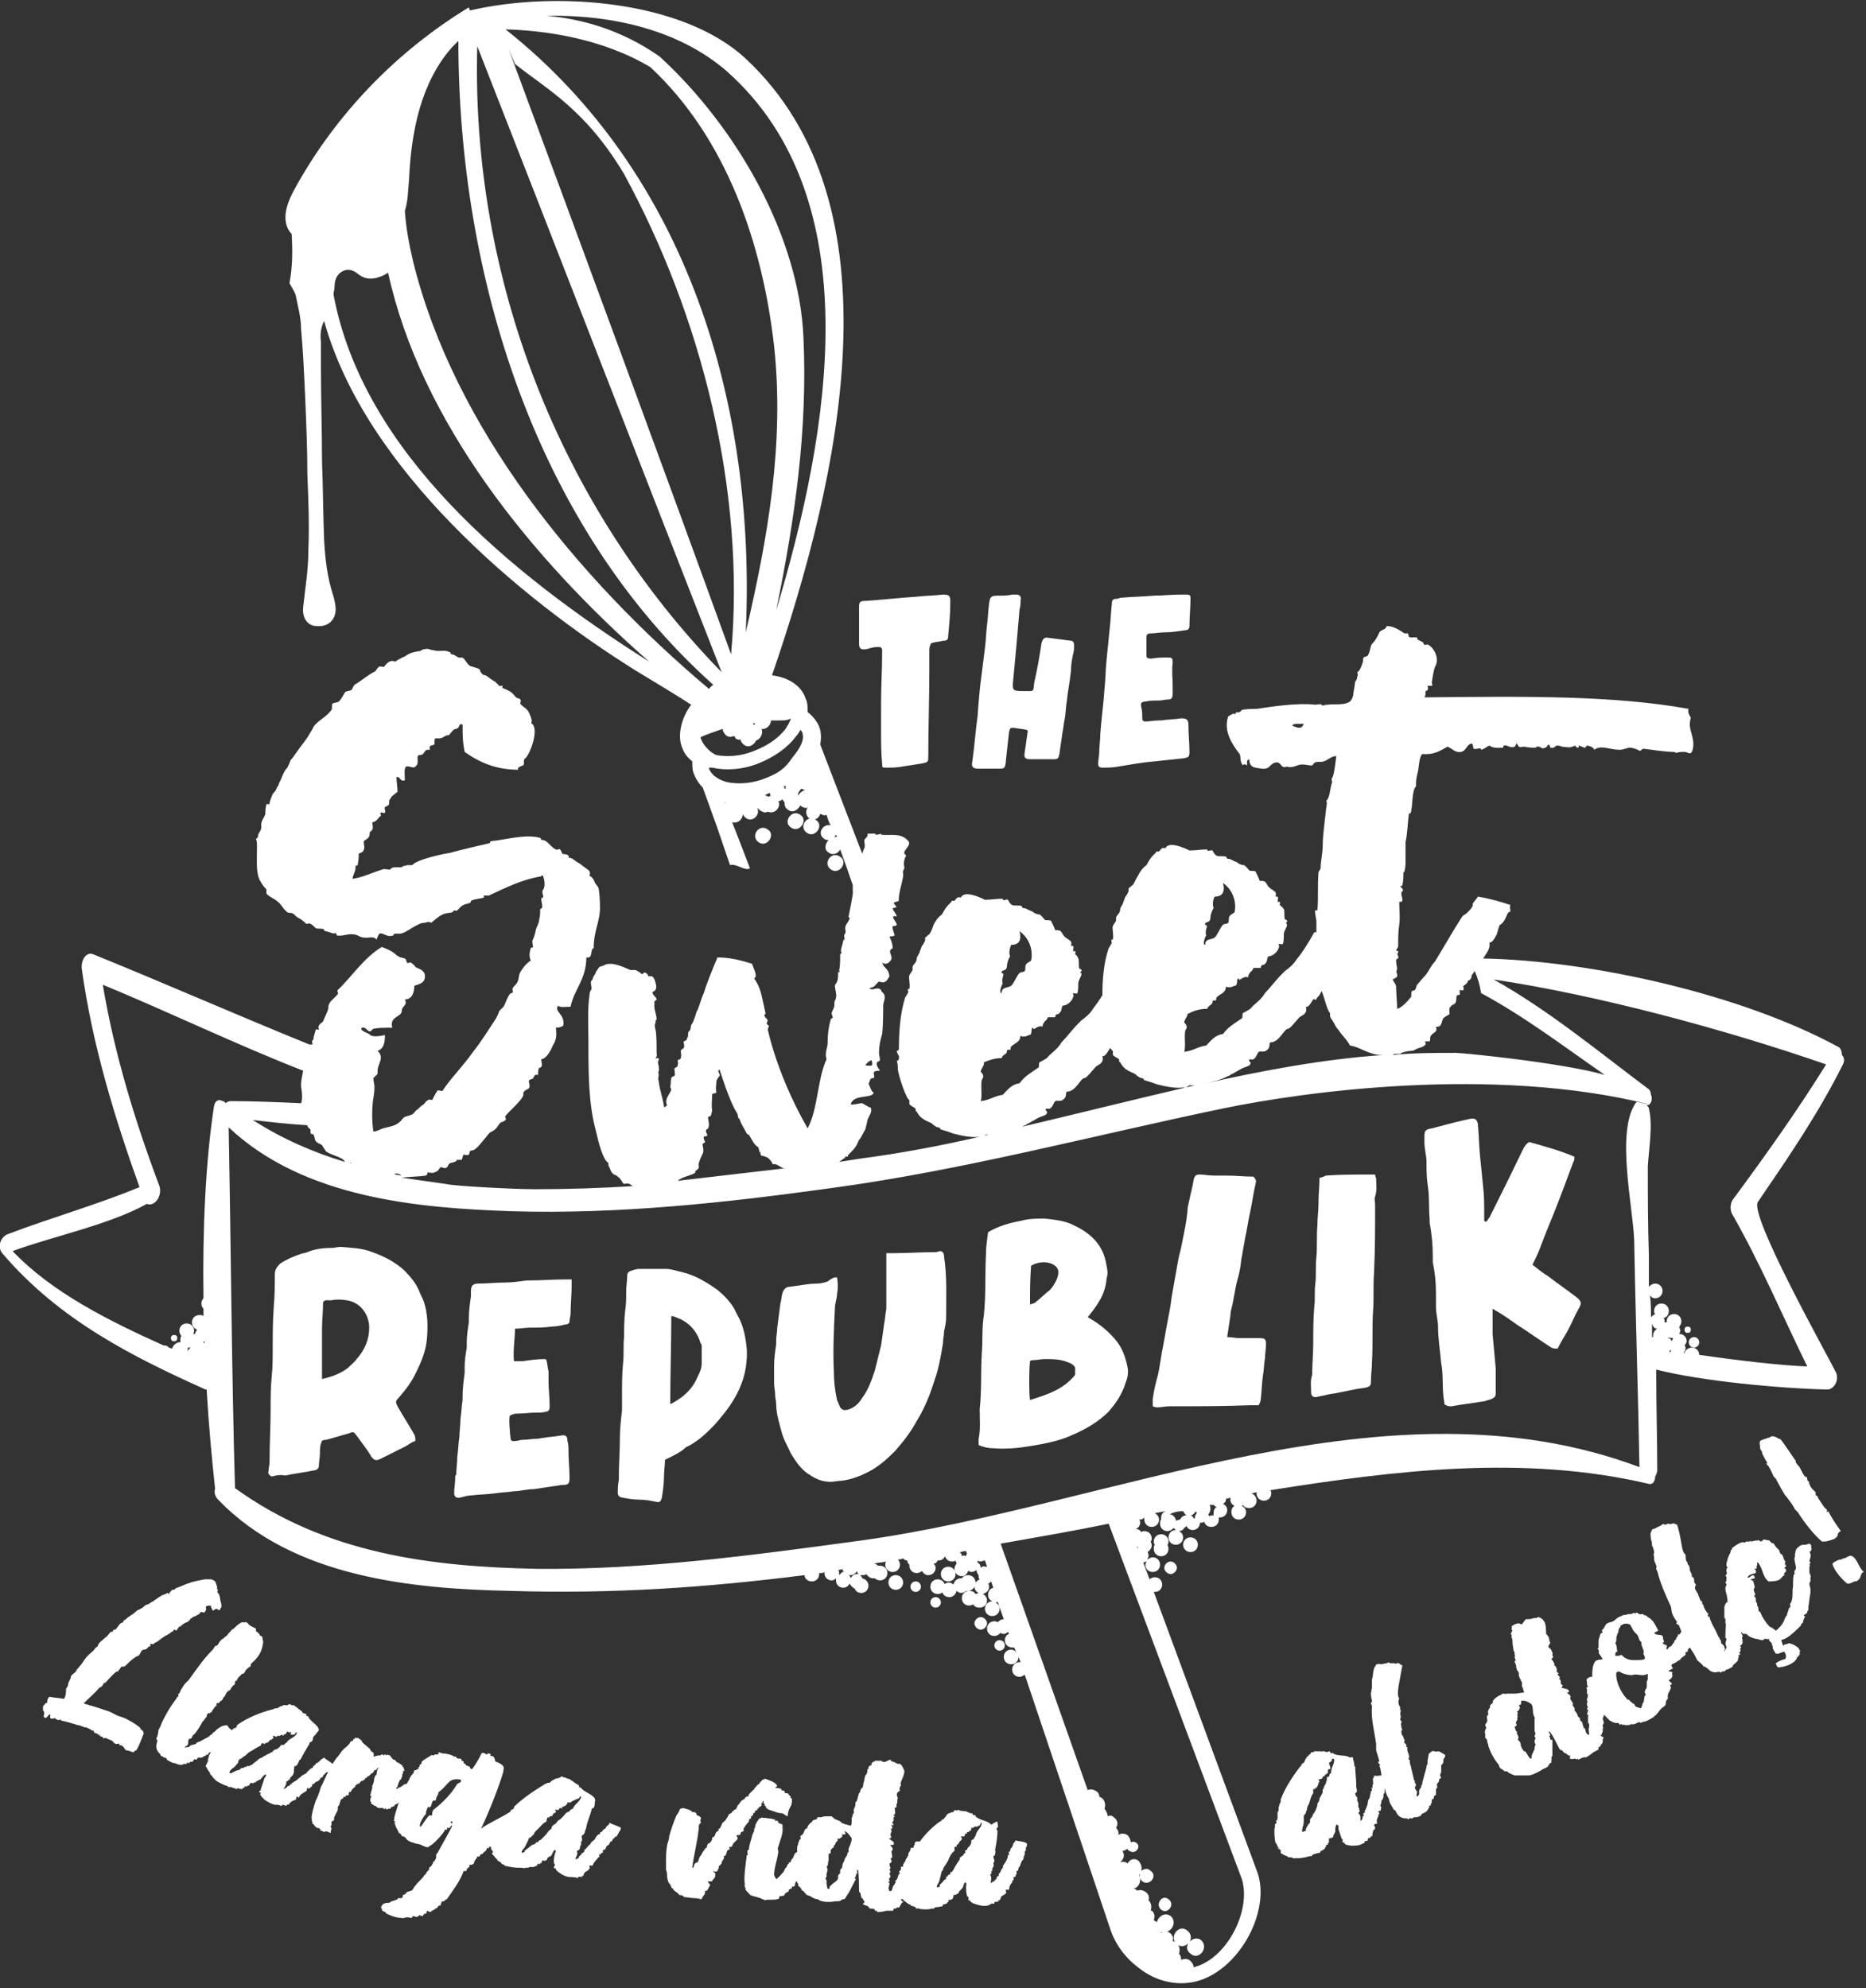 <svg xmlns="http://www.w3.org/2000/svg" xmlns:xlink="http://www.w3.org/1999/xlink" id="logo_sweet_republik_white" x="0px" y="0px" viewBox="0 0 177.9 189.6" style="enable-background:new 0 0 177.9 189.6;" xml:space="preserve"><rect x="0" y="0" width="177.9" height="189.6" fill="#333333" stroke="none"/><style type="text/css">	.st0{fill:#FFFFFF;}</style><g>	<path class="st0" d="M77.8,78.2c-0.8-0.6-1.7,0.6-0.9,1.2C77.7,80,78.6,78.7,77.8,78.2z"></path>	<path class="st0" d="M76.3,77.7c-0.8-0.6-1.7,0.7-0.9,1.2C76.2,79.5,77.1,78.2,76.3,77.7z"></path>	<path class="st0" d="M73.2,79.1c-0.8-0.6-1.7,0.6-0.9,1.2C73.1,80.9,74,79.6,73.2,79.1z"></path>	<path class="st0" d="M80.1,81.7c-0.8-0.6-1.7,0.6-0.9,1.2C80,83.5,80.9,82.2,80.1,81.7z"></path>	<path class="st0" d="M136.1,112.9c0.2,1.2,0.1,2.3,0.2,3.4c0,0.1,0,0.2,0,0.3c0.2,1.1,0.3,2.1,0.3,3.2c0,0.2,0,0.4,0,0.6  c0.2,0.9,0.3,1.9,0.3,2.9c0,0.4,0,0.9,0,1.3c0,0.7,0.2,1.3,0.2,1.9c0,1.2,0.2,2.3,0.3,3.5c0.2,1,0.1,2,0.2,3c0,0.3,0.1,0.6,0.1,0.9  c0.3,0.2,0.4,0.2,0.7,0.2c1-0.2,2.1-0.3,3.2-0.5c0.2-0.1,0.4-0.1,0.6-0.2c0.2-0.1,0.4-0.2,0.4-0.5c0-0.8,0-1.6,0-2.4  c-0.1-1.1-0.2-2.2-0.3-3.3c0-0.6,0-1.1,0-1.7c0-0.2,0-0.4,0-0.7c0.9,0.5,1.6,1,2.3,1.5c1.1,0.7,2.2,1.5,3.3,2.2  c0.2,0.1,0.4,0.1,0.6,0.1c0.3-0.6,0.6-1.1,0.9-1.6c0.4-0.7,0.7-1.5,1.1-2.2c0.3-0.5,0.3-0.7-0.2-1.1c-0.9-0.7-1.8-1.3-2.7-2  c-0.5-0.3-1-0.7-1.5-1.1c0.3-0.6,0.6-1.2,0.8-1.8c0.6-1.6,1.3-3.2,1.9-4.8c0.4-1.1,0.8-2.1,1.2-3.2c0.1-0.1,0.1-0.3,0.1-0.5  c-1.4-0.6-2.9-1-4.3-1.4c-0.4,0.2-0.6,0.7-0.8,1.1c-1,2.1-2,4.1-3,6.1c-0.1,0.1-0.2,0.3-0.3,0.4c-0.1,0-0.1,0-0.2-0.1  c0-0.2,0-0.5,0-0.7c0-0.8,0-1.7-0.1-2.5c-0.1-1-0.2-2-0.3-3c-0.1-1-0.1-1.9-0.2-2.9v-0.1c-0.1-0.5-0.3-0.6-0.8-0.5  c-0.4,0.1-0.9,0.2-1.3,0.3c-0.8,0.2-1.5,0.4-2.3,0.6c-0.6,0.1-0.7,0.2-0.7,0.8c0,0.1,0,0.3,0,0.5c0,0.7,0.2,1.3,0.2,1.9  C136,111.5,136,112.2,136.1,112.9z"></path>	<path class="st0" d="M157.2,141.5c0.4,0.1,0.6-0.3,0.6-0.7c0.1-0.2,0.2-0.4,0.2-0.6c0-2.6-0.1-6.1-0.1-9.6  c4.3,1.1,11.8,1.8,16.3,1.9c0.7,0,1.2-1,0.8-1.7c-0.9-1.8-8.3-15-7.4-16.2c2.8-4.1,5.7-8.3,8.1-13.1c0.2-0.4,0.1-0.7-0.1-0.9  c0-0.3-0.1-0.7-0.4-0.8c-9.2-5-23.5-8.2-33.8-8.4c0.3-0.5,0.7-0.9,0.6-1.5c0.4-0.1,0.5-0.5,0.7-0.8c0.1-0.3,0.2-0.8,0.3-0.9  c0.5-0.3,0.6-0.9,0.8-1.2c0,0,0.1,0,0.2-0.1c0-0.2-0.1-0.4,0-0.6c-0.9-0.3-1.9-0.6-3.1-0.8c-0.1,0.2-0.5,0.6-0.5,0.7  c0.1,0.3-0.5,0.8-0.6,0.9c-0.1,0.1-0.2,0.1-0.4,0.3c-0.9,1.4-1.8,3-2.6,4.3c-0.4,0.4-0.5,0.8-0.9,1.3c-0.3,0.3-0.6,0.7-0.8,0.9  c-0.1,0.2-0.1,0.4-0.2,0.5c0,0-0.2,0.1-0.3,0.1c-0.1,0.2,0,0.5-0.1,0.6c-0.4,0.5-0.9,1-1.3,1.1c0-0.6-0.1-1.6-0.1-2.1  c0-0.3-0.3-0.5-0.3-0.7c0-0.1,0.5-0.1,0.4-0.5c-0.1-0.3-0.1-0.2,0-0.5c0-0.2-0.1-0.5-0.1-0.8c0-0.2,0.2-0.2,0.2-0.2  c0.1-0.3-0.2-0.3,0-0.6c0.1-0.1-0.2-0.2-0.2-0.1c0-0.2,0.2-0.3,0.2-0.5c0-0.7,0-1.4,0.1-2c0.1-0.8,0-1.5,0-2.2h0.2  c0.3-0.2-0.2-0.8,0.1-1c0.2-0.2-0.2-0.4-0.2-0.5c0,0,0.2,0,0.2-0.1c0.1-0.4,0.1-0.9,0.1-1.2c0-0.1,0.1,0,0.1-0.1  c0.1-0.5,0.1-0.6,0.1-1.1s0-1,0-1.7c0.2-0.9,0.2-1.9,0.3-2.5c0,0,0,0,0-0.1c0-0.2,0.2-0.1,0.2-0.2c0.2-0.7,0.1-2.2,0.5-2.5  c0,0,0-0.2,0-0.3c0-0.4,0.1-0.8,0.2-1.2c0.1-0.6,0.1-1.3,0.4-1.6c1.1,0.1,1.7-0.3,2.4-0.7c0.5,0.2,0.7,0.6,1.3,0.5  c0.5-0.1,0.5-0.7,1-0.8c0.2,0.1,0.1,0.4,0.2,0.5c0.3,0.1,0.7-0.2,0.7,0.1c0.4-0.1,0.5-0.3,0.8-0.4c0.4,0.3,1,0.2,1.3,0.2  c0,0,0-0.2,0.1-0.2c0.3-0.1,0.6,0.3,1,0.1c0.1,0,0.1-0.3,0.2-0.3l0.2,0.3c0.1,0.1,0.4,0,0.5,0c0.4,0.1,0.9,0.1,1,0.1  c0.2,0,0.2-0.1,0.2-0.1c0.4-0.1,0.4,0.3,0.8,0.1c0.2,0,0.2-0.3,0.4-0.3l0.1,0.3c0.4,0.1,0.5-0.2,0.6-0.2c0.2,0,0.3,0,0.5,0.1  c0.9,0.1,0.7,0.1,1.3-0.1c0,0,0,0.2,0.3,0.2v-0.2c0.1,0,0.5,0.2,0.6,0.2c0.1,0,0.1-0.2,0.2-0.2c0.1,0,0.6,0.1,0.7,0.4  c0.6-0.5,1.5,0,2.4,0c0.4,0,0.7-0.2,1-0.2c0.3,0,0.8,0.2,0.9,0.3c0.2,0,0.2-0.2,0.4-0.2c0.8,0.1,2.1,0.3,2.8,0.3  c0.2,0,0.3,0.1,0.3,0.1c0.3-0.1,0.5-0.1,0.8-0.1c0.3,0,0.5,0.3,0.7,0c0.4-1-0.2-1.9-0.2-2.6c0-0.4,0.1-0.6,0.1-0.7  c0,0.1-0.4-0.6-0.2-0.8c-7.2-1.3-15.6-1.2-25.2-1.1c0.1-0.2,0.1-0.2,0.1-0.5c0-0.2,0.2-0.1,0.2-0.2c0.1-0.2,0-0.3,0-0.4  c0.1,0,0.4,0,0.4,0c0.1,0,0-0.3,0-0.3c0.1-0.7,0.2-1.2,0.3-1.5c0.5-0.8-0.1-1.8-0.6-2.1c-0.1-0.1-0.3,0-0.4,0c0,0-0.1-0.2-0.2-0.3  c-0.1,0-0.4-0.2-0.4-0.2c-0.2,0,0-0.1-0.1-0.2c-0.3-0.1-0.6,0.1-0.8-0.1c0,0,0-0.2-0.1-0.3h-0.3c-0.6-0.4-1.1-0.7-1.7-0.7  c-0.1,0.4-0.5,0.3-0.7,0.6c-0.1,0.3-0.4,0.8-0.6,1c0,0-0.2,0.2-0.2,0.3c-0.1,0.3-0.1,0.6-0.3,0.9c0,0.1-0.3,0.1-0.4,0.2  c-0.1,0.2,0,0.4-0.1,0.5c-0.1,0.4-0.3,0.8-0.5,0.9c0,0.1,0.1,0.3,0,0.4c0,0.2-0.1,0.4-0.2,0.5c0,0.1-0.1,0.6-0.1,0.7  c-0.1,0.3,0,0.8-0.4,1.2c-0.6,0.4-1.5,0.2-2.1,0.3c-0.5,0-0.5,0.2-0.6,0c-0.1-0.1-0.5,0-0.6,0c-1.7-0.2-4.3,0.2-5.6,0.4  c-0.4,0-1,0-1.4,0.1c0,0-0.1,0.1-0.2,0.2c-0.3,0.1-0.4-0.1-0.4,0.2c0,0-0.3-0.1-0.3,0c-0.3,0.1-0.3,0.2-0.4,0.2  c-0.5,1.4,0.4,2.7,1,3.5c0.3,0.3,0,0.7,0.4,1.2c0-0.2,0.3-0.1,0.4,0c0-0.3-0.1-0.5,0.2-0.6c0,0.9,0.7,0.8,1.2,0.9  c0.9,0.1,0.7-0.6,1.5-0.6c0.4,0.1,0.3,0.6,0.9,0.4c0.5,0.2,1-0.2,1.4-0.2s0.7,0.1,1,0.1c0,0,0.2-0.3,0.3-0.3c0.3-0.1,0.6,0,0.8-0.1  c0.4-0.1,0.7-0.5,1.2-0.5c-0.1,0.7-0.2,1.8-0.4,2.1c-0.1,0,0,0.3,0,0.4c-0.2,0.5-0.2,1.4-0.5,1.7c-0.1,0,0,0.2,0,0.3  c-0.1,0.6-0.1,0.9-0.2,1.6c-0.1,0.9-0.2,1.8-0.2,2.5c0,0.6-0.2,1.5-0.2,2.1c0,0.1-0.2,0.3-0.2,0.4c-0.1,1.3,0,2.4-0.1,3.6h-0.2  c-0.1,0.1,0.1,0.9,0.1,1c0,0.4,0,0.7,0,1.1c-0.1,0-0.1,0-0.2,0c-0.5,0.9-1.1,1.9-1.7,2.6c-0.3,0.5-0.7,0.8-1.1,1.1  c-0.1,0.1-0.2,0.2-0.3,0.3c-0.6,0.6-1.1,1.3-1.6,1.8c-0.4,0.7-1,1-1.4,1.5c-0.3,0.2-0.5,0.3-0.7,0.4c-0.1,0.1,0,0.5-0.1,0.5  c-0.7,0.5-1.3,0.8-1.8,1.5c-0.8,0.1-1.2,0.7-1.6,1.1c-0.8,0.1-1.2,0.5-2.1,0.6c0.2-0.6-0.1-1.9,0.2-2.2c0.1-0.2,0-0.4-0.2-0.6  c0-0.2,0.3-0.6,0.3-0.7c0-0.1,0-0.1,0-0.1c0.6-0.3,1.1-0.5,1.9-0.5c0.1-0.4,0.5-0.3,0.5-0.7c0-0.1,0.1-0.1,0.3-0.1  c0.1,0,0-0.2,0.1-0.3c0.3-0.3,0.7-0.4,0.8-0.7c0.1,0,0-0.3,0.1-0.3c0.4,0.1,0.6,0,0.8-0.1c0.4,0,0.1-0.7,0.4-0.7  c0,0.4,0.4-0.3,0.9-0.1c0-0.3,0.1-0.3,0.2-0.5c0.1-0.1,0.2-0.1,0.3-0.4c0.1,0,0.4,0,0.7,0c0-0.4,0.3-0.2,0.4-0.4  c0.2-0.1,0.2-0.5,0.3-0.7c0.4,0,0.9-0.4,1-0.8c0.1-0.1,0-0.3,0-0.4c0.1,0,0.4,0.1,0.4,0c0.1-0.1,0.1-0.7,0.1-1  c0.1-0.4,0.3-0.6,0.3-0.8c0-0.3-0.3,0,0-0.3c0.1-0.1-0.2-0.3-0.2-0.2c-0.1-0.4,0-0.8-0.1-1c-0.2-0.3-0.3-0.3-0.4-0.4  c0-0.1,0.1-0.2,0-0.3c0,0-0.1,0-0.2,0c0-0.1,0.1-0.4,0-0.5c0,0-0.1,0-0.2,0c0,0,0.1-0.3,0-0.4c-0.1-0.2-0.5-0.3-0.7-0.6  c-0.1-0.1-0.1-0.2-0.2-0.3c-0.1-0.2-0.3-0.2-0.6-0.2c-0.1-0.3-0.3-0.7-0.4-0.9c-0.2-0.1-0.5,0-0.6-0.1c-0.1-0.1-0.3-0.4-0.5-0.5  c-0.3,0-0.6-0.2-0.7-0.3c-0.4-0.1-0.5-0.3-0.8-0.3c-0.1,0-0.1,0-0.2-0.2c-0.2-0.1-0.8,0-0.9-0.1c-0.2-0.1-0.3-0.3-0.4-0.5  c-0.2-0.1-0.5,0.2-0.5-0.1c-0.6,0-1.1,0.1-1.7,0.1c-0.6-0.3-2-0.9-2.3-0.2c0,0-0.2-0.1-0.3,0c-0.1,0-0.2,0.2-0.3,0.3h-0.2  c-0.2,0,0,0-0.1,0.1c-0.5,0.5-0.5,0.5-0.9,1.2c-0.4,0.3-0.6,0.6-0.8,1c-0.2,0.3-0.3,0.6-0.5,0.9c-0.1,0-0.2,0.2-0.4,0.3  c0,0,0,0.2,0,0.3c-0.1,0.2-0.2,0.4-0.3,0.5c-0.1,0.2-0.1,0.3-0.2,0.5c0,0.2-0.3,0.5-0.3,0.7c0,0.4-0.3,0.5-0.4,0.8v0.3  c-0.1,0.2-0.2,0.3-0.3,0.5c-0.1,0.3,0.1,0.8,0,1.3H106c-0.1,0,0,0.3,0,0.3c-0.1,0.2-0.2,0.4-0.3,0.5c-0.5,1.5-0.6,3.1-0.6,4.5  c-0.3,0.5-0.6,0.9-0.9,1.3c-0.3,0.5-0.7,0.8-1.1,1.1c-0.1,0.1-0.2,0.2-0.3,0.3c-0.6,0.6-1.1,1.3-1.6,1.8c-0.4,0.7-1,1-1.4,1.5  c-0.3,0.2-0.5,0.3-0.7,0.4c-0.1,0.1,0,0.5-0.1,0.5c-0.7,0.5-1.3,0.8-1.8,1.5c-0.8,0.1-1.2,0.7-1.6,1.1c-0.8,0.1-1.2,0.5-2.1,0.6  c0.2-0.6-0.1-1.9,0.2-2.2c0.1-0.2,0-0.4-0.2-0.6c0-0.2,0.3-0.6,0.3-0.7c0-0.1,0-0.2,0-0.2c0.5-0.2,1-0.4,1.7-0.4  c0.1-0.4,0.5-0.3,0.5-0.7c0-0.1,0.1-0.1,0.3-0.1c0.1,0,0-0.2,0.1-0.3c0.3-0.3,0.7-0.4,0.8-0.7c0.1,0,0-0.3,0.1-0.3  c0.4,0.1,0.6,0,0.8-0.1c0.4,0,0.1-0.7,0.4-0.7c0,0.4,0.4-0.3,0.9-0.1c0-0.3,0.1-0.3,0.2-0.5c0.1-0.1,0.2-0.1,0.3-0.4  c0.1,0,0.4,0,0.7,0c0-0.4,0.3-0.2,0.4-0.4c0.2-0.1,0.2-0.5,0.3-0.7c0.4,0,0.9-0.4,1-0.8c0.1-0.1,0-0.3,0-0.4c0.1,0,0.4,0.1,0.4,0  c0.1-0.1,0.1-0.7,0.1-1c0.1-0.4,0.3-0.6,0.3-0.8c0-0.3-0.3,0,0-0.3c0.1-0.1-0.2-0.3-0.2-0.2c-0.1-0.4,0-0.8-0.1-1  c-0.1-0.3-0.2-0.3-0.3-0.4c0-0.1,0.1-0.2,0-0.3c0,0-0.1,0-0.2,0c0-0.1,0.1-0.4,0-0.5c0,0-0.1,0-0.2,0c0,0,0.1-0.3,0-0.4  c-0.1-0.2-0.5-0.3-0.7-0.6c-0.1-0.1-0.1-0.2-0.2-0.3c-0.1-0.2-0.3-0.2-0.6-0.2c-0.1-0.3-0.3-0.7-0.4-0.9c-0.2-0.1-0.5,0-0.6-0.1  c-0.1-0.1-0.3-0.4-0.5-0.5c-0.3,0-0.6-0.2-0.7-0.3c-0.4-0.1-0.5-0.3-0.8-0.3c-0.1,0-0.1,0-0.2-0.2c-0.2-0.1-0.8,0-0.9-0.1  c-0.2-0.1-0.3-0.3-0.4-0.5c-0.2-0.1-0.5,0.2-0.5-0.1c-0.6,0-1.1,0.1-1.7,0.1c-0.6-0.3-2-0.9-2.3-0.2c0,0-0.2-0.1-0.3,0  c-0.1,0-0.2,0.2-0.3,0.3h-0.2c-0.2,0,0,0-0.1,0.1c-0.5,0.5-0.5,0.5-0.9,1.2c-0.4,0.3-0.6,0.6-0.8,1c-0.1,0.3-0.2,0.6-0.4,0.9  c-0.1,0-0.2,0.2-0.4,0.3c0,0,0,0.2,0,0.3c-0.1,0.2-0.2,0.4-0.3,0.5c-0.1,0.2-0.1,0.3-0.2,0.5c0,0.2-0.3,0.5-0.3,0.7  c0,0.4-0.3,0.5-0.4,0.8v0.3c-0.1,0.2-0.2,0.3-0.3,0.5c-0.1,0.3,0.1,0.8,0,1.3h-0.1c-0.1,0,0,0.3,0,0.3c-0.1,0.2-0.2,0.4-0.3,0.5  c-0.5,1.6-0.6,3.4-0.6,4.9c0,0.2-0.2,0.2-0.2,0.2c0,0.3,0.3,0.5,0.2,0.7c0,0.2-0.1,0.2-0.2,0.3c0.1,0.2,0.1,0.5,0.1,0.8  c0.1,0.7,0.8,2.8,1.1,2.9c0,0,0,0.3,0,0.4c0.3,0.3,0.6,0.3,0.6,0.5c0,0.3,0,0.1,0.1,0.2c0.3,0.6,0.7,0.8,1.4,1.1  c0.2,0.2,0.5,0.4,0.6,0.4c0.3,0,0.2,0.2,0.3,0.2c0.3,0.1,0.7,0.2,1.2,0.4c0.8,0.2,1.7,0.4,2.5,0.3c-3.9,0.9-7.7,1.6-11.5,2.1  c-0.6,0.1-1.3,0.2-1.9,0.3c0.3-0.2,0.5-0.4,0.6-0.4c-0.1-0.2,0-0.1,0.2-0.1c0.1-0.1,0-0.2,0.1-0.2c0.6-0.6,0.7-0.7,1-1.4  c0.2-0.2,0.4-0.7,0.6-1c0-0.1,0.2-0.7,0.2-0.9c0.2-0.5,0.5-0.8,0.3-1.2c-0.2,0-0.4-0.2-0.8-0.4c-0.3,0-0.9,0.2-1.1,0.1  c0.3-1,2-0.5,2.2-1.1c-0.2-0.1-0.3-0.4-0.5-0.9c0.2-0.1,0-0.5,0.5-0.5c0.2-0.3-0.4-0.7,0.6-0.7c-0.3-0.4-0.5-0.8-0.1-0.9  c0.2-0.1,0-0.5,0-0.8c0-0.6,0.1-1.1,0.3-1.8c0.1-0.8,0.1-2,0.1-2.7c0-0.4,0.4-0.9-0.1-1.3c0,0-0.1-0.1-0.1-0.2  c-0.4-0.4-0.9,0.2-1.1-0.2c0.5,0,0.6-0.4,0.9-0.6c0.6,0.2,0.7,0,1-0.5c-0.1-0.8-0.5-0.7-0.7-1.3c0.3,0.2,0.6,0.1,0.8-0.2  c0.3-0.3-0.2-0.8,0-1c0-0.1,0.2-0.1,0.2-0.2c0-0.4-0.1-0.6-0.3-1.1c0.2,0,0.3,0,0.5-0.1c-0.1-0.3-0.2-0.6-0.2-0.7  c-0.1-0.3,0.2-0.1,0.4-0.3c0-0.3-0.8-1,0-0.8c-0.1-0.4-0.3-0.4-0.4-0.8c0.6-0.1,0.3-0.1,0.1-0.5c0.1-0.1,0.3-0.1,0.5-0.2  c-0.1-0.7,0.5-2.2,0.4-2.6c-0.1-0.3,0.2-0.4,0.1-0.7c-0.1-0.4,0.1-0.9,0.2-1c-0.1-0.1-0.2-0.2-0.2-0.3c0.1-0.4,0.8-0.8,0.3-1.2  c-0.7-0.7-1.6-0.4-2.5-0.5c0,0,0,0,0-0.1c0,0-0.3,0.1-0.4,0.1c0,0.1-0.2-0.2-0.4-0.1c-0.2,0-0.3,0-0.5,0c0.1,0.3-0.2,0.4-0.3,0.6  c0,0.3,0.1,0.6,0,0.8c-0.1,0.1-0.1,0.3-0.2,0.5c-1.3-3.4-2.4-6.2-4-10.4c0.1-0.6,0.1-1.2-0.1-1.7c-0.2-0.5-0.6-1-1.1-1.4  c0-0.5,0-0.9-0.2-1.3c-0.4-1.2-1.6-2-3.2-2.2C80.1,45.5,86,19.5,71.1,5.6C65.1,0,52.9-0.9,44.8,1c0-0.1-0.1-0.2-0.1-0.3  C37.8,4.9,32,10.9,28.1,18c-0.6,1.1-1.2,2.5-0.7,3.7c0.1,0.2,0.2,0.4,0.4,0.6c0.1,1.6,0.1,3.1-0.2,4.7c0.2,0.4,0.5,0.8,0.6,1.2  c0.2,1,0.5,2.1,0.5,3.1c0.2,2.2,0.3,4.5,0.4,6.7c0.1,2.4,0.2,4.8,0.2,7.2c0.1,2.4,0.2,4.8,0.1,7.2c0,1.9-0.3,3.7-0.5,5.5  c-0.1,1,0.4,1.8,1.3,1.8c1.1,0.1,1.8-0.6,1.8-1.6c0-0.4-0.1-0.8-0.2-1.2c-0.6-1.8-0.8-3.6-0.9-5.4c-0.1-2.5-0.1-5-0.2-7.5  c0-2.9-0.1-5.9-0.1-8.8c0-0.9,0-1.7,0-2.6c-0.1-0.7,0-1.4,0.3-2C34.8,44.7,49.6,57.1,60.7,64c1.8,1.1,3.5,2.1,5.2,3.2  c-1,1.3-1.3,3-0.9,4c0.2,0.6,0.5,1,1,1.4c0,0.5,0,0.9,0.2,1.3c0.2,0.5,0.5,0.9,0.8,1.2c1.7,4.7,1,2.7,2.6,7.4  c0.6-0.2,1.4,0.6,1.9,0.3c-1-2.6-1.3-3.4-1.7-4.4c0.6,0.2,1.1-0.4,1-0.9c0,0,0,0,0,0c0,0.2,0.1,0.3,0.3,0.5  c0.7,0.5,1.4-0.4,1.1-0.9c0,0,0.1,0,0.1,0c0,0.1,0.1,0.1,0.2,0.2c0.3,0.2,0.5,0.2,0.7,0.1c0.7,0.3,1.3-0.5,1-1  c0.2,0,0.3-0.1,0.4-0.2c0,0.1,0.1,0.2,0.2,0.3c0,0.2,0,0.5,0.3,0.7c0.5,0.4,1,0,1.2-0.4c0,0,0.1,0.1,0.1,0.1  c0.2,0.1,0.4,0.2,0.6,0.1c-0.2,0.3-0.2,0.7,0.1,1c0.5,0.4,1,0,1.1-0.4c0.2,0.1,0.4,0.2,0.6,0.1c0.1,0.3,0.2,0.7,0.4,1  c-0.7-0.2-1.4,0.8-0.6,1.3c0.1,0.1,0.3,0.1,0.4,0.1c-0.3,0.3-0.5,0.9,0,1.2c0.4,0.3,0.9,0.1,1.1-0.3c0.4,1.1,0.8,2.2,1.2,3.4  c0,0.2,0,0.6,0,0.6c0.1,0.1-0.4,2.3-0.4,2.4c-0.1,0,0.2,0.2,0.1,0.2c-0.2,0.5-0.5,0.6-0.4,1.1c0.1,0.4-0.2,0.3-0.1,0.7  c0.1,0.4-0.2,0.1-0.1,0.3c-0.1,0.5-0.3,0.9-0.2,1.1c0.1,0.2-0.1,0.1-0.1,0.2c0,0.5,0,1.2-0.1,1.5c0.1,0.2,0,0.2-0.1,0.2  c0,0.5,0,0.8-0.2,1.1c-0.1,0.1-0.1,0.2-0.1,0.2c0,0.3,0.2,0.9,0.1,1.1c0,0,0,0.2-0.1,0.3c-0.1,0.2,0,0.4-0.1,0.7  c-0.2,0.5-0.3,0.4-0.1,0.9c-0.1,0.2-0.2,0.1-0.2,0.2c-0.2,0.7-0.3,1.4-0.3,2.3c0,0.4-0.3,0.9-0.1,1.5c-0.9,2-0.8,4.7-1.8,6.6  c-1.5-2.6-3-6-3.8-9.4c0-0.2,0.1-0.2,0.1-0.4c0,0-0.2-0.1-0.2-0.2c0-0.1,0.1-0.3,0.1-0.3c-0.1-0.2-0.3-0.3-0.3-0.4  c-0.1-0.1,0.1-0.3,0.1-0.2c-0.4-1.7-0.4-2.4-1.1-3.4c0.4-0.2-0.1-1-0.2-1.4c-1-0.3-2-0.6-3.3-0.6c-0.5,1.2-1,2.4-1.3,3.4  c-0.3,0.6-0.4,1.3-0.7,1.8c-0.1,0.4-0.3,0.9-0.4,1.1c-0.2,0.2-0.1,0.4-0.2,0.6c0,0.1-0.2,0.1-0.2,0.4c0,0.2,0,0.3-0.1,0.4  c0,0.2-0.1,0.2-0.3,0.3c-0.1,0.1,0.1,0.3,0,0.6c0,0.1-0.2,0.1-0.3,0.3c0,0.2,0.1,0.4,0,0.7c0,0.1-0.1,0.1-0.3,0.2  c0,0.1,0.1,0.3,0,0.5c0,0.2-0.3,0.2-0.3,0.3c0,0.4,0.1,0.5,0,0.7c0,0-0.4,0.1-0.3,0.3c-0.1,0.2,0,0.4-0.1,0.7  c0,0.1,0.1,0.3,0.1,0.3c-0.1,0.4-0.7,0.9-0.4,1.5c-0.2,0.1-0.2,0.3-0.3,0.1c-0.1-0.8-0.4-1.5-0.5-2.4c-0.1-0.3,0-0.3,0-0.7  c-0.1-0.2,0-0.2,0-0.2c0.1-0.6-0.2-0.9,0-1.1c0.1-0.2-0.2-0.3-0.3-0.1c0-0.2,0.2-0.3,0.1-0.5c0-0.7,0-1.9-0.1-2.3  c-0.1-0.3-0.1-0.5,0-0.7c0,0,0,0,0-0.1c0-0.2,0.1-0.1,0.1-0.2c0-0.5-0.3-1-0.2-1.5c-0.1-0.3,0.2-0.3,0.2-0.4c0-0.2-0.4-0.4-0.4-0.7  c0.5-0.2,0.4-0.6,0.2-1.2c-0.2-0.4-0.3-0.3-0.6-0.3c0-0.2-0.2-0.3-0.2-0.3c-0.2-0.2-0.3,0.1-0.4,0.1c-0.2-0.2-0.4-0.3-0.6-0.4  c-0.1,0-0.2,0-0.5,0c-0.7-0.3-1.9-0.9-2.6-0.4c-0.4,0.1-0.3,0-0.7,0.6c0,0.2-0.3,0.4-0.3,0.7c-0.3,0.2-0.1,0.5-0.1,0.9  c-0.1,0.2-0.2,0.3-0.2,0.6c-0.2,1.4-0.1,2.9-0.1,4.5c0,2.9,0,5.8,0.7,8.4c0.3,1.3,0.7,2.8,1.2,3.1c0,0,0,0.4,0.1,0.4  c0.3,0.9,0.5,0.6,0.8,0.9c0.4,0.3,0.4,0.6,0.6,0.7c0.1,0,0.3-0.1,0.5,0c0.1,0,0.2,0.2,0.4,0.2c0,0,0,0,0,0  c-3.1,0.2-6.3,0.3-9.4,0.3c-2,0-7.7-0.3-8.5-0.5c-1.4-0.2-2.8-0.4-4.2-0.6c0.7-0.1,1.7-0.1,2.3-0.2c0.2-0.1,0.1-0.3,0.2-0.3  c0.1,0,0.5,0.1,0.6,0c0.4-0.1,0.4-0.3,0.6-0.5c0.2,0,0.5,0.2,0.6,0c0.1,0,0.1-0.2,0.2-0.3c0.2-0.2,0.5-0.1,0.7-0.3  c0.1,0,0-0.1,0-0.1c0.2,0,0.4,0,0.5,0c0.1-0.1,0.1-0.4,0.2-0.5c0.1,0,0.3,0.1,0.5,0c0.1-0.1,0-0.4,0.3-0.4c0.4,0,1-0.9,1.2-1.1  c0.1-0.1,0.3-0.4,0.5-0.6c0.2-0.1,0.4-0.2,0.6-0.4c0.1-0.1,0.3-0.5,0.5-0.6c0.1,0,0.3-0.1,0.4-0.2c0.1-0.1-0.1-0.3,0-0.4  c0.4-0.5,1.6-1.5,1.7-2c-0.1-0.4,0.4-0.5,0.5-0.6c0.3-0.4-0.3-0.8,0.3-0.9c0.3-0.1,0.1-0.5,0.6-0.4c0-0.3,0-0.7,0.2-0.7  c0.3-0.1,0.1-0.5,0.1-0.8c0.5,0,1-1,1.1-1.3c0.3-0.5,0.4-0.8,0.3-1.7c0.3,0,0.6-0.1,0.7-0.2c0.2-1.1-0.9-1.3-0.5-1.9  c0.2,0.2,0.7,0.1,1.2,0.1c0.3-1.6,1.5-2.6,1.5-4.7c0.7,0.1,0.3-0.7,0.7-0.9c0-1.5,0.5-2.3,0.6-3.6c0-0.5,0-1.2-0.1-1.9  c0-0.4-0.4-0.6-0.4-0.8c-0.2-0.4-0.2-0.4-0.5-0.6c0,0,0.1-0.3,0-0.4c0-0.1-0.5-0.4-1-0.8c-0.3-0.1-0.6-0.5-0.9-0.5  c-0.2,0,0-0.1-0.1-0.2c-0.2-0.2-0.4-0.1-0.6-0.2c0,0-0.1-0.3-0.2-0.4c-0.1-0.1-0.3,0.1-0.4,0c-0.5-0.2-0.8-0.9-1.3-0.9  c-0.2,0-0.1-0.2-0.2-0.2c-1.4-0.4-3.4,0.2-4.6,0.3c-0.2,0-0.2,0.2-0.2,0.2c-1.3,0.3-2.6,0.6-3.7,0.9c-0.4,0.1-0.6,0.1-1,0.2  c-0.9,0.2-2.4,0.6-2.7,1c-0.1,0-0.4,0-0.5,0c-0.2,0.1-0.3,0-0.5,0.2c-0.1,0-0.4,0-0.5,0c-0.3,0-0.4,0-0.6,0.2c0,0.1-0.6-0.1-0.7,0  c-1,0.3-2,0.8-2.9,0.9c0.1-0.5,0.3-0.7,0.3-1.1c0-0.3,0.1-0.1,0.2-0.2c0.1-0.5,0.1-0.8,0.1-1.1c0,0,0.3-0.1,0.4-0.2  c0.3-0.5,0-0.6,0.1-1c0.1-0.1,0.3-0.2,0.4-0.3c0.2-0.2,0.1-0.5,0.2-0.6c0.1-0.1,0.1,0,0.2-0.2c0.1-0.2,0-0.4,0-0.7  c0.4,0,0.6-0.5,0.8-0.6c0.1,0-0.1-0.2,0-0.3c0-0.1,0.3,0.1,0.4,0c0.1-0.2-0.1-0.4,0-0.5c0-0.1,0.2-0.1,0.3-0.2  c0.2-0.1,0-0.5,0.2-0.6c0.1-0.3,0.5-0.5,0.7-0.7c0-0.5-0.1-0.9-0.1-1.4c0.4-0.1,0.3,0.5,0.8,0.3c0-0.6-0.1-1,0.1-1.3  c0.5-0.1,0.7,0.3,1-0.1C40,72.7,39.6,72,40,72c0.6,0,0.3-0.6,1-0.5c-0.2-0.5,0.3-0.4,0.4-0.5c0.1-0.1-0.1-0.6,0.2-0.6  c0.7,0.1,0.7-0.3,1.2-0.3c0.2-0.2,0.4-0.6,0.7-0.6c0.4-0.1,0.2-0.6,0.6-0.4c0,1,0,1.6,0.2,2.6c1.4,1,3,1.7,5.1,1.7  c-0.1-0.3,0.3-0.3,0.4-0.4c0.3,0,0-0.6,0.3-0.7c0.5-0.5,1.3-2.8,0.6-3.3c-0.1,0,0-0.2,0-0.3c-0.1-0.4-0.2-0.6-0.3-0.8  c-0.2-0.4-0.6-0.5-0.8-0.8c0-0.1,0.1-0.3,0-0.4c0-0.1-0.3-0.1-0.4-0.2c-0.5-0.6-0.6-0.6-1.3-0.9c0-0.1,0-0.2,0-0.2  c0-0.1-0.2,0.1-0.3,0c-0.2-0.2-0.3-0.3-0.4-0.4c-0.4-0.2-0.7-0.5-0.9-0.6c-0.4,0-0.5-0.4-0.6-0.6c-0.2-0.1-0.6-0.2-0.9-0.3  c-0.4-0.3-0.5-0.8-0.8-0.8c-0.4,0.1-0.6-0.3-0.9-0.3c-0.2,0-0.1-0.2-0.2-0.2c-0.6-0.3-0.9,0-1.6-0.2c-0.3,0-0.4-0.2-0.8-0.1  c-0.3,0-0.3,0.2-0.6,0.2c-0.6,0.1-0.8,0.2-1,0.3c-0.4,0.3-0.9,0.4-1.2,0.7c-0.6-0.3-1,0.4-1.1,0.5c-0.1,0-0.4-0.1-0.5,0  c-0.1,0.1-0.2,0.2-0.3,0.4c-0.8,0.4-1.3,0.9-2,1.3c-0.1,0.1-0.2,0.4-0.3,0.5c-0.2,0.1-0.5,0.1-0.6,0.2c-0.2,0.3-0.3,0.6-0.6,0.9  c-0.1,0.1-0.5,0.1-0.6,0.2c-0.1,0.1,0,0.5-0.1,0.6c-0.5,0.7-1.3,1-1.7,1.6c-0.1,0.2-0.2,0.4-0.4,0.7c-0.4,0.7-0.8,1.1-1.2,1.7  c-0.2,0.3-0.5,0.7-0.6,0.8c-0.1,0.3-0.2,0.5-0.3,0.7c-0.2,0.2-0.3,0.4-0.4,0.6s-0.2,0.5-0.3,0.7c-0.1,0.1-0.1,0.4-0.3,0.6  c-0.1,0.3-0.2,0.4-0.4,0.6c-0.1,0.3-0.3,0.7-0.3,0.9s-0.2,0-0.3,0.1c-0.1,0.4-0.1,0.6-0.1,0.9c-0.1,0.4-0.4,0.6-0.4,1.1  c0.1,0.5-0.3,0.7-0.3,1c0,0.2-0.1,0.2-0.2,0.3c0.1,0.2,0.1,0.5,0.1,0.8c0,1.2-0.1,2.2,0.2,3c0.3,0.6,0.5,0.8,0.7,1c0,0,0,0.3,0,0.4  c0.2,0.3,0.8,0.5,1.1,0.8c0.3,0.2,0.5,0.7,0.8,0.9c0.1,0.2,0.4,0.1,0.6,0.2c0.2,0.1,0.3,0.3,0.5,0.4c0.4,0.2,0.6,0.4,0.8,0.6  c0.1,0,0.3-0.1,0.4,0c0.1,0,0.4,0.3,0.5,0.4c0.2,0.1,0.5,0,0.7,0.1c0.2,0,0,0.2,0.3,0.2c0.3,0.1,0.4,0.1,0.6,0.2c0.1,0,0.1,0,0.2,0  c0.2-0.1,0.2,0.2,0.2,0.2c0.6,0.1,1.1-0.2,1.6-0.1c0.4,0,0.6,0.3,1,0.3c0.4,0.1,0.9-0.2,1.2,0.2c0.1-0.3,0.2-0.5,0.3-0.6  c0.5,0,0.7,0.4,1.3,0.2c0-0.3,0.5-0.1,0.8-0.2c0.4-0.1,0.9-0.5,1.3-0.7c0.2-0.1,0.5-0.3,0.8-0.3c0.2,0,0.5-0.2,0.7,0  c0.5-0.4,0.9-0.8,1.4-0.9c0.4-0.1,0.6,0,0.8-0.3c0,0,0.2,0.1,0.3,0c0.1-0.1,0.3-0.3,0.4-0.4c0.3-0.2,0.5-0.2,0.8-0.3  c0.1-0.1,0.1-0.1,0.1-0.2c0.4-0.2,0.9-0.2,1.2-0.3c0.1,0,0-0.2,0-0.2c0.2,0,0.4,0,0.5,0c1.5-0.7,3.1-1.5,4.8-1.8  c0.3,0,0.3-0.3,0.4,0c0.2,0.6,0.1,1.1,0,1.2c-0.2,0.2,0,0.6,0,0.7c-0.1,0.2-0.2,0.1-0.2,0.2c0,0.2,0.1,0.5,0.1,0.8  c0,0.1-0.1,0.1-0.2,0.2c0,0.3,0,0.7-0.1,1c0,0.3-0.2,0.6-0.3,0.9c-0.1,0.5-0.2,0.8-0.3,1c-0.1,0.1,0,0.5,0,0.6  c0.1,0.2-0.1,0.1-0.2,0.2c-0.1,0.4-0.2,0.7,0,1.2c-0.5,0.3-0.8,0.8-1,1.1c-0.2,0.4-0.1,0.7-0.3,1c-0.1,0.2-0.3,0.3-0.4,0.5  c-0.1,0.1,0,0.3,0,0.4c0,0.1-0.3,0.1-0.3,0.2c-0.3,0.4-0.4,0.9-0.6,1.2c-0.2,0.2-0.3,0.3-0.4,0.4c-0.1,0.3-0.2,0.5-0.3,0.7  c-0.8,1.2-1.4,2.2-2.2,3.2c-0.9,1.3-2.2,2.6-2.9,3.7c-0.1,0.1-0.4-0.1-0.5,0c-0.2,0.3-0.4,0.7-0.5,0.9c0,0-0.3-0.1-0.4,0  c-0.2,0.1-0.3,0.3-0.4,0.4c-0.2,0.1-0.4,0.3-0.6,0.5c-0.2,0.1-0.3,0.3-0.4,0.4c-0.3,0.2-0.6,0.2-0.8,0.3c-0.2,0.1-0.3,0.3-0.4,0.4  c-0.5,0.5-1,0.5-1.7,0.7c-0.3,0.1-0.6,0.3-0.9,0.3c-0.2-1.2-0.1-2.7,0-3.2c0.1-0.6,0.1-0.9,0.1-1.1c0-0.2-0.1-0.5-0.1-0.8  c0,0,0.3-0.3,0.4-0.4c0,0,0-0.2,0-0.3c0-0.7,0.7-1.2,0-1.9c0.6-0.2,0.7-0.8,0.7-1.5c-0.5,0.1-1.1,0.2-1.4,0  c-0.1-0.2-1.1-0.4-0.8-0.7c0.5-0.1,0.5,0.5,0.9,0.3c0.1-0.1,0-0.1,0.2-0.2c0.5-0.1,0.9-0.1,1.8-0.1c-0.3-1.1,0.9-1,0.9-1.6  c0-0.5,0.6-0.5,0.3-1.1c0.7,0,0.9-0.7,0.9-1.3c0.6-0.2,1.1-0.3,1-1.1c-0.2-0.5-0.6-0.5-0.9-0.7c-0.1-0.2-0.3-0.3-0.4-0.4  s-0.3,0.1-0.4,0c0,0-0.1-0.4-0.2-0.4c-0.3-0.1-0.5-0.1-0.6-0.2c-0.2-0.1-0.3-0.2-0.4-0.3c-0.4-0.3-0.9-0.5-1.2-0.6  c-1.7,1-3,3-4.2,4.1c-0.1,0.1,0.1,0.3,0,0.4c-0.4,0.5-0.9,0.7-0.9,1.3c0,0.3-0.4,1-0.5,1.3c-0.2,0.2-0.3,0.2-0.4,0.4  c-0.1,0.1,0,0.3,0,0.4c0,0-0.3-0.1-0.3,0l-0.2,0.7c0,0.2,0,0.2-0.1,0.3c-0.1,0.1,0,0.3,0,0.4h-0.3c-6.9-2.8-13.7-5.8-20.6-8.6  c-0.7-0.3-1.2,0.6-1.1,1.4c1,7.2,3.1,14.1,5.5,20.8c-4.1,1.7-8.4,2.9-12.6,4.5c-0.7,0.3-1,1.3-0.4,1.9c5.4,6.3,12.4,9.8,19.3,12.9  h0.1c0.2,3.4,0.5,6.6,0.8,9.4v0.1c-0.1,0.3,0,0.7,0.3,1c7.2,7.5,18.7,8.5,27.8,8.7c9.7,0.3,18.6-0.3,28.1-1.5  c0,0.3,0.3,0.6,0.7,0.6c0.4,0,0.7-0.3,0.7-0.7c0,0,0-0.1,0-0.1c0,0,0.1,0,0.1,0c0.1,0,0.3,0,0.4-0.1c0,0,0,0,0,0.1  c0,0.4,0.3,0.7,0.7,0.7c0.2,0,0.3-0.1,0.4-0.2c0,0.1,0,0.1,0,0.2c0,0.4,0.3,0.7,0.7,0.7c0.3,0,0.5-0.2,0.6-0.4  c0.1,0.2,0.3,0.4,0.5,0.5c0.1,0.3,0.4,0.4,0.6,0.4c0.4,0,0.7-0.3,0.7-0.7c0-0.3-0.2-0.6-0.6-0.7c0-0.1-0.1-0.2-0.2-0.3  c0.1,0,0.1,0,0.2,0c0.1,0,0.3,0,0.4-0.1c0.1,0.2,0.4,0.4,0.6,0.4c0.1,0,0.1,0,0.2,0c0.1,0.1,0.3,0.2,0.5,0.2c0.4,0,0.7-0.3,0.7-0.7  s-0.3-0.7-0.7-0.7c-0.1,0-0.1,0-0.2,0c-0.1-0.1-0.2-0.2-0.4-0.2c0.4-0.1,0.8-0.1,1.2-0.2c-0.1,0.1-0.1,0.2-0.1,0.3  c0,0.4,0.3,0.7,0.7,0.7s0.7-0.3,0.7-0.7c0-0.2-0.1-0.4-0.2-0.5c0.2,0,0.3,0,0.5-0.1c0.1,0.1,0.2,0.2,0.4,0.2c0,0.2,0.1,0.3,0.2,0.4  c0,0,0,0.1,0,0.1c0,0.4,0.3,0.7,0.7,0.7c0.2,0,0.4-0.1,0.5-0.2c0.1,0.2,0.3,0.4,0.6,0.4c0.4,0,0.7-0.3,0.7-0.7  c0-0.2-0.1-0.3-0.2-0.4c0.2,0,0.3-0.1,0.4-0.3c0,0,0.1,0,0.1,0c0.3,0,0.5-0.2,0.6-0.4c0.1,0.3,0.3,0.5,0.7,0.5c0.1,0,0.2,0,0.3-0.1  c0,0.1,0.1,0.2,0.1,0.3c-0.1,0.1-0.2,0.3-0.2,0.5c0,0.4,0.3,0.7,0.7,0.7c0.3,0,0.5-0.2,0.6-0.5c0.1,0,0.2,0.1,0.3,0.1  c0.2,0,0.4-0.1,0.5-0.2c0,0,0,0,0,0c0,0.2,0.1,0.4,0.2,0.5c0,0,0,0.1,0,0.1c0,0.1,0,0.2,0.1,0.3c-0.2,0.1-0.3,0.2-0.4,0.3  c0,0,0,0,0,0c0,0,0,0,0,0c0-0.4-0.3-0.7-0.7-0.7c-0.2,0-0.5,0.1-0.6,0.3c0,0-0.1,0-0.1,0c-0.3,0-0.6,0.2-0.7,0.6  c-0.1-0.1-0.3-0.2-0.4-0.2c-0.4,0-0.7,0.3-0.7,0.7s0.3,0.7,0.7,0.7c0.3,0,0.6-0.2,0.7-0.6c0.1,0.1,0.3,0.2,0.4,0.2  c0.2,0,0.4-0.1,0.5-0.2c0.1,0,0.1,0,0.2,0c0.3,0,0.5-0.2,0.6-0.4c0,0.3,0.2,0.5,0.4,0.6c-0.1,0-0.2,0.1-0.3,0.1  c-0.1-0.2-0.3-0.3-0.6-0.3c-0.4,0-0.7,0.3-0.7,0.7s0.3,0.7,0.7,0.7c0.2,0,0.3-0.1,0.4-0.1c0.1,0.2,0.3,0.3,0.6,0.3  c0.4,0,0.7-0.3,0.7-0.7c0-0.3-0.2-0.5-0.4-0.6c0.3-0.1,0.6-0.3,0.6-0.7c0-0.1,0-0.2-0.1-0.3c0.1,0,0.2-0.1,0.3-0.2l0.2,0.6  c-0.3,0.1-0.5,0.3-0.5,0.7c0,0.3,0.2,0.5,0.4,0.6c-0.4,0-0.7,0.3-0.7,0.7c0,0.4,0.3,0.7,0.7,0.7s0.7-0.3,0.7-0.7  c0-0.3-0.2-0.5-0.4-0.6c0.1,0,0.2,0,0.2-0.1l0.6,1.7c0,0,0,0,0,0c-0.2,0-0.4,0.1-0.6,0.3c-0.1-0.1-0.2-0.1-0.3-0.1  c-0.4,0-0.7,0.3-0.7,0.7s0.3,0.7,0.7,0.7c0.2,0,0.4-0.1,0.6-0.3c0.1,0.1,0.2,0.1,0.3,0.1c0.2,0,0.3-0.1,0.4-0.2l0.1,0.2  c-0.3,0.1-0.4,0.4-0.4,0.6c0,0.4,0.3,0.7,0.7,0.7c0.1,0,0.1,0,0.2,0l0.2,0.5c-0.1-0.2-0.3-0.3-0.5-0.3c-0.4,0-0.7,0.3-0.7,0.7  s0.3,0.7,0.7,0.7c0.4,0,0.7-0.3,0.7-0.7l0.2,0.5c0,0,0,0-0.1,0c-0.4,0-0.7,0.3-0.7,0.7s0.3,0.7,0.7,0.7c0.2,0,0.3-0.1,0.5-0.2  l8.1,24.1c0.5,1.6,1.5,2.9,2.7,3.8c1.7,1.4,4,1.9,6,1.2c3.8-1.3,6.6-6.6,5.4-10.2l-9.9-26.8c0,0,0.1,0,0.1,0c0.4,0,0.7-0.3,0.7-0.7  s-0.3-0.7-0.7-0.7c-0.2,0-0.4,0.1-0.5,0.2l-0.6-1.6c0.1,0,0.2-0.1,0.3-0.1c0,0.1-0.1,0.2-0.1,0.3c0,0.4,0.3,0.7,0.7,0.7  s0.7-0.3,0.7-0.7s-0.3-0.7-0.7-0.7c-0.2,0-0.3,0.1-0.5,0.2c0-0.1,0.1-0.2,0.1-0.3c0-0.1,0-0.3-0.1-0.4c0.2-0.1,0.4-0.4,0.4-0.6  c0-0.1,0-0.2-0.1-0.4c0.1-0.1,0.1-0.2,0.1-0.3c0-0.4-0.3-0.7-0.7-0.7c-0.1,0-0.2,0-0.3,0.1c-0.1-0.2-0.3-0.3-0.5-0.3  c0.2-0.1,0.4-0.3,0.4-0.6c0-0.1,0-0.2-0.1-0.3c0,0,0.1,0,0.1,0c0.2,0,0.3-0.1,0.4-0.2c0,0.1,0,0.1,0,0.2c0,0.4,0.3,0.7,0.7,0.7  s0.7-0.3,0.7-0.7c0-0.3-0.2-0.5-0.4-0.6c0.3-0.1,0.6-0.1,1-0.2c-0.2,0.1-0.4,0.3-0.4,0.6c0,0.1,0,0.1,0,0.2  c-0.1,0.1-0.1,0.2-0.1,0.4c0,0.4,0.3,0.7,0.7,0.7c0.2,0,0.4-0.1,0.6-0.3c0.1,0.1,0.1,0.1,0.2,0.2c-0.4,0-0.7,0.3-0.7,0.7  c0,0.4,0.3,0.7,0.7,0.7s0.7-0.3,0.7-0.7c0-0.3-0.2-0.5-0.4-0.6c0.2,0,0.4-0.1,0.5-0.3c0.1-0.1,0.2-0.1,0.2-0.2c0,0,0,0,0,0  c0,0,0,0,0,0c0.1,0.2,0.3,0.4,0.6,0.4c0.4,0,0.7-0.3,0.7-0.7c0,0,0,0,0,0c0,0,0.1,0,0.1,0c0.1,0,0.2,0,0.3-0.1  c0.1,0.3,0.3,0.5,0.7,0.5c0.4,0,0.7-0.3,0.7-0.7c0-0.1,0-0.2,0-0.2c0,0,0.1,0,0.1,0c0.4,0,0.7-0.3,0.7-0.7c0-0.3-0.2-0.5-0.4-0.6  c0.2-0.1,0.3-0.3,0.3-0.5c0.1,0,0.2,0,0.4-0.1c0,0.1,0,0.1,0,0.2c0,0.3,0.2,0.5,0.4,0.6c-0.2,0.1-0.3,0.3-0.3,0.6  c0,0.4,0.3,0.7,0.7,0.7s0.7-0.3,0.7-0.7c0-0.3-0.2-0.5-0.4-0.6c0,0,0.1-0.1,0.1-0.1c0.1,0.2,0.3,0.3,0.6,0.3c0.4,0,0.7-0.3,0.7-0.7  c0-0.3-0.2-0.6-0.5-0.7c0.2,0,0.3-0.1,0.5-0.1c0,0,0,0,0,0.1c0,0.4,0.3,0.7,0.7,0.7s0.7-0.3,0.7-0.7c0-0.1,0-0.2-0.1-0.3  C133.1,140.2,145.3,138.7,157.2,141.5z M123.2,69.2c0.1-0.3,0.9-0.1,1.1-0.2C124.1,69.6,123.7,69.4,123.2,69.2z M114.9,88.2  c-0.1-0.4,0.5-0.1,0.5-0.7c0-0.2,0.1-0.6,0.3-0.9c-0.1-0.3-0.1-0.7,0.1-1.1c0.8,0,1-0.5,0.8-1.3c1,0.7,1.3,1.9,1.1,2.8  c-0.1,0.1-0.4,0.2-0.5,0.4c-0.1,0.2,0,0.4-0.1,0.6c-0.3,0.2-0.4,0-0.6,0.3c-0.1,0.1-0.5,0.9-0.6,1c-0.3,0.4-1,0.1-1,0.8  c-0.3,0,0-0.8,0.1-0.9C114.8,88.7,115.3,88.2,114.9,88.2z M95.5,92.8c-0.1-0.4,0.5-0.1,0.5-0.7c0-0.2,0.1-0.6,0.3-0.9  c-0.1-0.3-0.1-0.6,0.1-1.1c0.8,0,1-0.5,0.8-1.3c1,0.7,1.3,1.9,1.1,2.8c-0.1,0.1-0.4,0.2-0.5,0.4c-0.1,0.2,0,0.4-0.1,0.6  c-0.3,0.2-0.4,0-0.6,0.3c-0.1,0.1-0.5,0.9-0.6,1c-0.3,0.4-1,0.1-1,0.8c-0.3,0,0-0.8,0.1-0.9C95.4,93.3,95.9,92.8,95.5,92.8z   M83.1,101.1c0.2,0.7-0.1,0.5-0.6,0.5C82.6,101.4,82.8,101.2,83.1,101.1z M74.7,75c0.1,0,0.2-0.1,0.2-0.1c0,0.1,0,0.2,0,0.3  c0,0,0,0-0.1,0C74.8,75.1,74.8,75.1,74.7,75z M72.6,76C72.6,75.9,72.5,75.9,72.6,76c0.3-0.1,0.5-0.3,0.8-0.4c0,0.1,0,0.2,0.1,0.3  c-0.1,0-0.2,0-0.2,0.1C73,75.8,72.7,75.8,72.6,76z M76.5,69.9c0.3,0.9-0.7,2-1,2.4c-0.6,0.9-1.2,1.4-2.5,1.9  c-1.2,0.5-2.5,0.6-3.6,0.4c-0.5-0.1-1.5-0.5-1.8-1.3c0,0,0-0.1,0-0.1c0.1,0,0.2,0,0.3,0c1.3,0.3,2.9,0.2,4.4-0.4  c1.5-0.6,2.8-1.5,3.6-2.6c0.2-0.2,0.3-0.4,0.4-0.6C76.4,69.7,76.5,69.8,76.5,69.9z M45.5,4.4C53.3,24.3,61,44.2,68.8,64.1  C53.3,48.2,44.9,26.5,45.5,4.4z M72,69.1c-0.1,0-0.1,0-0.2,0c0-0.1,0.1-0.2,0.1-0.2c0,0,0,0,0,0C71.9,68.9,71.9,69,72,69.1z   M69.7,62.4c-7-19.3-14.1-38.5-21.2-57.7l0.6,1.4c3,2.4,6.7,4.3,10.4,10.5C66.9,30.2,71.1,46.8,69.7,62.4z M68.9,69.5  c0,0.2,0.1,0.4,0.3,0.6c0.2,0.2,0.5,0.2,0.7,0.1c0.1,0,0.1,0,0.2,0.1c0,0,0,0,0,0.1c0.2,0.1,0.3,0.2,0.5,0.1c0,0.2,0.1,0.3,0.3,0.5  c0.5,0.4,1,0,1.2-0.4c0.4-0.1,0.7-0.7,0.5-1.1c0.5,0.1,0.9-0.4,0.9-0.8c0.3,0,0.5,0,0.8,0c0.4,0,0.8,0,1.1-0.2  c-0.1,0.4-0.4,0.8-0.5,1c-0.7,0.9-1.7,1.6-3,2.1c-1.2,0.5-2.5,0.6-3.6,0.4c-0.5-0.2-1.2-0.8-1.5-1.6c0,0,0-0.1,0-0.1  C67.4,70,68.1,69.8,68.9,69.5z M71.1,60.3c1-21.6-5.5-43.7-22.9-57.5c3.6,0.1,9.1,0.8,13.8,3.6c7.3,6.8,10.7,16.9,11.8,26.6  C74.8,42.3,73.2,51.3,71.1,60.3z M39,17.1c0.2-4.5,1.1-9.2,4.1-12.6c0.2-0.2,0.4-0.4,0.6-0.6c0,22.3,7.3,46.2,24.3,61.4  c-0.1,0.1-0.3,0.2-0.4,0.4C54.9,55,43.3,40.7,39.4,25c-0.4-1.7-0.7-3.3-0.8-4.9C38.9,19.2,38.9,18.1,39,17.1z M69.2,76.5  C69.2,76.5,69.1,76.6,69.2,76.5c-0.1,0.1-0.1,0-0.1,0C69.1,76.5,69.2,76.5,69.2,76.5z M69.3,6.8c13.6,12.1,9.9,34.1,4.7,51.4  c1.8-8.8,3-17.2,2.6-26c-0.4-9.5-6.2-19.9-13.7-26.8c-3.7-2.6-7.5-3.6-10.8-3.9C58.5,1.4,64.8,2.9,69.3,6.8z M31.8,28.1  c0-0.3,0.1-0.5,0.1-0.8c0-0.6,0.2-1.1,0.7-1.4s1-0.2,1.5,0.2c0.6,0.5,1.3,0.6,2.1,0.3c0.3-0.1,0.5-0.2,0.8-0.4  c3.1,14.2,13.6,27.2,24.9,37.1C48.6,54.7,34.6,43.1,31.8,28.1z M76.1,75.9C76.1,75.9,76.1,75.9,76.1,75.9c0-0.1,0-0.2,0-0.3  c0.1-0.1,0.2-0.3,0.3-0.4c0,0,0,0,0,0c0.2,0.1,0.4,0.2,0.6,0.1c0,0,0,0,0,0C76.6,75.3,76.2,75.6,76.1,75.9z M79.5,79.8  c0.1,0,0.1-0.1,0.2-0.2c0,0.1,0.1,0.1,0.1,0.2C79.7,79.8,79.6,79.8,79.5,79.8z M159.5,127.6c0,0.1-0.1,0.2-0.1,0.3  c-0.1-0.2-0.2-0.3-0.4-0.3c0,0,0,0,0,0c0,0,0,0,0,0c0,0,0,0,0,0c0,0,0,0,0,0c0,0,0,0,0,0C159.1,127.5,159.3,127.6,159.5,127.6z   M159.3,128.7c0,0.1,0,0.1,0,0.2c-0.1,0-0.1,0-0.2,0C159.2,128.8,159.3,128.7,159.3,128.7z M158,126.7  C158,126.7,158,126.7,158,126.7c-0.3,0.2-0.4,0.4-0.4,0.7c0,0,0,0,0,0c0,0,0,0,0,0c0,0,0,0.1,0,0.1c0,0,0,0-0.1,0  c0-0.4,0-0.8,0-1.3C157.6,126.6,157.8,126.7,158,126.7z M174.1,101.5c-2.8,4.5-5.8,8.7-8.9,12.9c-0.2,0.3-0.3,0.8-0.1,1.3  c2.7,4.7,4.8,9.7,7.2,14.6c-2.7-0.1-6.8-0.6-10.3-1.1c0,0,0,0,0,0c0-0.4-0.3-0.7-0.7-0.7c-0.3,0-0.6,0.2-0.7,0.5c0,0-0.1,0-0.1,0  c0.1-0.1,0.2-0.3,0.2-0.4c0-0.1,0-0.2-0.1-0.3c0.1-0.1,0.2-0.3,0.2-0.4c0-0.4-0.3-0.7-0.7-0.7c0-0.1,0.1-0.2,0.1-0.3  c0-0.1-0.1-0.3-0.1-0.4c0.1-0.1,0.2-0.3,0.2-0.5c0-0.4-0.3-0.7-0.7-0.7s-0.7,0.3-0.7,0.7c0,0.1,0,0.1,0,0.1c0,0-0.1,0-0.2,0  c0,0,0-0.1,0-0.1c0-0.1,0-0.2-0.1-0.3c0.3-0.1,0.5-0.3,0.5-0.7c0-0.4-0.3-0.7-0.7-0.7s-0.7,0.3-0.7,0.7c0,0.1,0,0.2,0.1,0.3  c-0.2,0.1-0.3,0.2-0.4,0.3c0-0.7,0-1.4-0.1-2.1c0.1,0.2,0.3,0.3,0.5,0.3c0.4,0,0.7-0.3,0.7-0.7s-0.3-0.7-0.7-0.7  c-0.2,0-0.4,0.1-0.6,0.3c0-1.1,0-2.1,0-3c-0.1-2.8-0.1-5.7-0.1-8.5c0.1-1.7,0.5-3.9,0.1-5.5c0-0.1-0.1-0.2-0.2-0.3  c0.4,0,0.6-0.6,0.4-1c0-0.2-0.1-0.5-0.3-0.6c-4.8-3.6-9.5-7.5-14.7-10.4C152.4,94.9,164.6,98.2,174.1,101.5z M133.5,100.5l0.1-0.1  c0.9-0.3,1-0.1,1.3-0.3c0.3-0.2,0.8-0.2,1-0.5c0.1,0-0.1-0.3,0-0.3c0.1,0,0.3,0,0.4,0c0.1-0.2,0-0.4,0.1-0.5  c0.2-0.4,0.7-0.3,0.5-0.9c0.6,0.1,0.5-0.5,0.7-0.8c0.2-0.2,0.5-0.3,0.6-0.4c0-0.2-0.1-0.6,0.1-0.7c0.1-0.2,0.3-0.2,0.4-0.3  c0.2-0.2,0.1-0.6,0.2-0.8c0.1,0,0.2,0,0.3-0.1c0,0-0.1-0.3,0-0.4c0,0,0.3,0.1,0.3,0c0.1,0,0-0.3,0-0.4c0.1,0,0.3-0.2,0.4-0.3  c0-0.1,0-0.1,0.1-0.2c0.2-0.1,0.3-0.2,0.3-0.5c0.1-0.1,0.2-0.3,0.3-0.4c0.3,0.7,0.5,1.4,0.6,2.1c4.1,2.2,7.9,5.1,11.8,7.8  c-4.2-1.2-14.4-2.2-14.4-2.1c-1.9,0-3.8,0-5.8,0.2c0,0,0,0,0.1-0.1C133,100.5,133.4,100.5,133.5,100.5z M117.1,102.6  c0.2,0,0.1-0.1,0.2-0.1c0.4-0.2,0.7-0.4,0.9-0.5c0.3-0.2,0.5-0.2,0.9-0.4c0.4-0.4-0.3-0.4,0.1-0.6c0.5,0.2,0.6-0.5,0.8-0.7  c0.2-0.1,0.6,0.1,0.8-0.2c0.3-0.1,0.2-0.7,0.3-0.7c0.9,0,1.3-1.3,1.7-1.3c0.2,0,0.8-0.8,1-1c0.2-0.3,0.9-0.3,0.7-1.1  c0.3,0.1,0.6-0.6,0.7-0.7c0-0.1,0.2,0.1,0.3,0c0-0.1,0.1-0.2,0.2-0.3c0.1-0.1,0.2-0.3,0.3-0.5c0.3,0.7,0.5,1.8,0.8,2.1v0.3  c0.1,0.3,0.2,0.3,0.4,0.7c0.1,0.2,0.2,0.4,0.4,0.6c0.3,0.5,0.8,0.9,1.1,1.5c0.9,0.1,1.8,0.9,3,0.9c0.1,0,0.1,0,0.2,0  c-5.8,0.4-11.6,1.5-17.4,2.8c0,0,0,0,0,0C115.4,103.2,116.4,103,117.1,102.6z M97.7,107.3c0.2,0,0.1-0.1,0.2-0.1  c0.4-0.2,0.7-0.4,0.9-0.5c0.3-0.2,0.5-0.2,0.9-0.4c0.4-0.4-0.3-0.4,0.1-0.6c0.5,0.2,0.6-0.5,0.8-0.7c0.2-0.1,0.6,0.1,0.8-0.2  c0.3-0.1,0.2-0.7,0.3-0.7c0.9,0,1.3-1.3,1.7-1.3c0.2,0,0.8-0.8,1-1c0.2-0.3,0.9-0.3,0.7-1.1c0.3,0.1,0.6-0.6,0.7-0.7  c0-0.1,0.1,0,0.1,0c0.1,0.1,0.1,0.2,0.2,0.2c0,0,0,0.3,0,0.4c0.3,0.3,0.6,0.3,0.6,0.5c0,0.3,0,0.1,0.1,0.2c0.3,0.6,0.7,0.8,1.4,1.1  c0.2,0.2,0.5,0.4,0.6,0.4c0.3,0,0.2,0.2,0.3,0.2c0.3,0.1,0.7,0.2,1.2,0.4c0.8,0.2,1.7,0.4,2.5,0.3c0.3,0.1,0.5-0.2,0.6-0.2  c0.2,0,0.3,0,0.5,0c-5.6,1.3-11.2,2.7-16.7,4C97.4,107.5,97.5,107.4,97.7,107.3z M94,108.2c0.1,0,0.2,0,0.3,0  c-0.2,0-0.3,0.1-0.5,0.1C93.9,108.3,94,108.2,94,108.2z M65.1,112.3c0.5-0.2,1-0.3,1.2-0.5c-0.1-0.2,0.2-0.2,0.2-0.3  c0.2-0.1,0.1-0.4,0.1-0.5c0.1-0.4,0.3-0.8,0.4-1c0.2-0.5-0.2-0.9,0.1-1c0.3-0.1-0.1-0.3,0-0.6c0.1-0.1,0.3,0,0.3-0.1  c0.1-0.1-0.1-0.3-0.1-0.4c0-0.3,0.2-0.2,0.2-0.3c0.2-0.3,0-0.8,0-1.1c0.4,0,0.3-0.4,0.4-0.6c-0.1-0.5,0-1,0-1.6  c0.2,0,0.3-0.1,0.4-0.1c-0.1-0.4,0-0.8,0-1.1c0-0.1,0.2-0.4,0.3-0.5c0.1-0.2-0.3-0.5,0-0.6c0.5,1.5,1.1,3.3,1.7,4.2  c0.1,0.2,0,0.4,0.2,0.5c0.2,0.6,0.4,0.8,0.7,1.4c0.1,0.1,0.1,0.1,0.2,0.1c0.3,0.5,0.5,1,0.9,1.2l0.1,0.4c0,0.2,0.1,0,0.1,0  c0,0.2,0,0.4,0.1,0.4c0.1,0,0.4,0.1,0.6,0.2c0.6,0.5,0.3,0.7,0.7,0.6c0.3,0.1,0.7,0.4,0.8,0.4c0,0,0.1,0,0.2,0  c-3.4,0.4-6.9,0.8-10.3,1.2C64.7,112.5,64.9,112.4,65.1,112.3z M37.8,111.9c0.2,0,0.3,0.1,0.5,0.2c-0.2,0-0.4-0.1-0.7-0.1  C37.7,111.9,37.7,111.9,37.8,111.9z M29.3,107.3C29.3,107.4,29.3,107.4,29.3,107.3c0,0.2,0.2,0.3,0.3,0.4c0,0.2,0,0.3,0,0.3  c0,0.2,0.2,0.1,0.3,0.2c0.1,0.2,0.1,0.5,0.2,0.6c0.1,0.2,0.5,0.3,0.6,0.4c0.2,0.3,0.3,0.5,0.4,0.6c0.4,0.3,1,0.4,1.5,0.7  c0.2,0.1,0.2,0.2,0.3,0.3c-3-0.9-6-2.2-8.8-4C25.8,107,27.6,107.2,29.3,107.3z M33.5,110.9C33.5,110.9,33.6,111,33.5,110.9  c0,0.1-0.1,0-0.2,0C33.4,110.9,33.5,110.9,33.5,110.9z M17.8,129.2C17.8,129.1,17.8,129.1,17.8,129.2c0-0.2,0.1-0.3,0.1-0.5  c0-0.1,0-0.2,0-0.2c0,0,0.1,0,0.1,0c0.1,0,0.2,0,0.3-0.1c0,0,0,0,0,0c0,0,0,0,0,0c0,0,0,0,0,0C18,128.6,17.8,128.9,17.8,129.2  C17.8,129.2,17.8,129.2,17.8,129.2z M19.5,127.9c0,0.1,0,0.1,0,0.2c0,0-0.1-0.1-0.1-0.1c0,0,0,0,0,0  C19.4,127.9,19.5,127.9,19.5,127.9z M21.2,105c-0.3-0.2-0.7-0.1-0.8,0.5c-0.8,5.2-1.1,11.8-1,18.3c-0.1,0.1-0.2,0.3-0.2,0.5  c0,0.2,0.1,0.4,0.2,0.5c0,0.2,0,0.5,0,0.7c-0.1-0.1-0.2-0.1-0.4-0.1c-0.4,0-0.7,0.3-0.7,0.7c0,0.3,0.2,0.6,0.5,0.7  c-0.1,0.1-0.2,0.3-0.2,0.4c-0.1,0-0.1,0-0.2,0c0.1-0.1,0.1-0.2,0.1-0.3c0-0.4-0.3-0.7-0.7-0.7s-0.7,0.3-0.7,0.7  c0,0.2,0.1,0.4,0.2,0.5c-0.1,0.1-0.1,0.2-0.1,0.4c0,0.1,0,0.2,0,0.2c0,0-0.1,0-0.1,0c-0.3,0-0.6,0.3-0.7,0.6  c-0.1,0-0.2-0.1-0.3-0.1c-0.1-0.1-0.2-0.2-0.4-0.2c0,0,0,0-0.1,0c-5.1-2.3-10.6-5-14.4-9c3.8-1.4,9.2-2.5,12.8-4.5  c0.7,0.3,1.5-0.7,1.2-1.7c-2.3-6.1-4.3-12.6-5.4-19.2c6.3,2.6,12.7,5.7,19.1,8.2c-0.1,0.5-0.2,1-0.2,1.4c0,0.2,0.1,0.6,0.1,1  c0,0.2,0,0.5-0.1,0.7c-2.2-0.1-4.5-0.2-6.7-0.2c-0.2,0-0.4,0.1-0.5,0.2C21.4,105,21.3,105,21.2,105z M51.2,149.6  c-10-0.2-20.1-1.4-28.8-7.7c0-0.1,0-0.1,0-0.2c-0.3-10.2-0.4-24-0.6-34.2c7.2,6.8,18.2,7.7,27,8c10.2,0.3,20.3-0.8,30.4-2.2  c12.6-1.7,24.9-5,37.4-7.6c7.7-1.6,25.7-4.1,40.6-0.4c-0.3,0-1.2-0.3-1.2-0.2c-2,2.7-0.3,10-0.2,13.2c0.1,6,0.4,15.6,0.5,21.6  c-24-9-50.3,3.7-74.2,7C71.8,148.3,61.5,149.7,51.2,149.6z M113.5,144.5c0.2,0,0.4-0.2,0.5-0.4c0,0.1,0.1,0.1,0.1,0.2  c-0.1,0.1-0.2,0.3-0.2,0.5c0,0,0,0,0,0c0,0,0,0-0.1,0C113.8,144.7,113.6,144.5,113.5,144.5z M108.5,147.8l-0.1-0.3  c0.1,0,0.1,0,0.1,0c0,0.1-0.1,0.2-0.1,0.3C108.5,147.7,108.5,147.8,108.5,147.8z M107.9,146.2C107.9,146.2,108,146.2,107.9,146.2  C108,146.2,107.9,146.2,107.9,146.2L107.9,146.2z M91.7,148.4c0-0.2-0.1-0.3-0.2-0.4c0.2,0,0.4-0.1,0.6-0.1c0,0.1,0.1,0.2,0.1,0.3  c-0.1,0-0.1,0.1-0.1,0.2c0,0,0,0,0,0C91.9,148.3,91.8,148.3,91.7,148.4z M88.4,149C88.4,149.1,88.4,149.1,88.4,149  c0,0.1,0,0.1-0.1,0.1C88.4,149.1,88.4,149.1,88.4,149z M90.4,148.2C90.4,148.2,90.4,148.2,90.4,148.2  C90.4,148.2,90.4,148.2,90.4,148.2C90.4,148.2,90.4,148.2,90.4,148.2z M80,150.2c0-0.1,0-0.1,0-0.2c0-0.1,0-0.2-0.1-0.3  c0.1,0,0.3,0,0.4-0.1c0,0.1,0.1,0.3,0.2,0.3c-0.1,0-0.1,0-0.2,0C80.2,150,80.1,150.1,80,150.2z M81.7,150.1c-0.3,0-0.5,0.2-0.6,0.4  c0-0.1-0.1-0.3-0.2-0.3c0.1,0,0.1,0,0.2,0c0.3,0,0.5-0.2,0.6-0.4c0,0.1,0.1,0.3,0.2,0.3C81.8,150.1,81.8,150.1,81.7,150.1z   M82.9,149.3C82.9,149.3,82.9,149.3,82.9,149.3C82.9,149.3,82.9,149.3,82.9,149.3C82.9,149.3,82.9,149.3,82.9,149.3z M93.5,149.5  C93.5,149.5,93.5,149.5,93.5,149.5c0-0.2-0.1-0.4-0.3-0.5c0,0,0-0.1,0-0.2c0.1,0.1,0.2,0.1,0.3,0.1c0.1,0,0.3-0.1,0.4-0.1l0.2,0.6  c-0.1,0-0.1,0-0.2,0C93.8,149.3,93.6,149.4,93.5,149.5z M108.3,182.6C108.2,182.6,108.2,182.6,108.3,182.6c0-0.1,0.1-0.1,0.1-0.2  c0,0,0,0,0,0C108.3,182.5,108.3,182.6,108.3,182.6z M112.2,187.6C112.1,187.6,112.1,187.6,112.2,187.6  C112.1,187.6,112.2,187.6,112.2,187.6C112.2,187.6,112.2,187.6,112.2,187.6z M110.7,184.3c0,0,0-0.1,0-0.1c0,0,0.1,0.1,0.1,0.1  C110.8,184.3,110.8,184.3,110.7,184.3z M114.1,187.5c-0.1,0-0.2,0.1-0.3,0.1c0-0.2-0.1-0.4-0.3-0.6c-0.3-0.3-0.7-0.2-0.9-0.1  c0-0.2,0-0.4-0.2-0.6c0.1-0.3,0.1-0.7-0.2-1c-0.1-0.1-0.3-0.2-0.4-0.2c0.1-0.3,0-0.6-0.3-0.8c-0.1-0.1-0.2-0.1-0.3-0.1  c0.6-0.1,1-1,0.4-1.5c-0.6-0.4-1.2,0.1-1.3,0.6c0,0,0,0,0,0c-0.1-0.1-0.2-0.1-0.3-0.2c0.1-0.3,0.1-0.7-0.2-0.9c0,0-0.1,0-0.1,0  c0.1-0.3,0.1-0.7-0.2-1c0,0,0,0,0,0c0.1-0.3,0-0.6-0.3-0.8c-0.3-0.2-0.6-0.2-0.8-0.1c0,0,0-0.1-0.1-0.1c-0.1-0.1-0.2-0.1-0.3-0.1  c0,0,0,0,0,0c0.5,0,0.9-0.7,0.6-1.3c0,0,0.1-0.1,0.1-0.1c-0.1,0.2,0,0.5,0.2,0.7c0.7,0.5,1.5-0.5,0.8-1c-0.3-0.3-0.6-0.2-0.9,0  c0.1-0.3,0-0.6-0.2-0.9c-0.4-0.4-0.9-0.2-1.1,0.2c-0.2-0.2-0.5-0.2-0.7-0.1c0,0,0,0,0,0c0.3-0.3,0.5-0.7,0.2-1.1  c0.2,0,0.3-0.1,0.5-0.2c0,0.1,0.1,0.2,0.2,0.2c0.5,0.4,1.2-0.4,0.6-0.8c-0.2-0.1-0.4-0.1-0.5,0c0-0.2-0.1-0.5-0.3-0.7  c-0.3-0.2-0.7-0.2-0.9,0c0.1-0.2,0-0.5-0.2-0.7c0.2-0.3,0.2-0.7-0.2-1c-0.2-0.2-0.4-0.2-0.6-0.1c0-0.2-0.1-0.5-0.3-0.7c0,0,0,0,0,0  c0.1-0.3,0.1-0.7-0.2-1c-0.1-0.1-0.2-0.1-0.3-0.2c0-0.2-0.1-0.4-0.3-0.5c-0.3-0.2-0.6-0.2-0.8-0.1l-8.3-23.5  c3.4-0.6,6.9-1.2,10.3-1.9l12.7,33.9C119.3,182.2,117,186.6,114.1,187.5z M112.8,144.1c0.1,0.2,0.2,0.3,0.3,0.4  c-0.3,0-0.5,0.2-0.6,0.4c-0.1,0-0.3,0.1-0.4,0.1c0-0.3-0.3-0.6-0.6-0.6C111.9,144.2,112.3,144.1,112.8,144.1z M116,143.7  c-0.2,0.1-0.3,0.3-0.3,0.6c0,0.1,0,0.2,0,0.2c0,0-0.1,0-0.1,0c-0.1,0-0.2,0-0.3,0.1c0-0.1-0.1-0.1-0.1-0.2c0.1-0.1,0.2-0.3,0.2-0.5  c0-0.1,0-0.3-0.1-0.4c0.1,0,0.1,0,0.2,0c0.1,0,0.1,0,0.2,0C115.8,143.6,115.9,143.7,116,143.7z M118.6,142.9  C118.6,142.9,118.6,142.9,118.6,142.9C118.6,142.9,118.6,142.9,118.6,142.9C118.6,142.9,118.6,142.9,118.6,142.9z"></path>	<path class="st0" d="M40,123.2c-0.3-0.8-0.9-1.5-1.5-2.1c-0.9-0.8-1.9-1.3-3-1.7c-1-0.4-2-0.4-3-0.5c-0.3,0-0.6,0.1-0.9,0.1  c-0.8,0-1.6,0.1-2.3,0.4c-0.2,0.1-0.5,0.1-0.7,0.2c-0.6,0.2-1.3,0.5-1.9,0.9c-0.3,0.3-0.5,0.6-0.5,1c0,1,0,2-0.1,3.1  c-0.1,1.4-0.1,2.7-0.1,4c0,0.9,0,1.8-0.1,2.7c-0.1,1-0.1,2.1-0.1,3.1c0,1.6-0.1,3.2-0.1,4.8c0,0.1,0,0.1,0,0.2  c0,0.3-0.1,0.6-0.1,0.9c-0.1,0.2,0.1,0.4,0.3,0.5c0.4-0.1,0.7-0.2,1.3-0.1c0.9-0.2,1.9-0.3,2.8-0.5c0.2,0,0.4-0.2,0.4-0.4  c0-0.4,0.1-0.8,0.1-1.2c0-0.4,0-0.8,0.2-1.2c0.1-0.1,0.3-0.1,0.4-0.1c0.7-0.2,1.4-0.4,2.1-0.6c0.5-0.2,0.5-0.2,0.8,0.2  c0.5,0.7,1,1.3,1.4,2c0.3,0.4,0.5,0.4,0.9,0.2c0.8-0.4,1.6-0.8,2.4-1.2c0.3-0.2,0.6-0.4,0.9-0.5c0-0.2,0-0.4-0.1-0.6  c-0.5-0.9-1.1-1.8-1.6-2.7c-0.2-0.4-0.2-0.5,0.1-0.8c0.7-0.8,1.3-1.6,1.7-2.5c0.5-1,0.9-2,1-3.1c0.1-1.2,0.1-2.4-0.3-3.6  C40.3,123.8,40.1,123.5,40,123.2z M34,129.6c-0.2,0.3-0.6,0.6-0.9,0.9c-0.7,0.5-1.5,0.8-2.4,1c0-0.8,0-1.6,0-2.4c0-0.8,0-1.6,0-2.4  s0.1-1.6,0.1-2.5c0.1-0.3,0.5-0.2,0.7-0.2c0.5-0.1,1.1-0.1,1.6,0c1.3,0.2,2.1,1.4,2.1,2.6C35.2,127.7,34.8,128.7,34,129.6z"></path>	<path class="st0" d="M98.2,137.9c1.2-0.2,2.3-0.4,3.4-0.8c1.5-0.6,2.9-1.3,4.1-2.5c0.7-0.8,1.3-1.7,1.6-2.7c0.2-0.5,0.3-1,0.2-1.5  c-0.2-1-0.5-1.9-1.2-2.7c-0.6-0.7-1.3-1.3-2.1-1.8c-0.2-0.1-0.3-0.2-0.5-0.3c0.9-1.1,1.7-2.2,1.8-3.7c0.2-0.6,0-1.1-0.1-1.7  c-0.4-1.7-1.6-2.7-3.1-3.4c-0.8-0.4-1.8-0.5-2.7-0.6c-0.7,0-1.5,0-2.2,0.2c-1.1,0.2-2.2,0.5-3.2,1.1c-0.1,0.8-0.2,1.4-0.2,2.1  c-0.1,1.9,0,3.9-0.2,5.8c-0.2,1.2-0.1,2.5-0.2,3.7c-0.1,1.7,0,3.5-0.2,5.3c0,0.9,0.1,1.9-0.1,2.8c0,0.2,0,0.4,0,0.6  c0.5,0.2,0.9,0.3,1.4,0.3C95.8,138.2,97,138.1,98.2,137.9z M98.3,120.7c0.5-0.3,1.1-0.4,1.6-0.3c0.5,0.1,1,0.4,1,0.9  c0,0.3-0.1,0.6-0.2,0.8c-0.2,0.4-0.4,0.7-0.6,0.9c-0.5,0.4-0.9,0.8-1.4,1.2c-0.1,0.1-0.3,0.1-0.5,0.2  C98.2,123.1,98.2,122,98.3,120.7z M98.2,129.8c0.1-0.1,0.2-0.1,0.3-0.1c0.4,0,0.7-0.1,1.1-0.1c0.8,0,1.5,0,2.2,0.3  c0.3,0.1,0.5,0.2,0.7,0.5c0,0.2,0,0.5,0,0.7c-1.1,1.4-2.7,1.9-4.3,2.4C98.1,133,98.1,130.6,98.2,129.8z"></path>	<path class="st0" d="M85.3,138.4c0.8-0.9,1.5-1.8,2.1-2.9c0.8-1.3,1.3-2.6,1.7-3.9c0.4-1.1,0.6-2.3,0.8-3.5c0-0.4,0.1-0.7,0.1-1.1  c0.1-0.5,0.2-0.9,0.2-1.3c0-2,0.1-4-0.2-5.9c0-0.3-0.1-0.4-0.3-0.5c-0.2,0-0.3,0.1-0.5,0.1c-1.4,0-2.7,0.1-4.1,0.1  c-0.2,0-0.4,0-0.6,0c0,0.2,0,0.4,0,0.6c0,1.4,0,2.8,0,4.2c0,0.1,0,0.3,0,0.5c-0.1,0.5-0.1,0.9-0.2,1.4c-0.1,0.7-0.2,1.4-0.3,2.1  c-0.2,0.8-0.4,1.6-0.6,2.4c-0.3,0.9-0.6,1.8-1.2,2.6c-0.3,0.5-0.7,0.9-1.3,1.1c-0.3,0.1-0.6,0.1-0.8-0.2c-0.1-0.2-0.2-0.5-0.3-0.7  c-0.2-0.9-0.3-1.8-0.3-2.7c-0.1-2,0-4.1,0.1-6.1c0-0.4,0.2-0.9,0.2-1.3c0.1-0.5,0.1-1,0-1.6c-0.2,0-0.4,0-0.9,0.4  c-0.3,0.1-0.7,0.2-1,0.2c-0.9,0-1.7,0.2-2.6,0.3c-0.4,0-0.6,0.3-0.7,0.6c-0.1,0.3-0.1,0.7-0.2,1c-0.1,0.8-0.2,1.5-0.3,2.3  c0,0.4-0.1,0.8-0.1,1.2c0,0.1,0,0.3,0,0.4c-0.1,0.7-0.2,1.3-0.2,2c0,0.6,0,1.1,0,1.7c0,0.4,0.1,0.7,0.1,1.1c0,0.3,0.1,0.6,0.1,0.9  c0,0.9,0.3,1.8,0.5,2.6c0.2,0.8,0.6,1.4,0.9,2.1c0.5,0.8,1,1.6,1.9,2.1c0.6,0.4,1.2,0.6,1.9,0.6c0.3,0,0.7-0.1,1-0.1  c0.9-0.1,1.7-0.4,2.5-0.8C83.7,139.9,84.5,139.2,85.3,138.4z"></path>	<path class="st0" d="M50.4,122.1c-0.1,0-0.1,0-0.2,0c-0.7,0.1-1.4,0.2-2.1,0.2c-0.8,0-1.7,0.1-2.5,0.1c-0.5,0-0.7,0.2-0.7,0.7  c0,0.2,0,0.3,0,0.5c-0.1,0.7-0.2,1.4-0.2,2.1c0,0.1,0,0.3,0,0.4c-0.1,0.6-0.2,1.3-0.2,1.9c0,0.2,0,0.3,0,0.5  c-0.1,0.6-0.2,1.2-0.2,1.8c0,0.2,0,0.4,0,0.6c-0.1,0.8-0.2,1.5-0.2,2.3c0,0.1,0,0.2,0,0.3c-0.1,0.6-0.1,1.2-0.2,1.8  c0,0.6-0.1,1.2-0.1,1.7c-0.1,0.6-0.1,1.2-0.2,1.9c0,0.6-0.1,1.1-0.1,1.7c-0.1,0.1-0.1,0.2-0.1,0.3c0,0.5-0.1,1-0.1,1.5  c0,0.3,0.2,0.5,0.6,0.4c0.4-0.1,0.7-0.2,1-0.2c0.8-0.1,1.6-0.1,2.3-0.2c0.6-0.1,1.2-0.1,1.8-0.2c0.6,0,1.2-0.2,1.9-0.2  c0.7-0.1,1.3-0.2,2-0.3c0.2,0,0.5-0.1,0.7-0.1c0.6,0,0.7-0.1,0.7-0.7c0-0.8-0.1-1.7-0.1-2.5c0-0.3,0-0.7-0.1-1  c0-0.5-0.2-0.6-0.7-0.5c-0.5,0.1-1,0.1-1.5,0.2c-0.2,0-0.5,0.1-0.7,0.1c-0.5,0-0.9,0.1-1.4,0.1c-0.2,0-0.4,0.1-0.6,0.1  s-0.3,0.1-0.5-0.1c-0.1-0.6-0.2-2-0.1-2.3c0.2-0.1,0.4-0.2,0.6-0.2c0.7,0,1.3-0.1,2-0.1c0.3,0,0.6,0,0.9-0.1c0.2,0,0.3-0.2,0.3-0.4  c0-0.1,0-0.2,0-0.3c0-0.7-0.1-1.4-0.1-2.1c0-0.3,0-0.7,0-1c-0.1-0.4-0.1-0.7-0.2-1.1c-0.1-0.1-0.1-0.1-0.2-0.1  c-0.7,0-1.4,0.1-2.1,0.2c-0.2,0-0.5,0-0.8,0c-0.1-1.1,0.1-2.1,0.1-3.1c0.5,0,1-0.1,1.4-0.1c0.7,0,1.4,0,2.1-0.1  c0.4,0,0.9-0.1,1.3-0.2c0.2,0,0.4-0.1,0.4-0.3c0-0.3,0.1-0.5,0.1-0.7c0-0.9,0.1-1.8,0.1-2.7c0-0.2,0-0.3,0-0.6c-0.3,0-0.4,0-0.5,0  C52.8,122,51.6,122.1,50.4,122.1z"></path>	<path class="st0" d="M70,124.8c-0.4-0.7-1-1.3-1.6-1.8c-1-0.7-2.1-1.4-3.4-1.7c-0.5-0.1-1-0.3-1.5-0.3c-0.8,0-1.7,0-2.6,0  c-0.2,0-0.5,0.1-0.8,0.2c-0.2,0.1-0.3,0.2-0.3,0.4c0,0.5-0.1,1-0.1,1.5c0,0.6,0,1.3-0.1,1.9c-0.1,0.9-0.1,1.7-0.1,2.5  c-0.1,0.8,0,1.7-0.1,2.5c-0.1,1-0.1,2.1-0.1,3.2c0,0.5,0,0.9,0,1.3c-0.1,0.9-0.2,1.7-0.2,2.6c0,1.2-0.1,2.5-0.1,3.7  c0,0.1,0,0.2,0,0.3c-0.1,0.5-0.1,0.9-0.1,1.3c0,0.2,0.2,0.4,0.4,0.4c0.5,0.1,1.1,0.2,1.6,0.2c0.6,0,1.1,0.1,1.6,0.2  c0.4,0.1,0.5,0,0.6-0.4c0.1-0.6,0.2-1.3,0.2-1.9c0-0.6,0.1-1.2,0.1-1.7c0.8-0.4,1.5-0.7,2-1.2c0.9-0.4,1.7-1.1,2.4-1.8  c0.5-0.5,0.9-1,1.3-1.5c1.4-1.8,2.2-3.7,2.1-6c-0.1-1.1-0.3-2.3-0.9-3.3C70.2,125.2,70.1,125,70,124.8z M66.9,130  c0,0.5-0.2,0.9-0.4,1.3c-0.5,1.2-1.4,2-2.6,2.6c0-2.9,0.1-5.7,0.1-8.4c0.3,0,0.6,0.2,0.9,0.3c1,0.5,1.6,1.3,1.9,2.3  c0.1,0.1,0.1,0.2,0.1,0.3C66.9,128.9,66.9,129.5,66.9,130z"></path>	<path class="st0" d="M111.5,134.1c2.6,0,5.1,0,7.7-0.1c0.2,0,0.5,0,0.8,0c0.1-0.2,0.2-0.4,0.2-0.6c0.1-0.8,0.1-1.5,0.2-2.2  c0.1-0.5,0.1-1.1,0.2-1.7c0-0.4,0.1-0.9,0.1-1.3c0-0.5-0.1-0.6-0.6-0.6c-0.7,0-1.3,0-1.9,0c-0.4,0-0.8-0.1-1.2-0.1  c0.1-0.7,0.2-1.4,0.3-2c0-0.4,0.1-0.7,0.2-1.1c0.1-0.5,0.2-1.1,0.3-1.6c0.1-0.6,0.3-1.1,0.4-1.7c0.1-0.4,0.1-0.9,0.2-1.3  c0.1-0.6,0.2-1.1,0.3-1.7c0.2-0.9,0.3-1.7,0.5-2.6c0.2-0.9,0.3-1.8,0.5-2.6c0.1-0.3,0-0.5-0.2-0.7c-0.9,0-1.7-0.1-2.6-0.1  c-0.4,0-0.8,0-1.2,0c-0.5,0-0.9-0.1-1.3-0.1s-0.5,0.1-0.6,0.5c-0.1,0.7-0.3,1.3-0.4,1.9c-0.1,0.4-0.2,0.8-0.2,1.2  c-0.1,1-0.3,1.9-0.5,2.9c-0.1,0.6-0.3,1.2-0.4,1.8c-0.1,0.6-0.2,1.1-0.3,1.7c-0.1,0.6-0.2,1.1-0.3,1.7c-0.1,0.9-0.3,1.9-0.5,2.9  c-0.1,0.6-0.2,1.1-0.3,1.7c-0.2,0.9-0.3,1.9-0.5,2.8c-0.2,0.7-0.4,1.5-0.5,2.3c0,0.2,0,0.4,0,0.7c0.2,0.1,0.4,0.1,0.5,0.1  C110.7,134.2,111.1,134.1,111.5,134.1z"></path>	<path class="st0" d="M125.6,133.2c0.3-0.1,0.6-0.1,0.9-0.2c0.4-0.1,0.7-0.1,1.1-0.2c0.5-0.1,1-0.2,1.5-0.3c0.4-0.1,0.8-0.1,1.2-0.2  c0.3-0.1,0.4-0.2,0.4-0.5c0-0.7,0.1-1.3,0.1-1.9c0.1-1.6,0-3.2,0.1-4.8c0.1-1.3,0-2.5,0.1-3.8c0.1-2.1,0.1-4.3,0.1-6.4  c0-0.3-0.1-0.6,0-0.8c0.2-0.6,0.1-1.1,0.1-1.7c0-0.1-0.1-0.2-0.1-0.4c-0.2,0-0.4,0-0.6,0c-1.3,0-2.7,0-4.1,0.1  c-0.2,0.1-0.4,0.2-0.6,0.2c0,0.8-0.1,1.5-0.1,2.5c0,0.7-0.1,1.3-0.1,2c-0.1,1.1,0,2.1-0.1,3.1c-0.1,0.8,0,1.7-0.1,2.5  c-0.1,0.7,0,1.5-0.1,2.2c-0.1,1.2-0.1,2.4-0.1,3.6c0,0.9-0.1,1.9-0.1,2.8v0.1c-0.2,0.6-0.1,1.1-0.1,1.7  C125,133.1,125.2,133.3,125.6,133.2z"></path>	<path class="st0" d="M111.4,181.1c-0.6-0.5-1.3,0.5-0.7,1C111.3,182.6,112.1,181.6,111.4,181.1z"></path>	<path class="st0" d="M113.3,185.3c-0.2,0.3-0.2,0.7,0.2,1c0.8,0.7,1.8-0.6,1-1.3c-0.4-0.3-0.9-0.1-1.1,0.2c0.2-0.3,0.2-0.8-0.2-1.1  c-0.8-0.7-1.8,0.6-1,1.3C112.6,185.7,113,185.6,113.3,185.3z"></path>	<path class="st0" d="M110.7,148.4c0.4,0,0.7-0.3,0.7-0.7c0-0.1,0-0.2-0.1-0.4c0.1-0.1,0.1-0.2,0.1-0.3c0-0.4-0.3-0.7-0.7-0.7  s-0.7,0.3-0.7,0.7c0,0.1,0,0.2,0.1,0.3c-0.1,0.1-0.1,0.2-0.1,0.4C110,148.1,110.3,148.4,110.7,148.4z"></path>	<path class="st0" d="M111.6,150.1c0.3,0,0.6-0.3,0.6-0.6s-0.3-0.6-0.6-0.6c-0.3,0-0.6,0.3-0.6,0.6S111.3,150.1,111.6,150.1z"></path>	<path class="st0" d="M85.4,151.6c0.4,0,0.7-0.3,0.7-0.7s-0.3-0.7-0.7-0.7s-0.7,0.3-0.7,0.7S85,151.6,85.4,151.6z"></path>	<circle class="st0" cx="87.3" cy="151.3" r="0.5"></circle>	<path class="st0" d="M88.7,151.3c0,0.4,0.3,0.7,0.7,0.7s0.7-0.3,0.7-0.7s-0.3-0.7-0.7-0.7S88.7,150.9,88.7,151.3z"></path>	<path class="st0" d="M90.4,150.8c0.4,0,0.7-0.3,0.7-0.7s-0.3-0.7-0.7-0.7s-0.7,0.3-0.7,0.7S90,150.8,90.4,150.8z"></path>	<path class="st0" d="M112.8,147.3c0,0.4,0.3,0.7,0.7,0.7s0.7-0.3,0.7-0.7s-0.3-0.7-0.7-0.7S112.8,146.9,112.8,147.3z"></path>	<circle class="st0" cx="161.5" cy="128" r="0.5"></circle>	<path class="st0" d="M160.9,127.1c0.2,0,0.3-0.1,0.3-0.3c0-0.2-0.1-0.3-0.3-0.3c-0.2,0-0.3,0.1-0.3,0.3  C160.6,127,160.7,127.1,160.9,127.1z"></path>	<path class="st0" d="M16.6,127.3c-0.2,0-0.3,0.1-0.3,0.3c0,0.2,0.1,0.3,0.3,0.3c0.2,0,0.3-0.1,0.3-0.3  C16.9,127.4,16.8,127.3,16.6,127.3z"></path>	<circle class="st0" cx="89.2" cy="152.8" r="0.5"></circle>	<circle class="st0" cx="95.3" cy="156.9" r="0.5"></circle>	<path class="st0" d="M93.5,155.4c0.3,0,0.6-0.3,0.6-0.6c0-0.3-0.3-0.6-0.6-0.6s-0.6,0.3-0.6,0.6C92.9,155.1,93.2,155.4,93.5,155.4z  "></path>	<path class="st0" d="M15.6,156.1c0.1-0.1,0.4-0.2,0.5-0.3c0.1,0,0.2-0.2,0.3-0.2c0.1,0,0.1-0.1,0.2-0.2c0.1,0,0.2,0.1,0.2,0.1  c0.1-0.1,0.2-0.3,0.3-0.4h0.1l0.1-0.1c0.1-0.1,0.4-0.3,0.5-0.3c0.2-0.1,0.3-0.2,0.4-0.4c0.1,0.1,0.1-0.1,0.2-0.1  c0.2-0.1,0.3-0.1,0.4-0.2c0.2,0,0.3-0.3,0.4-0.3c0.2,0.1,0.3,0.1,0.4-0.1c0.2-0.2-0.3-0.5,0.5-0.5c0,0.2,0.1,0.3,0.2,0.5  c0.1-0.1,0.2-0.1,0.3-0.2c0.1,0,0.4,0.3,0.4,0c0.2-0.2,0.1-0.5,0-0.8c0-0.3-0.1-0.6-0.3-0.8c0.2-0.2-0.1-0.3,0-0.4c0-0.1,0,0,0-0.1  c-0.1-0.2-0.1-0.4-0.2-0.5c-0.1-0.1-0.3-0.2-0.4-0.2c-0.2,0-0.4,0-0.6,0c-0.5,0.1-1.1,0.2-1.6,0.4c-0.3,0.1-0.7,0.3-1,0.4  c-0.1,0-0.2,0.1-0.3,0.2c-0.1,0-0.2,0-0.2,0c-0.1,0.1-0.1,0.2-0.2,0.2c0,0.1-0.1,0.2-0.1,0.2l-0.1-0.1c-0.1,0-0.2,0.1-0.2,0.1  c-0.1,0-0.2,0.1-0.3,0.1c-0.4,0.2-0.7,0.5-1.1,0.7c-0.1,0.1-0.2,0.1-0.3,0.2H14c-0.2,0.1-0.3,0.2-0.4,0.3c-0.2,0.1-0.3,0.2-0.4,0.2  c-0.2,0.1-0.5,0.4-0.5,0.4c-0.2,0.1-0.2,0.1-0.3,0.2c-0.2,0.1-0.3,0.2-0.4,0.3c-0.1,0.1-0.4,0.2-0.2,0.3c-0.4,0-0.5,0.4-0.8,0.7  h-0.2c0,0,0,0.2-0.1,0.2c-0.1,0-0.1,0-0.1,0c-0.2,0.1-0.3,0.4-0.5,0.5c-0.3,0.3-0.7,0.5-0.8,0.9c-0.2,0.1-0.3,0.3-0.4,0.4  c-0.2,0.2-0.6,0.5-0.8,0.8c-0.2,0.3-0.4,0.6-0.6,0.8c-0.2,0.3-0.2,0.1-0.2,0.3c-0.2,0.3-0.4,0.3-0.5,0.5c-0.1,0.1,0,0.2-0.1,0.3  c-0.1,0.2-0.2,0.4-0.2,0.5c0,0.2-0.1,0.2-0.1,0.3L6.3,161c0,0.3,0,0.7-0.2,1c-0.5-0.1-0.9-0.1-1.4-0.2c-0.2,0.2-0.2,0.4-0.2,0.6  c-0.1-0.1-0.2,0.1-0.3,0.2l-0.1,0.1c0,0.1,0,0.3,0,0.4c0.1,0.1,0.1,0.1,0.1,0.2c0.1,0.2-0.2,0.4,0.1,0.5c0.2,0.1,0.3-0.4,0.5-0.3  c0,0.2-0.1,0.3,0.1,0.4c0.1-0.1,0.2,0.1,0.3-0.1c0.2,0.2,0.1,0.1,0.3,0.2c0.1,0.1,0.2-0.1,0.3,0c0,0.1,0.2,0.1,0.2,0.1  c0.4,0.1,0.8,0.2,1.1,0.3c0.1,0,0.2,0.1,0.3,0.1c0.3,0,0.7,0.3,0.8,0.2l0.4,0.2c0.1,0.1,0.2,0.1,0.2,0.1c0,0.1,0.1,0,0.1,0  c0.1,0.1,0,0.2,0.1,0.2c0,0.1,0.1,0,0.2,0.1c0.1,0.1,0.1,0,0.1,0c0.1,0.1,0.1,0.2,0.1,0.2l0.1-0.1c0.1,0,0,0.1,0,0.1  c0.1,0.1,0.2,0.1,0.2,0.1c0.1,0,0.1,0.1,0.2,0.2l0.1-0.1c0.2,0.1,0.5,0.2,0.7,0.3c0.1,0.1,0.2,0.3,0.4,0.3c0.2,0,0.3-0.1,0.3,0.1  c0,0.1,0.1,0,0.1,0c0.4,0.2,0.3,0.3,0.5,0.5c0.2,0,0.4,0.1,0.7,0.2c0.1-0.1,0.2-0.2,0.3-0.2c0.3-0.5,0.5-1.1,0.7-1.6  c0-0.2-0.1-0.3-0.3-0.4v-0.1c-0.3-0.3-0.8-0.6-1.2-0.8c-0.3-0.2-0.7-0.3-1-0.4c-0.4-0.2-0.7-0.4-1.1-0.5c-0.6-0.2-1.2-0.4-1.6-0.5  c-0.2-0.1-0.5-0.1-0.5-0.2c0.5-0.5,1.1-1,1.5-1.5h0.1c0.2-0.2,0.2-0.2,0.3-0.4c0-0.1,0.1,0,0.1,0c0.4-0.4,0.7-0.8,1.1-1.1h0.1  c0.1,0,0.1-0.2,0.2-0.2c0,0,0.1-0.2,0.2-0.3c0,0,0.1,0.1,0.2,0c0.1,0,0.1,0,0.2-0.1c0.3-0.3,0.5-0.5,0.8-0.7  c0.1-0.1,0.2-0.1,0.3-0.2h0.1c0.1-0.1,0.2-0.3,0.3-0.5c0.1,0,0.1-0.1,0.2-0.1c0.1,0,0.2,0,0.3-0.1s0.1-0.1,0.2-0.2h0.1  c0.1-0.1,0-0.2,0-0.2c0.1-0.1,0.2,0,0.3,0c0.1-0.1,0.2-0.2,0.3-0.2C15.1,156.5,15.4,156.2,15.6,156.1z"></path>	<path class="st0" d="M57.9,174.1C57.9,174.1,57.8,174.2,57.9,174.1c-0.1,0.1-0.1,0.1-0.1,0.1c0,0.1-0.1,0.1-0.1,0.2h-0.1  c-0.2,0.2-0.2,0.3-0.3,0.3c-0.1,0-0.1,0.1-0.1,0.2h-0.1c-0.2,0.1-0.3,0.3-0.4,0.5c-0.1,0.1-0.4,0.3-0.4,0.4c0,0.1-0.1,0.1-0.1,0.1  c-0.2,0.2-0.3,0.4-0.5,0.5c0,0,0.1,0.1,0,0.1v0.1h-0.1v0.1h-0.1c-0.1,0.1-0.1,0.2-0.1,0.2h-0.1v0.1c-0.1,0-0.1,0-0.1,0v0.1  c0,0.1-0.3,0.2-0.3,0.2c-0.1-0.1,0.1-0.3,0.1-0.4c0.1-0.2,0-0.3,0-0.4c0.2-0.1,0.3-0.1,0.2-0.2h0.1c0,0,0-0.1,0-0.2  c0-0.1,0.1-0.1,0.1-0.2c0-0.2,0-0.2,0-0.3c0,0,0.1,0,0.1-0.2c0-0.1-0.1-0.2,0-0.4c0.2,0,0.3-0.4,0.3-0.5c0.1-0.1,0-0.1,0.1-0.2  v-0.1c0.1-0.5,0.4-1.2,0.5-1.6c0-0.1,0-0.1,0-0.1c0.1-0.1,0.1,0,0.1-0.1h0.1c0.1-0.2,0.1-0.3,0.1-0.5c0-0.1,0.1-0.2,0-0.4  c-0.2-0.4-1-0.6-1.3-1c0-0.1-0.1,0-0.2-0.1c0,0,0-0.1,0-0.2c0,0-0.1,0.1-0.1,0c-0.1-0.1-0.2-0.1-0.3-0.2c-0.2-0.1-0.2-0.2-0.3-0.2  c-0.1,0-0.1-0.1-0.1-0.1c-0.2-0.1-0.4-0.1-0.5-0.2c-0.1,0,0,0-0.1,0c0,0-0.2-0.1-0.3-0.1l-0.1,0.1c0,0.1-0.1,0-0.1,0  c-0.1,0.1-0.2,0.1-0.3,0.1s-0.1,0.1-0.2,0.1c-0.2,0.1-0.3,0.2-0.4,0.3c0,0-0.1,0-0.2,0c0,0-0.1,0.1-0.2,0.1c-1,0.6-2.2,1.4-3,2.2  c0,0.1,0,0.2-0.1,0.2c0,0-0.1,0.1-0.2,0.1c0,0.1,0,0.1-0.1,0.2c0,0,0,0,0,0c-0.8,0.5-1.5,0.8-2.5,1.4c-0.1,0.1-0.2,0.2-0.2,0.1  c0.8-1.7,1.7-4,2.1-5.4c-0.1-0.1,0.4-0.5-0.7-0.9c-0.2-0.1,0-0.1-0.2-0.4c-0.1-0.3-0.5,0-0.3-0.3c-0.1-0.1-0.2-0.1-0.3-0.1  c-0.2,0.3-0.2-0.2-0.6,0c-0.1,0.3-0.7,1.3-0.9,1.5c-0.2,0-0.2-0.2-0.2-0.2c-0.1-0.1-0.3-0.1-0.4-0.2v-0.1c0,0,0,0-0.1,0  c-0.1,0-0.1-0.2-0.1-0.2c0-0.1-0.2-0.1-0.2-0.1c0-0.1,0-0.2-0.1-0.2c-0.2,0-0.3,0-0.4-0.1v-0.1c0,0-0.1,0-0.2,0  c-0.3-0.2-0.8-0.3-1.1-0.3c-0.1,0-0.2-0.1-0.4-0.1v0.2c-0.1,0-0.2,0-0.3,0c-0.1,0-0.1,0.1-0.2,0.1c0,0-0.2-0.1-0.2,0  c-0.2,0.1-0.8,0.5-0.8,0.5c0,0.1,0,0-0.1,0.1c0,0.2,0,0.2-0.2,0.3c0,0.1,0,0.1,0,0.2h-0.1c0,0.1,0,0.1,0,0.2h-0.1  c-0.1,0-0.1,0.1-0.1,0.1c-0.1,0-0.1,0-0.2,0c0,0.1-0.1,0.3-0.1,0.3c-0.1,0.1-0.2,0.2-0.3,0.4c-0.1,0.3-0.3,0.5-0.3,0.6  c-0.3,0-0.4,0.2-0.6,0.3c-0.1,0.1-0.2,0-0.2,0.1c-0.1,0-0.1,0.1-0.2,0.1c0,0,0-0.1,0-0.1c0-0.1,0.1-0.1,0.1-0.1  c0-0.1,0.1-0.4,0.2-0.6c0-0.1,0.1-0.1,0.1-0.1c0.1,0,0-0.1,0.1-0.2c0.1-0.2,0-0.2,0.1-0.4c0.1,0,0-0.1,0-0.2c0,0,0,0,0.1,0  c0.1-0.1,0-0.2,0-0.3c-0.1,0,0-0.1,0-0.1h-0.1c-0.1,0,0-0.1,0-0.1c-0.1-0.1-0.4-0.3-0.4-0.3c-0.1,0-0.2-0.1-0.2-0.1  c-0.1-0.1-0.1-0.2-0.2-0.2c-0.1,0-0.1,0-0.2-0.1c0-0.1-0.1-0.1-0.1-0.1l-0.1-0.2c-0.1,0-0.3-0.1-0.3-0.1v0.1l-0.2-0.1  c-0.1,0,0,0.1-0.1,0.1c-0.1-0.1-0.1-0.1-0.2-0.1c0,0-0.1,0.1-0.2,0.1h-0.1c-0.2,0-0.3,0.1-0.5,0.1c0.1-0.2,0-0.2,0-0.4  c-0.1,0-0.2-0.1-0.2-0.1c-0.1-0.1-0.1-0.2-0.1-0.2l-0.7-0.6c-0.1-0.1-0.1-0.2-0.1-0.2c-0.2-0.2-0.3-0.2-0.4-0.3c0,0.1-0.1,0-0.2,0  l-0.1,0.1c0,0.1-0.1,0-0.1,0s0,0.2-0.1,0.2l-0.2,0.1c0,0,0,0.1-0.1,0.2c-0.1,0.1-0.2,0.2-0.3,0.3c-0.3,0.2-0.5,0.5-0.7,0.8  c-0.2,0.2-0.4,0.5-0.6,0.8c-0.2-0.2-0.6-0.4-0.8-0.6c-0.1,0.1-0.2,0.1-0.3,0.2c-0.1,0.1-0.1,0.1-0.1,0.1c0,0,0,0,0,0  c-0.1,0.1-0.1,0.1-0.2,0.2c-0.1,0-0.1,0-0.1,0c-0.2,0.2-0.2,0.3-0.3,0.3c-0.1,0,0,0.1-0.1,0.2h-0.1c-0.2,0.2-0.4,0.3-0.5,0.5  c-0.2,0.1-0.4,0.2-0.5,0.3c-0.1,0.1-0.1,0.1-0.1,0.1c-0.2,0.1-0.4,0.4-0.6,0.4c0,0,0,0.1-0.1,0.1c-0.1,0-0.1,0.1-0.1,0.1  c0,0.1-0.1,0-0.1,0v0.1c-0.1,0-0.1,0.1-0.1,0.1h-0.1c-0.1,0-0.1,0.1-0.1,0.1c-0.1,0-0.1,0.1-0.1,0.1l-0.3,0.1c0,0,0.2-0.2,0.2-0.3  c0.1-0.1,0.1-0.3,0.1-0.4c0.1-0.1,0.3-0.1,0.2-0.2h0.1c0.1,0,0-0.1,0.1-0.2c0.1-0.1,0.1-0.1,0.2-0.2c0.1-0.2,0.1-0.2,0.1-0.3  c0,0,0.1,0,0-0.2c0.1-0.1,0-0.3,0.1-0.4c0.2,0.1,0.3-0.3,0.4-0.4c0-0.1,0-0.1,0.1-0.2c0.1,0,0.1-0.1,0.1-0.1  c0.2-0.4,0.6-1.1,0.8-1.4c0-0.1,0-0.1,0-0.1c0.1-0.1,0.1,0,0.1-0.1h0.1c0.2-0.2,0.1-0.4,0.2-0.5c0.1-0.1,0.2-0.2,0.5-0.6  c0-0.5-0.8-0.8-1-1.3c0-0.1-0.1,0-0.2-0.1c0,0,0-0.1,0-0.2c0,0-0.1,0.1-0.1,0c-0.2,0-0.3-0.1-0.3-0.2c-0.2-0.1-0.2-0.2-0.3-0.2  c-0.1-0.1-0.1-0.1-0.1-0.1c-0.1-0.1-0.3-0.2-0.4-0.3c-0.1,0,0,0-0.1,0c0,0.1-0.2-0.1-0.3-0.1l-0.2,0.1c0,0.1-0.1,0-0.1,0  c-0.1,0-0.2,0-0.3,0c-0.1,0.1-0.1,0.1-0.2,0.1s-0.3,0.2-0.4,0.2c0,0-0.1,0-0.2,0c0,0-0.1,0.1-0.2,0.1c-1.2,0.3-2.4,0.8-3.4,1.5  c0,0.1,0,0.2-0.1,0.2c0,0.1-0.1,0.1-0.2,0.1c-0.1,0.1-0.1,0.1-0.2,0.2c0,0-0.1-0.1-0.1-0.1c-0.2-0.1-0.2-0.3-0.4-0.4  c-0.3,0.1-0.2,0-0.4,0.1c-0.1,0-0.5,0.3-0.5,0.3l-0.2,0.2c-0.1,0.1-0.1,0.1-0.2,0.1v0.1l-0.3,0.2c0,0.1-0.3,0.2-1,0.6  c-0.1,0-0.1,0-0.1,0c-0.1,0.1-0.1,0.1-0.2,0.1v0.1l-0.4,0.1c-0.1,0-0.2,0.1-0.3,0.2c-0.1,0-0.1,0-0.2,0c-0.1,0-0.1,0.1-0.2,0  c0.1-0.1,0.2-0.1,0.3-0.2c0.1-0.2,0-0.4,0.1-0.5c0-0.1,0.1-0.1,0.1-0.1h0.1c0.2-0.2,0.1-0.3,0.3-0.4l0.1-0.1  c0.3-0.4,0.5-0.7,0.7-1.1c0.2-0.2,0.3-0.4,0.4-0.5c0.1,0,0-0.1,0-0.1c0-0.1,0.1-0.1,0.1-0.2c0.1-0.1,0.2,0,0.2,0  c0.1-0.1-0.1-0.1,0.1-0.1c0.1,0,0.1-0.1,0.1-0.1c0.2-0.3,0.3-0.5,0.5-0.6l-0.1-0.1c0.1-0.1,0.1-0.1,0.2-0.1  c0.1,0.1,0.1-0.1,0.1-0.1c0.1,0,0.1,0,0.1-0.1h0.1c0.1-0.1,0-0.1,0.1-0.1l0.1-0.2c0-0.1,0.1-0.1,0.1-0.1c0.1-0.1,0.1-0.3,0.3-0.5  c0,0,0.1,0,0.1-0.1h0.1c0.2-0.2,0.1-0.3,0.2-0.3c0.1-0.1,0.1-0.2,0.2-0.2c0.2-0.1,0-0.4,0.2-0.4c0.1,0,0.2-0.4,0.3-0.4  c0.1-0.1,0.2-0.2,0.3-0.3h0.1c0.1,0,0,0,0.1-0.1c0,0,0.1-0.1,0.1-0.2c0.1-0.1,0.4-0.4,0.5-0.4c0,0,0-0.3,0.1-0.3  c0.3-0.3,1-0.8,1.1-2.1c-0.1-0.1,0-0.4-0.2-0.5c-0.2,0-0.1-0.2-0.2-0.2c-0.1-0.1,0,0-0.1-0.1c0-0.1-0.1,0-0.2-0.2v-0.2l-0.2-0.1  c0,0-0.4-0.2-0.5-0.3c0-0.1-0.1-0.1-0.2-0.2c-0.1-0.1-0.2,0.1-0.3,0c-0.1-0.1-0.6,0.3-0.6,0.3c-0.2,0.2-0.4,0.4-0.5,0.4  c-0.1,0.2-0.4,0.4-0.4,0.5c-0.1,0.1-0.1,0.1-0.1,0.1c-0.2,0.1-0.3,0.3-0.4,0.3c0,0-0.1,0-0.1,0.1c-0.2,0.1-0.3,0.5-0.4,0.5  c-0.1,0.1-0.2,0-0.2,0.1c-0.1,0.1-0.1,0.2-0.2,0.3c-0.9,0.9-1.5,1.8-2.3,2.9l-0.4,0.4c-0.2,0.3-0.4,0.6-0.5,0.9H17  c0,0.1,0,0.3,0,0.3h-0.1l-0.1,0.2c-0.5,0.6-1.3,2-1.5,2.6l-0.2,0.4c0,0.3-0.1,0.6-0.2,0.8c0,0.1,0.1,0.1,0.1,0.1  c0,0.3-0.1,0.4-0.1,0.6c0,0.4,0.2,0.6,0.4,0.8v0.1l0.2,0.1c0.1,0,0.1,0.1,0.1,0.1c0.1,0,0.2,0,0.3,0.1v0.1c0.2,0.1,0.5,0.3,0.6,0.3  c0,0.1,0.1,0,0.1,0c0.2,0.1,0.5,0.2,0.7,0.2c0.1,0,0.2-0.1,0.2-0.1h0.2c0.1,0.1,0.1-0.1,0.1-0.1c0.1,0,0.1,0,0.2,0  c0.1,0.1,0.1-0.1,0.1-0.1h0.2c0.1,0,0.1-0.1,0.2-0.2c0-0.1,0.2,0,0.2,0c0.1,0,0.1-0.2,0.2-0.2c0.1,0,0.3,0,0.3,0  c0.1,0,0.2-0.1,0.2-0.1c0.1-0.1,0.2,0,0.2-0.1s0.2,0,0.3-0.2c0-0.1,0.1-0.1,0.1-0.1c0,0,0.1,0,0.1,0c-0.1,0.2-0.2,0.3-0.2,0.4  c0,0.1-0.1,0.3-0.1,0.4h0.1l-0.1,0.1l-0.1,0.1h0.1l-0.1,0.1l-0.1,0.2c0.1,0.1,0.3,0.6,0.4,0.6c0.1,0,0,0,0,0.1  c0.1,0.2,0.3,0.3,0.3,0.4c0.1,0.1,0.1,0.1,0.2,0.2c0.1,0.1,0.1,0.1,0.1,0.1c0.3,0.2,0.9,0.5,1.1,0.5c0,0.1,0,0.1,0.1,0.1  s0.1,0,0.1,0c0.3,0,0.4,0.2,0.5,0.1l0.1,0.1c0.1,0,0.2-0.1,0.2-0.1c0.1,0.1,0.3,0.1,0.4,0.1c0-0.2,0.4-0.1,0.2-0.2  c0-0.1,0.2-0.1,0.2,0c0.1-0.1,0.1-0.2,0.2-0.1c0.1-0.1,0.1-0.2,0.2-0.3c0.1,0,0.2,0.1,0.3,0c0-0.1,0.1,0,0.1,0  c0.1-0.1,0.2-0.2,0.3-0.2c0.1-0.1,0.2-0.1,0.2-0.1c0.2-0.2,0.3-0.4,0.5-0.5c0.2,0.1-0.1,0.3-0.1,0.4c-0.1,0.3-0.2,0.6-0.3,0.9  c-0.1,0.1,0,0.2,0,0.2c-0.1,0-0.2,0.1-0.2,0.2c0,0,0.1,0,0.2,0.1c0,0-0.1,0-0.1,0.1c0.1,0.2,0.2,0.3,0.4,0.5c0.3,0.2,0.6,0.4,1,0.5  c0.1,0,0.1,0,0.2,0c0.1,0,0.1,0,0.1,0c0.1,0,0.2,0.1,0.3,0.1c0.1,0,0.1-0.1,0.1-0.1c0.2,0,0.3,0.1,0.4,0.1c0,0,0-0.1,0.1-0.1  c0-0.1,0.1,0,0.1,0c0.1-0.1,0.2-0.3,0.3-0.3c0.1-0.1,0.1-0.1,0.2-0.1l0.2-0.1c0.1-0.2,0-0.2,0.1-0.3c0,0,0.1,0.1,0.2,0.1  c0.1-0.3,0.4-0.4,0.5-0.5c0.1,0,0.1-0.1,0.2-0.1c0.1-0.2,0-0.2,0.1-0.3c0.2,0.1,0.3,0,0.3-0.1c0.2,0,0.1-0.1,0.2-0.3  c0.1,0.1,0.3-0.2,0.3-0.2c0.1,0,0.1,0,0.1,0c0.2-0.1,0.3-0.2,0.4-0.4h0.1c0.1-0.1,0.1-0.2,0.2-0.3c0.1,0,0.1-0.1,0.2-0.2h0.1  c0,0,0.1-0.1,0.1-0.1c-0.2,0.4-0.4,0.9-0.6,1.3c-0.2,0.3-0.2,0.6-0.3,0.8c-0.1,0.3-0.2,0.5-0.3,0.7c-0.2,0.6-0.4,1.3-0.4,1.7  c0.1,0.1,0,0.1,0,0.2l0.1,0.1c0,0-0.1,0.1,0,0.2c0.1,0,0.1,0.1,0.1,0.1c0.1,0,0.1,0.2,0.2,0.2c0.1,0.1,0.1,0.1,0.1,0.1  c0.1,0,0.2,0,0.3,0.1c0.1,0,0,0.1,0,0.1c0.1,0.1,0.4,0.1,0.3,0.2c0.3-0.1,0.4-0.1,0.7,0.1l0.1-0.5l-0.1-0.1c0-0.1,0.1-0.1,0.1-0.2  c0-0.2,0-0.2,0-0.3l0.2-0.1c0.1-0.1,0-0.3,0.1-0.4l0.3-0.6v-0.2c0-0.1,0-0.2,0.1-0.2c0.1-0.2,0.1-0.4,0.2-0.6c0,0,0.1-0.1,0.2-0.1  c0,0,0-0.1,0.1-0.2c0.2,0.2,0.1-0.1,0.2-0.1c0.1,0,0.1,0,0.2,0c0.1-0.1,0-0.3,0.1-0.3c0-0.1,0.1,0,0.1,0c0.1-0.1,0.1-0.2,0.2-0.3  c0-0.1,0.1,0,0.1-0.1c0.1-0.1,0.2-0.1,0.2-0.3c0.2,0,0.1-0.1,0.2-0.1h0.1l0.1-0.1c0.1-0.2,0.3-0.2,0.3-0.2c0.1-0.1,0.2-0.1,0.2-0.2  c0-0.1,0.2,0,0.2-0.2c0.2,0,0.3-0.2,0.3-0.2c0.1,0,0.1-0.1,0.1-0.1c0.1,0,0.2-0.1,0.2-0.1s0-0.1,0.1-0.2c0,0,0,0,0.1,0  c0,0,0.1-0.1,0.2-0.2c0.1,0,0.1-0.1,0.1,0c-0.2,0.1-0.2,0.6-0.2,0.6c-0.1,0.1-0.1,0.1-0.1,0.1c-0.2,0.3-0.1,0.5-0.2,0.7  c-0.1,0.4-0.2,0.3-0.1,0.4c0,0.1-0.2,0.7-0.2,0.8c0,0.1,0.1,0,0.1,0.1c-0.1,0.2-0.1,0.2-0.1,0.5c0.2,0,0,0.1,0.1,0.2  c0,0,0.2,0.1,0.3,0.2h0.1c0.1,0.1,0.2,0.2,0.3,0.2h0.1c0,0,0,0,0.1,0h0.1h0.1l0.1,0.1c0.1,0.1,0.1-0.1,0.1-0.1  c0.1,0.1,0.2,0.2,0.3,0.1c0-0.1,0.1,0,0.1,0c0-0.1,0.1,0,0.1,0l0.1-0.2c0.1,0,0.1,0,0.1,0c0.1,0,0.1-0.1,0.1-0.1s0.1,0.1,0.1,0  c0-0.1,0.2-0.2,0.3-0.2c0-0.1,0.1-0.1,0.1-0.1c-0.2,0.7-0.5,1.5-0.4,1.6l-0.1,0.1h0.1v0.1h0.1l-0.1,0.1c0.1,0.4,0.3,0.7,0.4,0.9  c0,0.1,0,0.1,0.1,0.1c0.1,0.1,0.2,0.2,0.2,0.3c0.1,0,0.2,0,0.3,0.1l0.1,0.1c0.1,0.2,0.5,0.4,0.7,0.4c0.1,0.1,0.4,0.1,0.7,0.2  c0.4,0.2,0.6,0.3,0.8,0.2c0-0.1,0.1-0.1,0.1-0.1c0.3-0.1,1.4-1.3,1.4-1.5c0.1-0.1,0.2,0,0.2,0v-0.1c0.1-0.3,0,0,0.2-0.1  c0.2,0,0.1-0.3,0.3-0.2c-0.2,0.5-1.2,2.2-1.4,2.6c0,0.1-0.1,0-0.1,0.1c-0.1,0.4,0.1,0.2-0.2,0.7h-0.1v0.1c-0.1,0.2-0.2,0.4-0.4,0.5  v0.2c-0.2,0.1-0.3,0.4-0.4,0.5c0,0-0.1,0-0.1,0.1c-0.2,0.3-0.6,0.6-0.8,0.9c-0.2,0.2-0.2,0.4-0.4,0.5c-0.2,0-0.2,0.1-0.4,0.1  c-0.1,0.2-0.3,0.3-0.4,0.3c0,0.1,0,0.2-0.1,0.3c-0.1,0-0.3,0-0.3,0c-0.1,0-0.1,0.1-0.1,0.1c-0.2,0.1-0.5,0.2-0.6,0.2  c-0.1,0.1-0.1,0.1-0.1,0.1c-0.2,0.1-0.4,0-0.5,0.1c-0.2,0-0.3,0.2-0.4,0.4c0.1,0,0.1,0.2,0.1,0.2c0,0.1,0.1,0.1,0.2,0.2h0.1  c0.1,0.1,0.1,0.2,0.2,0.2c0.6,0.3,1.1,0.4,1.6,0.4c0.2-0.1,0.5-0.1,0.7,0c0.1-0.1,0.2-0.2,0.2-0.2c0.4,0.2,0.5,0,0.6-0.1  c0.1,0.1,0.2,0.1,0.3,0.1c0.1-0.1,0.1-0.3,0.3-0.2c0.1-0.1,0-0.3,0.2-0.3c0,0.1,0.1,0.1,0.2,0.1c0.3,0,0-0.1,0.2-0.1  c0.2-0.1,0.3-0.2,0.5-0.3c0.1-0.2,0.1-0.2,0.3-0.2c0-0.2,0.1-0.2,0.1-0.4c0.3,0.1,0.3-0.2,0.5-0.2c0.6-0.9,1.2-1.6,1.6-2.7  c0.3,0.1,0.3-0.1,0.3-0.2c0.1-0.1,0.4-0.2,0.2-0.4c0.3,0.1,0.5-0.1,0.5-0.2c0-0.2,0.3-0.4,0.3-0.6c0.3,0.2,0.2-0.3,0.5-0.2  c0.1-0.3,0.4-0.2,0.4-0.6c0.3,0.2,0.1-0.2,0.4-0.1c0,0.1,0,0.1,0,0.2h0.1l-0.1,0.1h0.1v0.1H47v0.1c0,0-0.1,0.1-0.1,0.2  c0.1,0,0.4,0.5,0.5,0.5c0.1,0,0,0,0,0.1c0.2,0.1,0.4,0.2,0.4,0.3c0,0,0.1,0.1,0.2,0.1s0.1,0.1,0.1,0.1c0.3,0.1,1,0.2,1.2,0.2  c0.1,0,0.1,0,0.2,0s0.1,0,0.1,0c0.3,0,0.4,0.1,0.5,0c0.1,0,0.1,0,0.2,0c0.2,0,0.2-0.1,0.2-0.1c0.2,0.1,0.4,0,0.5,0  c0-0.1,0.4-0.1,0.2-0.2c0-0.1,0.2-0.1,0.2,0c0.1-0.1,0.1-0.2,0.2-0.1c0-0.1,0.1-0.2,0.1-0.3c0.1,0,0.3,0.1,0.3,0c0,0,0,0,0.1,0  c0.1-0.2,0.1-0.3,0.2-0.3c0.1-0.1,0.2-0.1,0.2-0.1c0.2-0.2,0.2-0.5,0.4-0.6c0.2,0.1,0,0.3,0,0.4c-0.1,0.3-0.1,0.6-0.1,0.9  c0,0,0.1,0,0.1,0.1c0,0.1-0.1,0.2-0.1,0.3c0,0.1,0.1,0,0.2,0.1c0,0,0,0,0,0.1c0.2,0.2,0.2,0.2,0.5,0.4c0.3,0.2,0.6,0.3,1,0.3  c0.1,0,0.1,0,0.2,0c0.1,0.1,0.1,0,0.1,0c0.1,0,0.2,0.1,0.3,0.1V179c0.1-0.1,0.3,0,0.4,0c0,0-0.1-0.1,0-0.1c0-0.1,0,0,0.1,0  c0-0.1,0.1-0.3,0.2-0.4c0.1,0,0.1-0.1,0.2-0.1c0.1-0.1,0.2-0.2,0.2-0.2c0.1-0.2-0.1-0.2,0-0.3c0.1,0,0.2,0,0.3,0  c0.1-0.3,0.3-0.5,0.4-0.6c0.1-0.1,0.1-0.2,0.2-0.2c0.1-0.2,0-0.2,0-0.3c0.2,0.1,0.2,0,0.2-0.1c0.3,0,0.1-0.1,0.2-0.3  c0.2,0.1,0.3-0.3,0.3-0.3c0.1-0.1,0.1-0.1,0.1-0.1c0.2-0.1,0.2-0.2,0.3-0.4h0.1c0.1-0.1,0.1-0.2,0.2-0.3c0.1,0,0.1-0.1,0.2-0.2  c0,0,0.1,0.1,0.1,0c0-0.1,0.1-0.1,0.1-0.2c0.1-0.1,0.1-0.2,0.1-0.2c0.2-0.2,0.1-0.1,0.2-0.4c-0.3-0.2-0.8-0.3-1.1-0.5  C58.1,174,58,174,57.9,174.1z M26.8,166.4C26.7,166.4,26.7,166.5,26.8,166.4c-0.1,0.2-0.3,0.3-0.4,0.4c-0.2,0-0.3,0.1-0.4,0.2  c0,0.1-0.1,0.1-0.2,0.1c0,0,0,0.1-0.1,0.1c-0.1,0-0.2,0.1-0.4,0.2l-0.2,0.1l-0.1,0.1c-0.1,0-0.3,0.1-0.4,0.2  c-0.2,0.2-0.4,0.3-0.6,0.5c-0.1,0-0.1,0-0.2,0.1c-0.1,0-0.2,0-0.2,0c-0.1,0-0.1,0.1-0.2,0.1c-0.1,0,0-0.1-0.1,0  c0,0.1-0.2,0.1-0.3,0.1l-0.1,0.1c0,0-0.1,0.1-0.2,0.1c-0.1,0-0.3,0.1-0.5,0.2c-0.1,0-0.1,0.1-0.1,0.1c-0.1,0-0.2-0.1-0.2,0  c-0.1-0.2,0.2-0.4,0.3-0.5c0.2-0.1,0.3-0.3,0.5-0.5c0-0.2,0.1-0.3,0.2-0.4H23c0.1-0.1,0.2-0.2,0.4-0.3c0.2-0.2,0.3-0.3,0.5-0.4  c0.2-0.1,0.6-0.4,0.9-0.5c0.1-0.1,0.1-0.2,0.2-0.3l0.2,0.1c0.1,0,0.1-0.1,0.1-0.1c0.1,0,0.2,0,0.3-0.1c0.1-0.1,0.1-0.2,0.2-0.2h0.1  c0.1-0.1,0-0.1,0.1-0.1c0.1-0.1,0.1-0.2,0-0.2c0.1-0.2,0.2,0,0.3,0c0.1,0.1,0.1-0.1,0.2-0.1c0,0,0.1,0.1,0.2,0  c0.1,0,0.1-0.1,0.1-0.1c0.1,0,0.1,0.1,0.2,0.1s0-0.1,0.1-0.1c0-0.1,0.1,0,0.1,0c0.1-0.1,0.1-0.2,0.2-0.3c0,0,0.1,0.1,0.2,0.1  c0.1,0,0.2-0.2,0.1,0.2c0.2,0,0.4,0.1,0.5-0.2c0.1,0,0.1,0,0.1,0.1c-0.3,0.5-0.7,0.4-1,0.9c-0.1,0-0.2,0.2-0.3,0.2  S26.8,166.4,26.8,166.4z M37.6,171.5C37.6,171.5,37.6,171.4,37.6,171.5C37.6,171.4,37.7,171.5,37.6,171.5  C37.6,171.5,37.6,171.5,37.6,171.5z M43.1,173.9c-0.1-0.1-0.1-0.1-0.2-0.1c0.1,0,0.1-0.1,0.1-0.1C43.2,173.6,43.1,173.8,43.1,173.9  z M43.6,170.1c-0.6,1-1.4,1.8-2.3,2.5c-0.1,0.2-0.1,0.3-0.1,0.4c0,0.2-0.1,0.1-0.2,0.1c-0.2,0-0.7,0.9-0.9,1.1  c-0.3-0.1,0.4-1.2,0.5-1.2c0-0.1,0-0.3,0.2-0.7c0.1,0,0.2,0.1,0.2,0c0.2-0.1,0.1-0.4,0.3-0.6h0.2c0.1-0.1,0.1-0.3,0.1-0.3  c0.1-0.2,0.2-0.3,0.2-0.5c1-0.7,0.9-1.4,2.1-1.2C44.1,169.9,43.8,170,43.6,170.1z M54.6,172.5c-0.2,0-0.2,0.1-0.3,0.2  c-0.1,0.1-0.2,0.1-0.2,0.1c-0.1,0-0.1,0.1-0.1,0.1c-0.1,0-0.2,0.2-0.3,0.3c-0.1,0.1-0.2,0.2-0.3,0.3c-0.1,0-0.1,0.1-0.2,0.1  c0,0,0,0.1-0.1,0.1c0,0.1-0.1,0.2-0.3,0.3c-0.1,0.1-0.2,0.2-0.2,0.2v0.1c0,0.1-0.2,0.2-0.3,0.3c-0.2,0.3-0.3,0.4-0.5,0.6  c-0.1,0.1-0.1,0.1-0.2,0.2c-0.1,0.1-0.2,0.1-0.2,0.1c-0.1,0.1-0.1,0.2-0.2,0.2c0,0-0.1-0.1-0.1,0c0,0.1-0.2,0.2-0.3,0.2  c-0.1,0-0.1,0-0.1,0.1c-0.1,0-0.1,0-0.2,0.1c0,0-0.2,0.2-0.4,0.3c-0.1,0.1-0.1,0.2-0.1,0.2c-0.1,0.1-0.2,0-0.2,0.1  c-0.2-0.1,0.1-0.4,0.2-0.5c0.1-0.2,0.2-0.4,0.3-0.6c0.1-0.2,0.1-0.3,0.2-0.4c0,0,0.1,0.1,0.1,0c0,0,0.2-0.2,0.3-0.3  c0.1-0.3,0.3-0.4,0.4-0.5c0.2-0.2,0.5-0.6,0.8-0.7c0-0.1,0-0.2,0.1-0.4h0.2v-0.1c0.1,0,0.2,0,0.3-0.1c0,0,0-0.1,0.1-0.2h0.1  c0.1-0.1,0-0.1,0.1-0.1c0-0.1,0-0.2-0.1-0.2c0-0.1,0.2,0,0.3,0c0.1,0,0.1-0.2,0.2-0.2c0,0,0.2,0.1,0.2,0v-0.1c0-0.1,0.1,0,0.2,0  c0,0-0.1-0.1,0-0.1c0,0,0,0,0.1,0c0.1-0.1,0.2-0.2,0.2-0.3c0-0.1,0.1,0,0.2,0c0.1,0,0.1-0.1,0.6-0.3c0.1-0.1,0.3,0,0.4-0.3  c0.1,0,0.1,0,0.1,0.1C55.2,171.9,54.8,172,54.6,172.5z"></path>	<path class="st0" d="M71.2,173.9c0.1-0.1,0.2-0.1,0.2-0.3c0-0.1,0.1-0.2,0.2-0.2v-0.2h0.1v-0.1h0.1v-0.2h0.1  c0.1-0.1,0.1-0.3,0.2-0.3c0.1,0.1,0.1,0,0.1-0.1c0.1-0.1,0.3-0.1,0.1-0.1l0.1-0.1l0.2-0.1v-0.1V172c0-0.1,0.1-0.1,0.1-0.1v-0.1  l0.1-0.1c0,0.1,0,0.2,0,0.3h0.1c0,0.1,0,0.1,0,0.2H73v0.1c0,0.1,0.3,0.3,0.4,0.3l0.3,0.1c0.3,0.1,0.5,0.2,0.8,0.2  c0.2,0,0.3,0.2,0.6,0.3c0-0.5,0.2-0.8,0.3-1l0.1-0.2c0,0-0.1,0-0.1,0l0.1-0.1c0-0.2,0-0.3,0-0.4c-0.1,0-0.2-0.1-0.1-0.2  c-0.2-0.1-0.2-0.2-0.3-0.3c-0.1,0-0.2,0-0.2,0c-0.1,0-0.1-0.2-0.1-0.2c-0.1-0.1-0.2,0-0.3-0.1v-0.1c-0.2-0.1-0.4-0.1-0.6-0.1  c0.1-0.1,0.1-0.1,0.2-0.2c-0.2-0.4-0.7-0.5-1.2-0.7c0,0.1-0.1,0.1-0.2,0.1c-0.1,0.1-0.1,0.2-0.2,0.2c-0.1,0.2-0.2,0.3-0.3,0.3  c0,0.1-0.3,0.3-0.3,0.4c0,0.1,0,0-0.1,0.1c-0.1,0.1-0.2,0.2-0.3,0.3c-0.1,0.1-0.2,0.2-0.1,0.3c0,0,0,0-0.1,0  c-0.2,0-0.2,0.1-0.3,0.2l-0.1,0.1l-0.2,0.1c-0.1,0.1-0.2,0.3-0.3,0.4l-0.1,0.1c0,0.1,0,0.1,0,0.1c-0.1,0.1-0.1,0.1-0.1,0.1v0.1  c-0.3,0.1-0.4,0.3-0.5,0.4l-0.2,0.1c-0.1,0.2-0.2,0.4-0.3,0.5c0,0.1-0.2,0.2-0.2,0.2c0,0.1-0.1,0.1-0.1,0.1  c-0.1,0.1-0.1,0.3-0.2,0.4c0,0.1-0.1,0.2-0.2,0.2c0,0,0,0.1,0,0.2c-0.1,0-0.2,0.1-0.2,0.1c-0.1,0.1-0.1,0.3-0.2,0.4  c0,0.1-0.2,0.1-0.2,0.1c0,0.1,0,0.1,0,0.2c-0.1,0.2-0.1,0.2-0.2,0.3c0,0-0.1,0.1-0.2,0.1c-0.1,0.2-0.1,0.2-0.1,0.3  c0,0.1-0.1,0.1-0.1,0.1c-0.1,0.1-0.2,0.3-0.3,0.4l-0.1,0.2c-0.1,0.2-0.1,0.1-0.2,0.3s-0.1,0.4-0.2,0.5c-0.1,0-0.1,0-0.1,0  c-0.1,0.1-0.2,0.1-0.2,0.2c-0.1,0.2,0,0.3-0.2,0.3c0.1-1,0.5-2.5,0.6-3.6c0.1-0.2-0.1-0.3,0.1-0.4c0,0-0.1,0-0.1,0  c0-0.1,0.3-0.3,0.2-0.4c-0.1-0.1,0.1-0.3,0-0.4l-0.1-0.1c-0.2-0.1-0.3-0.1-0.3-0.2c0-0.1-0.1-0.2-0.2-0.2c0,0-0.1,0-0.2,0  c-0.1-0.2-0.5-0.3-0.9-0.4c-0.1,0.1-0.3,0-0.3,0.2c-0.1,0.2-0.2,0.4-0.3,0.5c-0.3,0.7-0.5,1.3-0.7,2c0,0.4-0.2,0.7-0.2,0.9  c-0.1,0.5-0.1,1.1-0.1,1.4c0,0.4,0,0.6,0,0.9c0.1,0.2,0.1,0.4,0.1,0.6s0.1,0.5,0.1,0.5c0,0.1,0.1,0.1,0.1,0.2c0,0.1,0.1,0,0.1,0.1  c0.1,0.2,0.1,0.4,0.3,0.4c0,0,0,0,0,0.1c0.2,0.2,0.3,0.2,0.5,0.4c0,0,0,0.1,0.1,0.1c0.2,0,0.4,0.1,0.4,0.2c0.3,0,0.7,0.1,1,0.1  c0.1,0,0.1,0,0.1,0c0.2,0,0.4,0.1,0.6,0.1c0.1-0.4,0.4-0.4,0.3-0.8c0.3,0.1,0.3-0.3,0.5-0.5c0-0.2-0.2-0.2-0.2-0.4h0.4  c0-0.1,0.1-0.2,0.2-0.3c0.1-0.1,0.1-0.3,0.1-0.4c0-0.2-0.2-0.1-0.2-0.3c0.1,0.1,0.3,0.1,0.4,0c0.1-0.3,0.2-0.3,0.1-0.4l0.3-0.3  v-0.1c0.1-0.3,0.3-0.3,0.2-0.6c0.3,0,0.2-0.4,0.4-0.6c0.3,0,0.1-0.2,0.1-0.3c0.3,0.1,0.3-0.1,0.4-0.3c0.2-0.2,0.3-0.3,0.4-0.4  c0.1-0.2-0.1-0.3-0.1-0.4c0.2,0,0.3,0,0.4-0.1c0-0.3,0.2-0.2,0.3-0.3c0-0.1,0-0.3,0-0.3s0.1,0,0.1-0.1  C71.1,174,71.2,174,71.2,173.9z"></path>	<path class="st0" d="M96.6,175.8C96.5,176,96.6,175.8,96.6,175.8c0,0.2-0.1,0.2-0.1,0.3c0,0.1-0.1,0.1-0.1,0.1  c-0.1,0.2-0.1,0.4-0.2,0.4s0,0.1,0,0.2c0,0.1-0.1,0.1-0.1,0.1c0,0.2-0.1,0.4-0.2,0.6c-0.1,0.2-0.3,0.4-0.3,0.5c0.1,0.1,0,0.1,0,0.1  c-0.2,0.2-0.2,0.5-0.4,0.6c0,0,0.1,0.1,0,0.1v0.1h-0.1v0.1H95c0,0.1,0,0.2,0,0.2h-0.1v0.1h-0.1v0.1c-0.1,0-0.3,0.1-0.3,0.2  c-0.1-0.1,0-0.3,0-0.4c0-0.2,0-0.3-0.1-0.4c0.1-0.2,0.2-0.2,0.1-0.3c0-0.1,0.1-0.1,0.1-0.1s0-0.1,0-0.2c0-0.1,0.1-0.1,0.1-0.2  c0.1-0.2,0-0.2,0-0.3c0-0.1,0.1-0.1,0.1-0.3c0-0.1-0.1-0.2-0.1-0.4c0.2,0,0.2-0.4,0.2-0.5c0-0.1-0.1-0.1,0-0.2c0,0,0,0,0-0.1  c0.1-0.4,0.2-1.2,0.2-1.6c0-0.1-0.1-0.1-0.1-0.1c0-0.2,0.1-0.1,0-0.2h0.1c0.1-0.2,0-0.3,0-0.5c0-0.1,0-0.2-0.6,0.2  c-0.3-0.4-1.1-0.4-1.5-0.8c0-0.2-0.1-0.1-0.2-0.1c0,0-0.1-0.1-0.1-0.2c0,0-0.1,0.1-0.1,0c-0.1,0-0.2,0-0.3-0.1  c-0.1,0-0.2-0.1-0.3-0.1c-0.1,0.1-0.1,0-0.1,0c-0.1,0-0.3,0-0.5-0.1c-0.1,0,0-0.1-0.1,0c0,0.1-0.2,0-0.3,0l-0.1,0.2h-0.1  c-0.1,0-0.2,0.1-0.3,0.1c-0.1,0-0.1,0.1-0.2,0.1c-0.1,0.2-0.2,0.3-0.3,0.4c0,0.1-0.1,0.1-0.2,0.1c0,0.1-0.1,0.2-0.2,0.2  c-0.7,0.5-1.4,1.2-1.9,1.9c-0.1,0-0.2,0-0.3,0c-0.2,0-0.2,0.2-0.2,0.3c0,0,0,0.1-0.1,0.1c0,0,0,0.1,0,0.2c-0.1,0-0.2,0-0.2,0  c-0.1,0-0.1,0.1-0.1,0.2c0,0.1-0.1,0.1-0.1,0.2c-0.1,0.1-0.1,0.1-0.1,0.2v0.1c0,0.1-0.1,0.1-0.1,0.2c-0.1,0.1-0.1,0.2-0.2,0.3  c0,0,0.1,0.1,0,0.1l-0.1,0.1c0,0.1-0.1,0.2-0.1,0.2c0,0.1,0,0.1,0,0.2c0,0-0.1,0-0.2,0c0,0,0,0.1,0,0.2c0,0.1-0.1,0.2-0.2,0.3  l0.1,0.1c0,0.1-0.1,0.1-0.1,0.1c-0.1,0.2-0.1,0.4-0.2,0.5c0,0.1-0.1,0.1-0.1,0.1c-0.1,0.1,0,0.1,0,0.2c-0.1,0.1-0.1,0.2-0.2,0.3  c-0.1,0.1-0.1,0.3-0.2,0.5c-0.1,0-0.2,0.1-0.2,0c-0.2-0.3,0-0.4,0-0.7c0-0.1-0.1-0.1-0.1-0.1c0-0.1,0.1-0.1,0.1-0.1  c0-0.3-0.1-0.2,0-0.3c0.2-0.2,0-0.3,0-0.5c0.2,0,0-0.3,0-0.4c0,0.1,0.1-0.1,0.1,0c0-0.1-0.1-0.3-0.1-0.5c0.3-0.1,0.2-0.3,0.1-0.5  c0.3,0,0.1-0.4,0.1-0.6c0-0.2,0.2-0.2,0.1-0.3c0-0.2-0.2-0.2-0.2-0.4c0.2,0.1,0.1,0,0.3,0c0.1-0.3-0.1-0.3-0.5-0.6  c0.2,0.1,0.2-0.1,0.3-0.1c-0.3-0.4,0.2-0.5-0.1-0.8c0.4,0,0-0.4,0.1-0.4c0,0,0.2,0.1,0.2,0c0-0.1-0.2-0.1-0.1-0.3  c0.1,0,0,0,0.1-0.1c0-0.2,0-0.3,0-0.3c0-0.1,0.1,0,0.1-0.1c0-0.1-0.1,0-0.1-0.1c0-0.1,0,0,0.1-0.1c0.1-0.1,0-0.5,0-0.6  c0.1,0,0.1-0.1,0.2-0.1c-0.1-0.2,0-0.2,0-0.3c0.1-0.1,0-0.5,0.1-0.5c0-0.1-0.1-0.2-0.1-0.4c0-0.1,0.1-0.2,0.1-0.2  c0.1-0.1,0.2-0.1,0.2-0.2c-0.1,0,0-0.3,0-0.3c0-0.1,0.1-0.1,0.1-0.1c0-0.2-0.1-0.3,0-0.3v-0.1c0.1-0.2,0.4-0.9,0.3-1.1  c-0.1-0.2-0.2-0.5-0.4-0.6c-0.1,0-0.3,0-0.4-0.1c-0.2-0.1-0.3-0.1-0.5-0.2c0,0,0.1,0,0-0.1c-0.2,0-0.5,0.3-0.7,0.2  c-0.1,0-0.1-0.1-0.2-0.1c-0.1,0-0.4,0-0.6,0c0,0.1-0.1,0.1-0.2,0.1c0,0.1,0,0.1-0.1,0.1c0,0,0,0.1,0,0.2c-0.2,0.1-0.3,0.1-0.3,0.3  c0,0.1,0,0.1-0.1,0.1c0,0.2,0,0.3-0.1,0.5l-0.1,0.1c-0.1,0.3-0.1,0.6-0.2,0.8c0,0.1,0,0.3-0.1,0.4c0,0-0.1,0-0.1,0.1  c-0.1,0.1-0.1,0.3-0.1,0.3c0,0.1-0.1,0-0.1,0.1c-0.1,0.2,0,0.2-0.1,0.3c0,0.2-0.1,0.3-0.1,0.4c0,0.1-0.1,0.1-0.1,0.1  c-0.1,0.2,0,0.3-0.1,0.5c0,0.1-0.1,0.2-0.1,0.2c0,0.1,0,0.3,0,0.4c0,0.1-0.1,0-0.1,0.1v0.1c0,0.1-0.1,0.2-0.1,0.3  c0,0.1,0,0.1,0,0.3c0,0.1,0,0.3-0.1,0.4c-0.4-0.1-0.7-0.2-0.9-0.3c0-0.1,0-0.1-0.1-0.1c-0.1-0.1-0.1-0.1-0.2-0.1  c-0.1-0.1-0.3-0.1-0.4-0.2c0-0.1-0.1-0.1-0.1-0.1c-0.1,0,0-0.1-0.1-0.1c-0.1,0-0.2,0-0.3,0c-0.1,0-0.2,0-0.3,0  c-0.2,0-0.4,0.1-0.5,0.1s-0.1-0.1-0.2,0c0,0.1,0,0-0.1,0c0,0.1,0,0.2-0.1,0.2h-0.1c-0.1,0.1-0.1,0-0.2,0.1  c-0.1,0.1-0.1,0.2-0.2,0.2c-0.1,0.1-0.3,0.3-0.3,0.4c0,0.1-0.1,0.2-0.2,0.2c-0.1,0.1-0.1,0.2-0.2,0.4c0,0.1-0.2,0.2-0.3,0.3  c0,0.1,0.1,0.2,0,0.3c0,0-0.1,0-0.1,0.1c0,0.1-0.1,0.2-0.1,0.3c0,0.2-0.1,0.2-0.1,0.3c0.1,0.1,0,0,0,0.1c0,0.1,0,0.2,0,0.3l0,0v0.1  c-0.1,0.1-0.2,0.1-0.2,0.1v0.1c-0.1,0-0.1,0.2-0.2,0.4c0,0-0.1,0-0.1,0.1c-0.1,0.1-0.1,0.2-0.1,0.2c0,0.1-0.1,0.1-0.2,0.1v0.1  c0,0.1-0.1,0-0.1,0.1L75,178c0,0.1-0.1,0.1-0.1,0.1l-0.2,0.4c-0.2,0.2-0.4,0.5-0.6,0.6c0,0.1-0.1,0.2-0.3-0.3  c0-0.7,0.3-1.4,0.4-2.2c0-0.2-0.1-0.3,0-0.5c0.1-0.4,0.5-1.3,0.4-1.8v-0.1V174c-0.1-0.1-0.3-0.1-0.4-0.2c0,0,0-0.1-0.1-0.2  c-0.1,0-0.2,0.1-0.2,0v-0.1h-0.1c-0.2-0.1-0.5-0.1-0.6-0.1c-0.2-0.1-0.4,0-0.6-0.1c0,0.1-0.2,0.1-0.2,0.1c-0.1,0.1-0.4,0.6-0.4,0.7  c0,0.1,0,0.2-0.1,0.3c0,0.1,0,0.1,0,0.2c-0.1,0.2-0.2,0.4-0.2,0.5c-0.1,0.4-0.3,0.9-0.3,1.3h-0.1c-0.1,0.2,0,0.4,0,0.5h-0.1  c-0.1,0.8-0.3,2.1-0.2,2.7c0,0.1,0,0.2,0,0.3l0.1,0.2c0,0-0.1,0.1,0,0.1c0,0.1,0.5,0.5,0.4,0.5c0.1,0,0.2,0.1,0.3,0.1  c0.3,0.1,0.4,0.1,0.7,0.2c0.1,0.1,0.3,0.1,0.4,0.2c0.4-0.1,0.9,0,1.2-0.1c0.3,0,0.1-0.3,0.3-0.3s0.3,0,0.4-0.1  c0-0.2,0.2-0.2,0.3-0.3c0.1,0,0.1-0.1,0.1-0.2l0.2-0.1c0,0,0.1,0,0.1-0.1v-0.1c0.1,0,0.2,0,0.2,0c0.1-0.1,0.1-0.2,0.1-0.2  c0-0.2,0.1-0.3,0.2-0.3l0,0c0,0.1,0,0.2,0.1,0.2c0,0.1,0,0.1,0,0.2c0.1,0,0,0.1,0,0.1c0.1,0,0.2,0,0.2,0.1c0.1,0.1,0.1,0.2,0.2,0.3  c0.1,0,0.2,0.1,0.2,0.2c0.1,0,0.2,0.2,0.2,0.2c0.1,0,0.3,0.1,0.3,0.1c0.1,0,0.1,0.1,0.2,0.1c0.1,0.1,0.4,0.2,0.5,0.2s0.1,0,0.2,0.1  c0.4,0.2,1.1,0.2,1.5,0.1c0.3,0,0.5,0,0.6-0.1c0-0.1,0.1,0,0.1,0v-0.1c0.1,0,0.1,0,0.2,0l0.1-0.1c0-0.1,0.1-0.1,0.1-0.2  c0.1-0.1,0.1-0.1,0.1-0.2c0,0,0.1,0,0.1-0.1c0.1-0.1,0.6-1.2,0.7-1.3l-0.1-0.1c0-0.1,0.1-0.2,0.1-0.2c0-0.1,0-0.2,0-0.2h0.1  c0.1-0.1-0.1-0.4,0.1-0.4c0.1,0.3,0.1,1.9,0.1,2s0,0.1,0.1,0.2c0.1,0,0,0.2,0.1,0.3c0,0.1,0,0.2,0.1,0.2c0.1,0.1,0.1,0.2,0.2,0.3  v0.1c0,0.1-0.2,0.1-0.1,0.2c0.2,0.1,0.3,0.1,0.5,0.2v0.1h0.1v0.1c0,0,0.1,0,0.2,0c0.1,0,0.2,0,0.3,0.1v0.1c0.1,0,0.2,0,0.2,0v0.1  c0.1,0.1,1-0.1,0.9-0.1c0.2,0,0.5,0,0.6,0c0.1,0,0.1-0.2,0.1-0.2c0.1,0,0.2,0,0.2,0l0.1-0.1h0.2c0.1-0.1,0.1-0.2,0.2-0.3  c0-0.1,0.1-0.2,0.2-0.2c0-0.1-0.2-0.1-0.2-0.3c0.1,0,0.1,0,0.2,0c0,0,0,0,0,0c0,0,0,0.1,0,0.1c0.1,0,0.5,0.4,0.6,0.4  c0.1,0,0.1,0,0.1,0.1c0.3,0.1,0.4,0.1,0.5,0.2c0,0.1,0.1,0.1,0.2,0.1c0.1-0.1,0.1,0,0.1,0c0.3,0.1,1,0.1,1.2,0c0.1,0,0.1,0,0.2,0  c0.1,0,0.1-0.1,0.1-0.1c0.3-0.1,0.4,0,0.5-0.1c0.1,0,0.1,0,0.2,0c0.1-0.1,0.1-0.1,0.1-0.2c0.2,0,0.3-0.1,0.4-0.1  c-0.1-0.1,0.3-0.2,0.1-0.2c0-0.1,0.1-0.2,0.2-0.1c0.1-0.1,0.1-0.1,0.2-0.1c0.1-0.2,0.1-0.3,0.1-0.4c0.1,0,0.3,0,0.3-0.1  c0,0,0,0,0.1,0c0.1-0.1,0.1-0.2,0.2-0.3c0.1-0.1,0.2-0.2,0.2-0.2c0.2-0.2,0.1-0.4,0.3-0.6c0.2,0,0.1,0.3,0.1,0.4  c0,0.3,0,0.6,0.1,0.9c0,0.1,0.1,0,0.1,0.1c0.1,0.1,0,0.2,0,0.3c0,0,0.1,0,0.2,0c0,0-0.1,0,0,0.1c0.2,0.2,0.3,0.2,0.6,0.3  c0.3,0.1,0.7,0.2,1.1,0.1c0.1,0,0.1-0.1,0.2-0.1s0.1-0.1,0.1-0.1c0.1,0,0.2,0.1,0.3,0v-0.1c0.1-0.1,0.3,0,0.4-0.1  c0,0-0.1-0.1,0-0.1c0,0,0,0,0.1,0c0.1-0.1,0.1-0.3,0.2-0.4c0.1,0,0.1-0.1,0.2-0.1c0.1-0.1,0.2-0.1,0.2-0.2c0.1-0.2-0.1-0.1,0-0.3  c0.1,0,0.2,0,0.3,0c0-0.4,0.2-0.6,0.3-0.7c0-0.1,0-0.2,0.1-0.2c0.1-0.2,0-0.2,0-0.3c0.2,0,0.3-0.1,0.2-0.2c0.2-0.1,0.1-0.2,0.1-0.4  c0.2,0.1,0.2-0.3,0.2-0.3c0.1-0.1,0.1-0.1,0.1-0.1c0.1-0.2,0.1-0.3,0.2-0.5c0-0.1,0.1-0.1,0.1-0.1c0.1-0.2,0.1-0.3,0.1-0.4  c0.1-0.1,0.1-0.2,0.1-0.3c-0.1-0.1,0,0,0-0.1c0-0.1,0.1-0.1,0.1-0.2s0-0.2,0-0.2c0.1-0.2,0.1-0.1,0.1-0.4c-0.2-0.2-0.7-0.2-1.1-0.3  C96.8,175.6,96.7,175.7,96.6,175.8z M80.9,176.3c0,0.1,0,0.2,0,0.3c0,0.1-0.1,0-0.1,0.1c0,0,0,0.2-0.1,0.3c0,0-0.2,0.3-0.2,0.4  c0,0,0,0.1-0.1,0.2c0,0-0.1,0.2-0.1,0.4c0,0.1-0.1,0.2-0.2,0.3c0,0.1,0,0.1,0,0.2c0,0.1,0,0.2-0.1,0.2c0,0-0.1,0.2-0.1,0.1  c0,0.1,0,0.2,0,0.3c0,0.1-0.1,0.2-0.2,0.3c-0.3,0.2-0.4,0.3-0.6,0.5c0,0.1,0,0.3-0.2,0.2c-0.1-0.3-0.1-0.5-0.1-0.8  c0,0-0.1-0.1-0.1-0.2l0.1-0.1c-0.1,0,0,0,0-0.1c0-0.1,0-0.1,0-0.2c0-0.1,0.2-0.4,0-0.7c0.2-0.1,0.1-0.4,0.2-0.6c0,0,0,0,0-0.1  c0-0.1,0-0.3,0-0.5c0-0.1,0.1,0,0.2-0.1c0-0.1,0-0.2,0-0.3c0.1-0.1,0.2-0.2,0.2-0.2c0.1,0,0.1-0.1,0.1-0.2c0-0.1,0.1,0,0.1-0.1  c0.1-0.1,0-0.2,0.2-0.3c0.1-0.2,0.1-0.1,0-0.3c0.2,0.1,0.3,0,0.4-0.1c0.1,0,0.1-0.1,0.1-0.3c0.3,0.1,0.4,0,0.2-0.3  c0.3,0.1,0.5,0.4,0.7,0.7C81.2,175.7,81,176,80.9,176.3z M86.1,181L86.1,181L86.1,181L86.1,181C86.1,181,86.1,181,86.1,181z   M93,175.1c-0.1,0-0.1,0.2-0.2,0.3c-0.1,0-0.2,0.1-0.2,0.1c0,0.1,0,0.2,0,0.2c0,0.1-0.1,0.2-0.2,0.4c-0.1,0-0.2,0.2-0.2,0.3  c-0.1,0-0.1,0-0.2,0.1c0,0,0.1,0.2,0,0.2c-0.1,0-0.1,0.2-0.3,0.3c-0.1,0.1-0.2,0.1-0.2,0.2c0,0,0,0,0,0.1c0,0-0.1,0.2-0.2,0.3  c-0.2,0.3-0.3,0.5-0.4,0.7c-0.1,0.1-0.1,0.1-0.1,0.2c-0.1,0-0.2,0-0.2,0.1c0,0.1,0,0.1-0.1,0.2c0,0-0.1-0.1-0.1,0  c0,0.1-0.1,0.1-0.2,0.2c0,0.1,0,0.1,0,0.2c-0.1,0-0.1,0-0.2,0.1c-0.1,0.1-0.2,0.3-0.4,0.4c0,0.1,0,0.2,0,0.2  c-0.1,0.1-0.2,0-0.2,0.1c-0.2-0.1,0-0.3,0.1-0.5c0.1-0.2,0.1-0.4,0.2-0.7c0-0.2,0.1-0.3,0.1-0.4c0,0,0.1,0,0.1-0.1  c0-0.1,0.1-0.3,0.2-0.4c0.1-0.2,0.2-0.3,0.3-0.5c0.1-0.3,0.3-0.7,0.6-0.9c0-0.1,0-0.2,0-0.4h0.2V176c0-0.1,0.1-0.1,0.2-0.2  c0,0,0-0.1,0.1-0.2l0.1-0.1c0.1,0,0-0.1,0.1-0.1c0-0.2,0-0.2-0.1-0.2c0-0.2,0.2,0,0.3-0.1c0.1,0,0.1-0.1,0.1-0.2  c0-0.1,0.2,0,0.2-0.1v-0.1c0,0,0.1,0,0.2,0c0,0-0.1-0.1,0-0.1c0,0,0,0,0.1,0c0.1-0.1,0.1-0.2,0.1-0.3c0,0,0.1,0,0.2,0  c0,0,0.1-0.2,0.3-0.1c0.2-0.1,0.4-0.1,0.4-0.4c0,0,0.1,0,0.1,0.1C93.5,174.4,93.1,174.5,93,175.1z"></path>	<path class="st0" d="M137.1,167c-0.3,0.1-0.4-0.1-0.6,0c-0.2,0.2-0.2,0.1-0.3,0.3c0,0.1-0.1,0.6-0.1,0.6v0.3c0,0.1-0.1,0.1-0.1,0.2  c0,0,0,0,0,0.1l-0.1,0.4c0,0-0.1,0.3-0.3,1.1c0,0.1,0,0.1,0,0.1c0,0.1-0.1,0.1-0.1,0.2c0,0,0,0,0,0.1l-0.2,0.3c0,0.1,0,0.3,0,0.4  l-0.1,0.1c0,0,0.1,0.1-0.1,0.1c-0.1-0.2,0-0.3,0-0.4c0-0.1-0.2-0.3-0.2-0.4c0,0,0,0,0-0.1c0-0.1,0.1-0.1,0.1-0.1  c0-0.3-0.2-0.3-0.1-0.5c0,0-0.1,0-0.1-0.1c-0.1-0.5-0.2-0.8-0.3-1.3c-0.1-0.2-0.1-0.5-0.1-0.6c0,0-0.1,0-0.1,0c0-0.1,0-0.1,0-0.2  l0.1-0.1c-0.1-0.1-0.2,0-0.1-0.1c0.1,0,0-0.1,0-0.1c-0.1-0.3-0.2-0.5-0.1-0.7h-0.1c-0.1-0.1,0-0.2,0-0.2l-0.1-0.1  c-0.1-0.1,0-0.1-0.1-0.1c-0.1,0,0-0.1,0-0.1c0-0.1,0-0.2,0-0.2l-0.1-0.2v-0.1c-0.1-0.1-0.2-0.2-0.2-0.5c0,0,0,0,0-0.1h0.1  c-0.1-0.3-0.1-0.3-0.1-0.4c0-0.2-0.1-0.2,0-0.3c0.1-0.2-0.2-0.3-0.1-0.4c0.1-0.1,0-0.4,0-0.5s0.1-0.3,0-0.4c-0.1,0,0-0.1,0-0.1  s0,0,0-0.1c0,0-0.1-0.1-0.1-0.2c-0.1-0.1-0.1-0.5,0-0.6c0,0-0.1-0.2-0.1-0.3c-0.1-0.4,0.1-1.2,0.4-2.9c-0.2,0-0.3-0.3-0.5-0.2  c-0.2,0.1-0.2,0-0.3,0c-0.1,0,0,0-0.1,0c-0.1,0-0.1,0-0.3,0l-0.1-0.1c0,0-0.1,0.1-0.2,0.1c-0.1,0-0.4,0.1-0.6,0.1  c-0.1-0.1-0.1,0-0.3,0c-0.2,0-0.1,0.2-0.2,0.2c-0.1,0.1-0.2,0.6-0.2,0.7c0,0.3-0.1,0.5-0.1,0.6c0,0.2,0,0.6,0,0.7  c0,0.1,0,0.1,0,0.1c-0.1,0.1,0,0.3-0.1,0.4c0,0.1,0,0.1,0,0.2c0,0.2,0.1,0.5,0.1,0.6c0,0.2-0.1,0.1-0.1,0.2c0,0.1,0.1,0.2,0.1,0.3  c-0.1,1.2,0.2,2.2,0.4,3.6v0.6c0.1,0.3,0.2,0.7,0.3,1c0,0.1-0.1,0.1-0.1,0.1c0,0.2,0.2,0.3,0.2,0.3l-0.1,0.1l0.1,0.2  c0,0.2,0.1,0.4,0.1,0.7c-0.2,0-0.5,0.1-0.7,0c0,0.1,0,0.2-0.1,0.3c-0.1,0.2,0,0,0,0.1c0,0.2,0,0.2,0,0.3c0.1,0.1,0,0.1,0,0.1  c-0.1,0.2,0,0.4-0.1,0.4c-0.1,0,0,0.1,0,0.2c0,0.1-0.1,0.1-0.1,0.1c0,0.2-0.1,0.4-0.1,0.6c-0.1,0.1-0.2,0.4-0.2,0.5  c0,0.1,0,0.1,0,0.1c-0.1,0.3-0.2,0.6-0.3,0.7c0,0,0.1,0.1,0,0.1v0.1H130c-0.1,0,0,0.1,0,0.1c0,0.1,0,0.2,0,0.2h-0.1v0.1v0.1  c0,0.1-0.2,0.2-0.2,0.3c0-0.1,0-0.3,0-0.4c0-0.2-0.1-0.3-0.2-0.4c0.1-0.2,0.2-0.2,0.1-0.3c-0.1,0,0-0.1,0-0.1  c0-0.1-0.1-0.1-0.1-0.2c0-0.2,0-0.2,0-0.3c0-0.2-0.1-0.2-0.1-0.3c0-0.1,0-0.1,0-0.3c-0.1-0.1-0.2-0.2-0.2-0.4  c0.3-0.1,0.1-0.5,0.1-0.6s0-0.1,0-0.2c0,0,0,0,0-0.1c0-0.4-0.1-1.2-0.1-1.6c0-0.1-0.1-0.1-0.1-0.1c0-0.2,0.1-0.1,0-0.2  c0-0.3-0.1-0.3-0.1-0.5c0-0.1,0-0.2-0.3-0.1c-0.4-0.3-1.2-0.1-1.6-0.4c0-0.1-0.1,0-0.2,0c0,0-0.1-0.1-0.1-0.2c0,0-0.1,0.1-0.1,0  c-0.2,0.1-0.3,0.1-0.4,0c-0.1,0-0.2,0-0.3,0c-0.1,0.1-0.1,0-0.1,0c-0.1,0-0.3,0-0.5,0c-0.1,0,0-0.1-0.1,0c0,0.1-0.2,0.1-0.3,0.1  l-0.1,0.2h-0.1c0,0.1-0.1,0.2-0.2,0.2c0,0.1-0.1,0.2-0.1,0.2c-0.1,0.1-0.1,0.3-0.2,0.4c-0.1,0-0.1,0.1-0.2,0.1c0,0,0,0.2-0.1,0.2  c-0.7,0.9-1.5,2.1-1.9,3.2c0,0.1,0,0.1,0,0.2c0,0.1-0.1,0.2-0.1,0.2c0,0.1-0.1,0.3-0.1,0.4c0,0.3,0,0.3-0.1,0.4c0,0.2,0,0.4,0,0.6  c0,0.1-0.1,0.2-0.1,0.2c-0.1,0,0,0.1,0,0.2c0,0.1-0.1,0.1-0.1,0.1c-0.1,0.1,0,0.3-0.1,0.5c0,0.4,0,0.9,0.1,1.3  c0.1,0.1,0.2,0.3,0.2,0.4h0.1c0,0-0.1,0.2,0,0.2h0.1v0.1h0.1v0.1v0.2c0,0,0.5,0.3,0.6,0.3c0.1,0,0.1,0.1,0.1,0.1  c0.2,0,0.4,0,0.5,0.1c0,0,0.1,0,0.2,0c0.1-0.1,0.1,0,0.1,0c0.4,0,1-0.1,1.2-0.2c0.1,0,0.2,0,0.2,0c0.1,0,0.1-0.1,0.1-0.1  c0.3-0.2,0.4-0.1,0.5-0.2c0.1,0,0.1,0,0.2,0c0.1-0.1,0.1-0.1,0.1-0.2c0.2,0,0.3-0.2,0.4-0.2c0-0.2,0.3-0.3,0.1-0.3  c0-0.1,0.1-0.1,0.2-0.1c0-0.1,0-0.2,0.1-0.2c0-0.2,0-0.3,0-0.4c0.1,0,0.3,0,0.3-0.1c0,0,0,0,0.1,0c0-0.1,0-0.2,0.1-0.3  c0-0.1,0.1-0.2,0.1-0.2c0-0.3,0-0.5,0.1-0.7c0.3,0,0.2,0.3,0.2,0.4c0.1,0.3,0.2,0.6,0.3,0.9c0,0.1,0.1,0,0.1,0.1c0,0.1,0,0.2,0,0.3  c0,0,0.1,0,0.2,0c0,0-0.1,0.1,0,0.1c0.2,0.2,0.3,0.1,0.6,0.2c0.4,0,0.8,0,1.1-0.2c0.1,0,0.2-0.1,0.2-0.1v-0.1  c0.1-0.1,0.2,0,0.3-0.1v-0.1c0-0.2,0.2-0.1,0.3-0.2c0,0-0.1-0.1,0-0.1c0,0,0,0,0.1,0c0.1-0.1,0-0.3,0.1-0.4c0-0.1,0-0.2,0.1-0.2  c0,0,0.1-0.1,0.1-0.2c0-0.2-0.1-0.1-0.1-0.3c0.1-0.1,0.2-0.1,0.3-0.1c-0.1-0.3,0-0.5,0.1-0.7c0-0.1,0-0.2,0.1-0.2  c0-0.2-0.1-0.2-0.1-0.3c0.3,0,0.3-0.2,0.2-0.2c0.2-0.1,0-0.2,0-0.4c0.1,0,0.1-0.4,0.1-0.4c0.1-0.1,0.1-0.1,0.1-0.1  c0.1-0.2,0.1-0.3,0.1-0.5c0-0.1,0.1-0.1,0.1-0.1c0-0.2,0-0.3,0-0.4c0,0,0,0,0-0.1c0.1,0.4,0.2,0.7,0.4,1l0.1,0.4  c0.1,0.2,0.3,0.5,0.4,0.7h0.1c0.1,0.2,0.2,0.4,0.3,0.5c0.3,0.3,0.6,0.3,0.9,0.3v0.1l0.2-0.1c0.1-0.1,0.1,0,0.1,0  c0.1,0,0.2,0,0.3-0.1c0-0.1,0.1,0,0.1,0c0.2,0,0.5-0.1,0.6-0.2V173c0.2-0.1,0.5-0.2,0.6-0.4c0.1-0.1,0.1-0.2,0.1-0.2l0.1-0.1  l-0.1-0.1c0.1,0,0.2,0,0.2-0.1c0.1,0,0-0.1,0-0.1l0.1-0.1c0-0.1,0-0.2,0-0.3l0.2-0.1c0,0,0-0.1,0-0.2c0.1-0.1,0.2-0.1,0.2-0.2  c0,0,0-0.1,0-0.2s0-0.1,0-0.2c0-0.2,0.2-0.2,0.1-0.4c0-0.2,0-0.2,0-0.2c0.1-0.1,0.2-0.2,0.2-0.3v-0.1c0-0.1,0.2-0.1,0.2-0.2  c0,0-0.1-0.1-0.1-0.2v-0.1c0.1-0.1,0.1-0.3,0.1-0.5c0-0.1,0-0.1,0-0.2c0-0.2,0-0.2,0-0.2c0.1,0,0.1-0.1,0.1-0.1  c0.1,0,0.1-0.2,0.1-0.2c0-0.1,0-0.1,0-0.2c0.1-0.2,0.3-0.4,0.1-0.5C137.5,167.2,137.3,167,137.1,167z M126.9,169.1  c-0.2,0-0.1,0.2-0.2,0.3c-0.1,0-0.2,0.1-0.2,0.1c0,0.1,0,0.2,0,0.2c0,0.1-0.1,0.2-0.1,0.4c-0.1,0.1-0.2,0.3-0.2,0.4  c0,0.1-0.1,0.1-0.1,0.2v0.2c0,0.1-0.1,0.2-0.2,0.4c0,0.1-0.1,0.1-0.1,0.2c0,0,0,0,0,0.1s-0.1,0.2-0.2,0.4c0,0.3-0.1,0.4-0.2,0.7  c-0.1,0.1-0.1,0.1-0.1,0.2c0,0-0.1,0-0.1,0.1c-0.1,0.1,0,0.1-0.1,0.2c0,0.1-0.2,0.2-0.2,0.3c0,0.1,0,0.1,0,0.2c0,0.1,0,0.1-0.1,0.2  c-0.1,0.1-0.2,0.3-0.3,0.5c0,0.1,0,0.2,0,0.2c-0.1,0-0.3,0-0.2,0.1c-0.3,0-0.1-0.3-0.1-0.5c0.1-0.2,0.1-0.4,0.1-0.7  c0-0.2,0-0.3,0-0.4c0.1,0,0.1-0.1,0.1-0.1c0.1,0,0.1-0.3,0.2-0.4c0-0.3,0.1-0.4,0.2-0.6c0.1-0.3,0.2-0.8,0.4-1c0-0.1,0-0.2,0-0.4  h0.2v-0.1c0.1,0,0.2-0.1,0.2-0.2c0.1,0,0-0.1,0.1-0.2V170c0.1,0,0-0.1,0.1-0.1c0-0.1,0-0.1-0.1-0.1c0-0.2,0.2-0.1,0.3-0.2  c0.1,0,0.1-0.1,0.1-0.2c0.1,0,0.2,0,0.2-0.1c0.1,0,0-0.1,0-0.1s0.1,0,0.2,0c0,0-0.1-0.1,0-0.1h0.1c0-0.1,0-0.2,0-0.3  c0-0.1,0.1-0.1,0.2-0.1c0.1-0.1,0-0.2-0.1-0.6c0.1-0.1,0.3-0.1,0.3-0.4c0.1,0,0.2,0,0.2,0.1C127.2,168.3,126.9,168.5,126.9,169.1z"></path>	<path class="st0" d="M172.7,147.4c-0.1-0.1-0.1-0.2-0.2-0.2c-0.1,0-0.3,0.1-0.3,0.1c-0.1,0-0.1,0-0.1,0c-0.2,0-0.3,0-0.5,0.1  l-0.1,0.1c-0.4,0.2-0.3,0.6-0.4,0.8c0.1,0.1,0,0.1,0,0.2c-0.1,0.3,0.2,0.9,0.1,1.1c0,0.1-0.1,0.1-0.1,0.2c-0.1,0.1,0,0.1,0,0.2  c0,0.1-0.1,0.2-0.1,0.2c-0.1,0.6,0,0.9-0.1,1.4c0,0.5,0,0.8-0.1,1.1c0,0.1-0.1,0.1-0.1,0.2c-0.1,0.1,0,0.2,0,0.3  c-0.1,0.1-0.2,0.2-0.2,0.4c-0.1,0.1-0.1,0.4-0.2,0.5c-0.1,0.1-0.2,0.4-0.2,0.4c-0.1,0.3-0.4,0.7-0.8,1c-0.2-0.2-0.4-0.3-0.6-0.4  c-0.3-0.3-0.7-0.9-0.8-1.2l-0.1-0.2c0-0.1-0.1,0-0.1,0c-0.1-0.2,0-0.5-0.2-0.6c0.1-0.1-0.1-0.4-0.1-0.4v-0.1c0-0.2,0-0.3-0.2-0.4  c0.3-0.1,0-0.4,0-0.6c0-0.1,0.1-0.2,0.1-0.3c-0.1-0.1,0-0.2-0.1-0.3c0-0.3-0.2-0.3-0.3-0.4c0.2-0.1,0.4,0,0.4-0.2  c-0.2-0.5-0.5,0.2-0.7,0c0.2-0.3,0.5-0.3,0.8-0.4v-0.3c-0.1,0-0.1,0-0.1-0.1c0,0,0.2,0,0.2-0.1c0,0-0.1-0.1,0-0.2  c0.1-0.1-0.1-0.3,0.1-0.3c0.5,0.6,0.4,1.3,1,1.8c0.3,0,0.8,0,1.1-0.2c0.2-0.2,0.3-0.4,0.5-0.4c-0.3-0.1,0-0.2,0.1-0.4  c-0.1-0.2,0-0.2-0.2-0.3c0.1-0.1,0.2-0.1,0.2-0.2c-0.2-0.1-0.1-0.3-0.1-0.4c-0.1-0.2-0.2-0.3-0.2-0.5l-0.1-0.1v-0.1h-0.1  c-0.2-0.2-0.1-0.3-0.2-0.4c-0.1-0.1-0.2-0.2-0.2-0.2c-0.2-0.2-0.2-0.3-0.3-0.4c0-0.1-0.2,0-0.2-0.1c-0.1,0-0.1-0.1-0.2-0.2  c-0.1,0-0.5-0.1-0.5-0.1c-0.1,0-0.1,0.1-0.2,0.1c0,0,0,0.1-0.1,0.1l-0.2-0.1c-0.1-0.1-0.1,0-0.1,0c-0.1,0-0.1,0-0.1,0  c-0.3,0-0.4,0.1-0.6,0.1v-0.1l-0.1,0.1c-0.1,0-0.2,0-0.3,0s-0.1,0.1-0.2,0.1c-0.2-0.1-0.2,0-0.3,0s-0.6,0.3-0.7,0.4  c-0.2,0.1-0.2,0.2-0.2,0.3c-0.1,0-0.1,0-0.1,0.2l-0.2,0.4c0,0.1-0.1,0.2-0.1,0.3s-0.1,0.3-0.1,0.4c0,0.1,0,0.1,0,0.2  c0,0.1,0.1,0.1,0.1,0.2l-0.1,0.1c0,0.1,0,0.1,0,0.3c0,0,0.1,0.1,0,0.2c0,0.1-0.1,0.1-0.1,0.1l0.1,0.2c0,0.3,0,0.4-0.1,0.5  c0,0.1,0.1,0.1,0.1,0.2c0,0.1-0.1,0.2-0.1,0.3c0,0.2,0,0.3,0.1,0.6c-0.1,0.1,0.1,0.1,0.1,0.1l-0.1,0.1l0.1,0.1c0,0-0.1,0.1,0,0.2  c0,0.1,0,0.1,0,0.1c0,0,0,0.1,0,0.2c0,0-0.1,0-0.1,0c-0.2,0.3-0.1,0.2-0.2,0.4c0,0.1,0,0.6,0,0.6v0.3c0,0.1,0,0.1,0,0.2  c0,0,0.1,0,0.1,0.1v0.4c0.1,0,0,0.3,0,1.1c0,0.1,0,0.1,0,0.1c0,0.1,0,0.1,0,0.2c0,0,0.1,0,0.1,0.1l-0.1,0.4c0,0.1,0.1,0.3,0.1,0.4  c0,0.1-0.1,0.1-0.1,0.2c-0.1,0.1,0,0.1-0.1,0.2c0-0.2,0.1-0.3,0-0.4c0-0.2-0.2-0.3-0.3-0.4v-0.1c-0.1,0,0-0.1,0-0.1  c-0.1-0.2-0.2-0.2-0.2-0.4c0,0-0.1,0-0.1-0.1c-0.2-0.5-0.4-0.8-0.6-1.2c-0.1-0.3-0.2-0.4-0.2-0.6c0-0.1-0.1,0-0.1,0  c-0.1-0.1,0-0.1-0.1-0.2l0.1-0.1c-0.1-0.1-0.2,0-0.1-0.1l-0.1-0.1c-0.2-0.3-0.3-0.5-0.3-0.7h-0.1c0-0.1,0-0.2,0-0.2l-0.1-0.1  c0-0.1,0-0.1-0.1-0.1c-0.1,0,0-0.1,0-0.1c-0.1-0.1-0.1-0.2-0.1-0.2l-0.1-0.2V152c-0.1-0.1-0.2-0.3-0.3-0.5c0-0.1,0-0.1,0-0.2  c0-0.1,0.1-0.1,0.1-0.1c-0.1-0.3-0.2-0.3-0.2-0.4c0.1-0.2-0.1-0.2,0-0.3c0-0.1-0.3-0.1-0.2-0.3c0-0.1-0.2-0.4-0.2-0.5  c0-0.1,0-0.3-0.1-0.4v-0.1c-0.1,0-0.1,0.1-0.1-0.1c0,0,0-0.1-0.1-0.2c-0.1-0.1-0.1-0.5-0.1-0.6c0-0.1-0.2-0.2-0.2-0.3  c-0.2-0.4-0.2-1.3-0.6-2.6c-0.1,0-0.3-0.2-0.5-0.1c-0.2,0.1-0.2,0-0.3,0c-0.1,0,0,0-0.1,0c-0.1,0-0.1,0.1-0.3,0.1l-0.1-0.1  c0,0-0.1,0.1-0.2,0.1c0,0.1-0.4,0.2-0.5,0.3c-0.1,0-0.1,0.1-0.3,0.1c-0.2,0.1-0.1,0.2-0.2,0.3c-0.1,0.1,0,0.6,0,0.7  c0.1,0.2,0.1,0.5,0.1,0.6c0.1,0.1,0.2,0.5,0.2,0.6c0,0.1,0,0.1,0,0.1c-0.1,0.1,0,0.3,0,0.4c0,0.1,0,0.1,0,0.2  c0,0.2,0.2,0.5,0.2,0.6c0.1,0.1,0,0.1,0,0.2c0,0.1,0,0.2,0.1,0.3c0.3,1.2,0.7,2.1,1.3,3.4l0.1,0.6c0.1,0.3,0.3,0.6,0.5,0.9  l-0.1,0.1c0.1,0.1,0.3,0.2,0.3,0.2v0.1l0.1,0.2c0,0.1,0.1,0.2,0.1,0.3c-0.1,0.1-0.1,0.1-0.1,0.2c-0.1,0-0.1,0.1-0.1,0.1l-0.1-0.1  c0,0.2-0.1,0.3-0.2,0.4c0,0.1,0,0.1,0,0.1l-0.1,0.1c-0.1,0.1-0.1,0.2-0.1,0.2l-0.3,0.4c-0.2,0-0.2,0.2-0.4,0.3  c-0.1-0.3,0.1-0.2,0-0.4c-0.2-0.1-0.3-0.1-0.4-0.2c0.1-0.1,0.2-0.1,0.1-0.3c-0.1-0.2,0-0.2-0.1-0.4c-0.2-0.2-0.6,0-0.8-0.3l0.4-0.2  c-0.2-0.4-0.4-0.8-0.6-1c-0.1-0.1-0.2-0.2-0.4-0.3c-0.1-0.1-0.2-0.2-0.4-0.2c0,0,0-0.1-0.1-0.1c-0.1,0-0.2,0.1-0.3,0  c-0.1,0-0.2-0.1-0.2-0.1c-0.1-0.1-0.2,0.1-0.2,0.1c0-0.1-0.1-0.1-0.1-0.1c-0.1,0-0.2,0.1-0.3,0.1c0,0.1-0.1,0-0.1,0  c-0.2,0-0.4,0.1-0.5,0.1c-0.1,0-0.2,0-0.3,0.1c-0.4,0.1-0.5,0.3-0.8,0.5c-0.2,0.1-0.5,0.1-0.7,0.3c-0.1,0.2-0.2,0.4-0.4,0.6  c0,0,0.1,0.1,0.1,0.2c0,0-0.2,0-0.2,0.1c0,0-0.1,0.2-0.1,0.3c-0.1,0.2-0.1,0.4-0.1,0.6c0,0.1,0,0.4,0,0.4c0,0.1-0.1,0.1-0.1,0.1  c0.1,0.1,0.2,0.3,0.1,0.4l0.4,0.6c-0.2,0.1-0.4,0-0.7,0.2c-0.3,0.4-0.3,1-0.3,1.5c-0.2,0-0.3,0-0.5,0.2c-0.1,0.1,0,0.2,0,0.3  c0,0.1,0,0.2,0,0.2c0,0.1,0,0.1,0.1,0.2l-0.1,0.1c-0.1,0,0,0.2,0,0.2s0,0.1,0,0.2c0,0.1,0,0.2,0,0.2l0.1,0.1c0,0.1-0.1,0.1,0,0.2  c-0.1,0.1-0.1,0.2-0.1,0.4l0.1,0.1c-0.1,0-0.1,0.1-0.1,0.1c0,0.1,0,0.2,0,0.2c0,0.1,0.1,0.1,0.1,0.2l-0.1,0.1  c0,0.1,0.1,0.1,0.1,0.2c0,0.1-0.1,0.3-0.1,0.4h0.1c0.1,0.1,0,0.1,0,0.1c0,0.1,0,0.4,0,0.5c0,0.1,0,0.1,0,0.1c0,0.2,0.1,0.1,0.1,0.2  c0,0,0,0.2,0,0.3c-0.1,0.2,0,0.4,0,0.6c0,0.1,0,0.2-0.1,0.1c-0.3-0.2-0.2-0.4-0.3-0.6H151c-0.1,0,0-0.1,0-0.1  c-0.1-0.2-0.1-0.1-0.1-0.2c0-0.3-0.2-0.4-0.3-0.5c0.2-0.1-0.2-0.3-0.2-0.4c0-0.2-0.2-0.4-0.3-0.5c0.1-0.2-0.1-0.4-0.2-0.5  c0.2-0.1-0.1-0.4-0.2-0.6c0-0.2,0.1-0.2,0-0.3c-0.1-0.2-0.2-0.1-0.3-0.3c0.1,0,0.1,0,0.2-0.1c-0.1-0.3-0.3-0.2-0.8-0.4  c0.2,0,0.1-0.1,0.2-0.2c-0.4-0.1,0-0.5-0.4-0.6c0.3-0.1-0.1-0.4-0.1-0.4c-0.1,0,0.1-0.1,0.1-0.1c0-0.1-0.2-0.1-0.2-0.3  c0.1-0.1,0-0.1,0-0.2c0-0.1-0.1-0.2-0.1-0.2c-0.1,0,0-0.1,0-0.1s-0.1,0.1-0.1,0c-0.1-0.1,0,0,0-0.1c0-0.1-0.2-0.4-0.3-0.5  c0.1-0.1,0.1-0.1,0.2-0.2c-0.1-0.1-0.1-0.1-0.1-0.2c0.1-0.2-0.2-0.5-0.1-0.5c-0.1-0.1-0.2-0.1-0.3-0.3c0.1-0.1,0.1-0.2,0.1-0.2  c0.1-0.1,0.1-0.1,0.1-0.2c-0.1,0-0.1-0.3-0.1-0.3c-0.1-0.1,0-0.1,0-0.1c-0.2-0.3-0.2-0.3-0.2-0.3l-0.1-0.1c0-0.3,0-1-0.2-1.2  c-0.1-0.2-0.4-0.4-0.6-0.4c0,0.1-0.2,0.1-0.4,0.1c-0.2,0.1-0.4,0.1-0.6,0.1c0,0,0,0-0.1,0c-0.2,0.1-0.3,0.5-0.5,0.5  c0,0-0.1-0.1-0.2-0.1c-0.2,0-0.4,0.1-0.6,0.2c0.1,0-0.1,0.1-0.1,0.1c0.1,0.1,0,0.2,0,0.2c0,0.1,0.1,0.2,0.1,0.2  c-0.1,0.1-0.2,0.3-0.1,0.4c0.1,0.1,0,0.1,0,0.1c0,0.2,0.1,0.3,0.1,0.5v0.1c0,0.3,0.1,0.6,0.1,0.8c0.1,0.1,0.1,0.2,0.1,0.4  c0.1,0.1,0,0.2,0,0.2c0,0.1,0.1,0.3,0.1,0.3c0,0.1-0.1,0.1-0.1,0.1c0,0.2,0.1,0.2,0.1,0.3c0.1,0.2,0,0.3,0.1,0.4c0,0.1,0,0.1,0,0.1  c0.1,0.2,0.2,0.2,0.2,0.4v0.2c0.1,0.2,0.1,0.3,0.2,0.4c0,0,0,0,0,0.1l0.1,0.1c0,0.1,0,0.3,0,0.3c0,0.1,0,0.1,0.1,0.3  c0,0.1,0.1,0.3,0.1,0.4c-0.3,0-0.6,0.1-0.9,0.1c0,0,0,0-0.1,0s-0.1,0-0.2,0c-0.1,0-0.3,0-0.4,0h-0.1c-0.1,0.1-0.1,0-0.2,0  c-0.1,0-0.2,0-0.3,0.1c0,0.1-0.1,0-0.2,0.1c-0.2,0.1-0.4,0.3-0.4,0.3c-0.1,0.1-0.1,0-0.1,0.1c0,0.1-0.1,0.1-0.1,0.1  c0,0.1,0.1,0.1,0,0.2c-0.1,0.1-0.1,0.1-0.1,0.1s-0.1,0-0.1,0.1c-0.1,0.1,0,0.3-0.1,0.3c-0.1,0.1-0.2,0.4-0.1,0.5c0,0,0,0.1-0.1,0.2  c-0.1,0.2,0,0.3,0,0.5c0,0.1-0.2,0.3-0.2,0.4c0,0.1,0.1,0.2,0.1,0.3c-0.1,0.1-0.1,0.1-0.1,0.2c0,0.1-0.1,0.2,0,0.3  c0,0.1,0,0.2,0,0.3c0,0.1-0.1,0,0,0.1c0.1,0.1,0.2,0.2,0.2,0.4c0,0.1,0.1,0.2,0.1,0.4c0.2,0.6,0.5,1.2,1,1.8c0,0.2,0.2,0.4,0.3,0.4  c0.1,0.1,0.1,0.1,0.1,0.1c0.1,0,0.1,0.1,0.1,0.1c0.1,0,0.2,0,0.2,0c0.1,0,0.2,0.1,0.3,0.2c0,0,0.2,0,0.2,0.1c0.1,0,0.3,0.1,0.3,0.1  c0.1,0,0.3,0,0.3,0c0.1,0,0.1,0,0.2,0c0.2,0,0.5,0,0.6,0c0,0,0.1,0,0.2,0c0.4,0,1.1-0.4,1.4-0.6c0.2-0.1,0.5-0.2,0.5-0.3  c0-0.1,0.1-0.1,0.1-0.1v-0.1c0.1-0.1,0.2-0.1,0.2-0.1V168c0,0,0-0.1,0-0.2c0.1-0.1,0-0.1,0-0.2c0-0.1,0.1-0.1,0.1-0.2  c0-0.2,0-1.4,0-1.5c-0.1,0-0.2,0-0.2,0v-0.2l-0.1-0.1c0-0.1,0.1-0.1,0.1-0.1c0-0.2-0.2-0.3-0.1-0.4c0.3,0.2,0.9,1.6,1,1.7  c0.1,0.1,0.1,0.1,0.2,0.1s0.1,0.2,0.2,0.2c0.1,0.1,0.1,0.1,0.2,0.1c0.1,0.1,0.2,0.2,0.3,0.2c0.1,0,0.1,0.1,0.1,0.1s-0.1,0.2,0,0.2  c0.2,0.1,0.3,0,0.5,0c0.1,0.1,0.1,0.1,0.1,0.1l0.1-0.1l0.1,0.1c0,0,0.1-0.1,0.2-0.1c0.1-0.1,0.2-0.1,0.3-0.1l0.1-0.1v0.1  c0.2,0,0.8-0.5,0.8-0.5c0.2-0.1,0.4-0.2,0.5-0.3v-0.2c0.1,0,0.2-0.1,0.2-0.1v-0.1l0.1-0.1c0.1-0.1,0.1-0.2,0.1-0.3  c0-0.1,0-0.2,0.1-0.3c-0.1-0.1-0.2-0.1-0.3-0.2c0,0,0-0.1,0.1-0.1c0.1,0,0,0,0-0.1c0,0,0.1-0.1,0.1-0.2c0-0.1,0-0.2,0-0.3h0.1  l-0.1-0.1c0-0.1,0-0.1,0-0.2c0-0.1,0.1-0.1,0.1-0.2c0-0.2-0.1-0.3-0.1-0.4c0-0.1,0.1-0.2,0.1-0.3v-0.1c0.2,0.2,0.5,0.5,0.6,0.6  c0.1,0,0.1,0,0.2,0.1l0.3,0.1c0.1,0,0.2,0,0.3,0c0.1,0.1,0.1,0.2,0.1,0.2l0.1-0.1c0.1,0,0.2,0.1,0.2,0.1s0.1-0.1,0.2,0  c0.1,0,0.2,0,0.2,0c0.2,0,0.3,0,0.4-0.1c0.3,0.1,0.5-0.1,0.8-0.2l0.1,0.1c0.1,0,0.1-0.1,0.2-0.1c0.3,0,0.8-0.3,1.1-0.5  c0.1,0,0-0.1,0-0.1s0.2,0,0.2-0.1c0.2-0.2,0.3-0.4,0.5-0.6c0.3-0.2,0.4-0.3,0.4-0.4c0-0.3,0.1-0.4,0.2-0.5c0,0,0-0.1,0-0.2  c0-0.1,0-0.3,0.1-0.4c0.1-0.2,0.2-0.4,0.2-0.5c0-0.1-0.2-0.2,0.1-0.3c-0.1-0.3-0.2-0.1-0.3-0.4c0.3-0.1,0.4-0.4,0.3-0.6  c0.2-0.3-0.4-0.1-0.3-0.3l0.4-0.2c-0.1-0.1-0.2-0.3-0.1-0.4c0.5-0.2,0.5-0.3,0.7-0.4h0.1v-0.1c0.2-0.2,0.4-0.3,0.5-0.4  c0-0.1-0.1-0.3,0.2-0.3c0-0.2,0-0.2,0.2-0.4c0.2,0.3,0.4,0.6,0.5,0.8l0.2,0.4c0.2,0.2,0.5,0.4,0.6,0.6c0,0.1,0.1,0,0.1,0  c0.3,0.2,0.4,0.3,0.5,0.4c0.3,0.2,0.6,0.2,0.9,0.1l0.1,0.1l0.2-0.1c0.1-0.1,0.1,0,0.1,0c0.1,0,0.2-0.1,0.3-0.2h0.1  c0.2-0.1,0.4-0.2,0.5-0.3v-0.1c0.1-0.1,0.4-0.3,0.5-0.5v-0.2l0.1-0.1l-0.1-0.1c0.1-0.1,0.2-0.1,0.2-0.2l-0.1-0.1l0.1-0.1  c0.1-0.1,0-0.2,0-0.3l0.1-0.1c0,0-0.1-0.1-0.1-0.2c0.1,0,0.2-0.1,0.2-0.2c0.1-0.1,0-0.1,0-0.2c0-0.1,0.1-0.1,0-0.2  c-0.1-0.1,0.1-0.2,0-0.4c-0.1-0.1-0.1-0.2-0.1-0.2c0,0,0,0,0-0.1c0.1,0.1,0.1,0.2,0.2,0.2h0.2c0.1,0,0.2,0.1,0.3,0.2  c0.3,0.2,0.7,0.3,0.9,0.3c0.2,0.1,0.4,0.1,0.5,0.1l0.1-0.1c0.1-0.1,0.1,0,0.2,0c0.1,0,0.1,0,0.1,0h0.2c-0.1,0.1-0.1,0.1,0,0.1  c-0.1,0.1,0.2,0.2,0.2,0.3c0,0.1,0.1,0.3,0.1,0.3c0,0.1,0,0.1,0,0.1c0,0.2,0.2,0.4,0.3,0.6c0.1,0,0.1,0,0.2,0  c0.1,0,0.2-0.1,0.3-0.1c0,0,0.2-0.1,0.3-0.1c0.2,0.3,0.2,0.5,0.1,0.7c-0.4,0.1-0.6,0.2-0.9,0.4c0,0.1,0.1,0.3,0.2,0.4  c0.4,0,1.2-0.2,1.6-0.6c0.1-0.1,0.2-0.2,0.2-0.3c0-0.1,0.3-0.2,0.2-0.3c0.1,0,0.1-0.1,0.1-0.1c-0.1-0.1,0-0.2,0-0.2  c0-0.1,0-0.1,0-0.1c0-0.1-0.1-0.1-0.1-0.1v-0.1l-0.1-0.1l-0.3-0.2c-0.2-0.1-0.4-0.2-0.6-0.2c-0.1,0.1-0.3,0.1-0.3,0.1  c-0.1,0-0.2,0.2-0.2,0.1c-0.1-0.1-0.1-0.3-0.2-0.5c0.1,0,0.2-0.1,0.3-0.1c0.5-0.2,1.2-0.9,1.5-1.2c0.1-0.1,0.1-0.1,0.1-0.2  c0.1-0.1,0.1-0.1,0.2-0.2v-0.1c0-0.1,0.1-0.2,0.1-0.3l0.1-0.1c0,0-0.2-0.2-0.1-0.2l0.3-0.2c-0.1-0.1,0.1-0.2,0.1-0.3v-0.3  c0.1-0.5,0.1-0.9,0.2-1.3c0-0.5,0-0.4-0.1-0.8c0-0.1,0-0.2,0.1-0.3c0-0.1,0-0.3,0-0.4c0.1-0.1-0.1-0.3-0.1-0.5c0-0.1,0-0.2,0-0.4  v-0.1c0.1-0.1,0-0.2,0-0.2c0-0.1,0.1-0.1,0.1-0.2c0,0-0.1-0.1-0.1-0.2c0.1-0.2,0.2-0.6,0-0.8c0.2-0.1,0.2-0.2,0.2-0.4  C172.7,147.6,172.6,147.6,172.7,147.4C172.6,147.5,172.7,147.5,172.7,147.4z M146.4,165.8c-0.1,0.1-0.1,0.2-0.1,0.2s0,0.1,0,0.1  c0,0.1,0.1,0.2,0.1,0.3c-0.1,0.1-0.1,0.3-0.1,0.4c-0.1,0.2-0.2,0.4-0.3,0.7c0,0,0.1,0.2-0.1,0.2c-0.3-0.3-0.3-0.5-0.5-0.7  c-0.1,0-0.1,0-0.2-0.1v-0.1c-0.1,0-0.1,0-0.1-0.1c0-0.1-0.1-0.1-0.1-0.2c0-0.1,0-0.4-0.3-0.6c0.2-0.3-0.1-0.5-0.1-0.7  c0,0,0.1,0,0-0.1c-0.1,0-0.1-0.2-0.2-0.4c0-0.1,0.2-0.1,0.2-0.2c0,0-0.1-0.3-0.1-0.2l0.1-0.2c0.1-0.2,0.1-0.2,0-0.3  c0,0,0.1,0,0.1-0.1c0,0-0.1-0.2,0-0.3c0-0.1,0-0.1-0.1-0.2c0.2,0,0.2-0.2,0.3-0.3c0-0.1,0-0.1-0.1-0.3c0.2,0,0.3-0.2,0.2-0.4  c0.4-0.1,0.7,0.1,1,0.3c0.2,0.3,0.1,0.7,0.2,1c0,0.1,0.1,0.2,0.1,0.3c0.1,0,0,0.1,0,0.1s0,0.2,0,0.3c0,0,0,0.3,0,0.4  c0,0.1,0,0.2,0,0.3c0,0,0,0.3,0.1,0.4c0,0-0.1,0.2-0.1,0.3C146.4,165.7,146.4,165.8,146.4,165.8z M154,156.7c0.2-0.3,0-0.6,0.2-0.8  c0,0-0.1-0.1,0-0.1c0.1-0.1,0.1-0.3,0.1-0.3c0-0.1,0.1-0.3,0.2-0.4c0.1,0-0.1,0,0-0.1c0.1,0,0.2-0.1,0.2-0.1c0.2-0.1,0.5-0.1,0.6,0  c0,0,0,0,0.1,0c0.1,0.1,0.1,0.3,0.2,0.3c0,0.1,0.1,0.3,0.3,0.5c0.1,0.1,0.2,0.2,0.2,0.2c0.2,0.3,0.1,0.5,0.4,0.7  c-0.1,0.3,0.3,0.8,0.2,1s0.2,0.3,0.1,0.6c-0.2,0.1-0.4,0.1-0.6,0.1c-0.5,0-1.1,0.1-1.6-0.5c-0.2,0.1-0.4,0.1-0.6,0.1  c0-0.3,0-0.4,0.2-0.4C154.1,157.2,154.2,157,154,156.7z M157.1,160.1c0,0.1-0.1,0.2-0.1,0.3c0,0.1,0,0.2,0,0.3c0,0.1,0,0.3-0.1,0.4  c-0.1,0,0,0.1-0.1,0.2c0,0.1,0.1,0.3,0.1,0.3c0,0.1-0.1,0.1-0.1,0.1l-0.1,0.6c-0.2,0.2-0.1,0.5-0.3,0.6c-0.2-0.1-0.4-0.1-0.5-0.2  c0-0.1-0.1-0.2-0.1-0.2s-0.2-0.1-0.4-0.3c-0.1-0.1-0.1-0.2-0.2-0.1c-0.8-0.8-1.2-2-1.1-2.6c0.1-0.1,0.1-0.1,0.3-0.1  c0.4,0.3,1.3,0.4,1.3,0.3c0.5-0.1,0.9,0.2,1.4-0.1C157.1,159.8,157.1,160,157.1,160.1z"></path>	<path class="st0" d="M175.2,146.4c0-0.2,0.1-0.3,0.3-0.4c-0.5-0.7-0.9-1.3-1.2-1.9l-0.1,0.1c-0.1,0,0-0.2,0-0.2  c-0.1-0.1-0.2-0.2-0.3-0.3c-0.2-0.3-0.4-0.6-0.6-0.9c0,0,0,0,0-0.1c-0.1-0.1-0.2-0.1-0.2-0.1v-0.1c0-0.1,0-0.1,0-0.1  c0-0.1,0-0.1,0-0.1c-0.1-0.1-0.2-0.2-0.3-0.3c-0.2-0.2-0.2-0.3-0.3-0.5c-0.1-0.1,0-0.1,0-0.1c0-0.1-0.2-0.2-0.2-0.3  c0-0.1,0-0.2-0.1-0.3c0,0-0.1,0.1-0.1,0l-0.1-0.1c-0.2-0.3-0.3-0.6-0.5-0.9c-0.1-0.1-0.1,0-0.1-0.1c0,0-0.2-0.2-0.2-0.3v-0.1  c-0.3-0.4-0.6-0.9-0.9-1.3c-0.2-0.3-0.4-0.6-0.6-0.8c-0.1,0-0.1,0-0.1,0c-0.3-0.2-0.6-0.3-0.8-0.2c-0.1,0.1-0.1,0.1-0.2,0.1  c-0.1,0-0.2,0.1-0.3,0.1c-0.3,0.1-0.6,0.2-0.5,0.3c-0.1,0.1,0,0.3,0,0.4c0,0,0,0.1,0,0.2c0,0.1,0.2,0.3,0.2,0.4v0.1  c0.2,0.4,0.3,0.6,0.5,0.9l-0.1,0.1l0.2,0.2c0.2,0.3,0.4,0.8,0.5,1c0.1,0.1,0.1,0.1,0.2,0.2c0.2,0.4,0.7,1.3,0.9,1.6l0.1,0.1  c0.3,0.4,0.7,0.9,0.8,1.2c0.1,0.1,0.2,0.2,0.3,0.3c0.7,1.1,1.5,2.1,2.3,2.8c0.2,0,0.5,0,0.7-0.1c0.2,0,0.2-0.1,0.3-0.1  C174.9,146.8,175.2,146.5,175.2,146.4z"></path>	<path class="st0" d="M176.6,148.4c-0.3-0.2-0.7,0.3-0.9,0.2l-0.1,0.1c-0.3,0-0.7,0.2-0.9,0.4c0.1,0.6,0.9,1.5,1.4,1.9  c0.3,0.1,0.7-0.3,0.9-0.2l0.1-0.1c0.4-0.2,0.2-0.7,0.6-0.8C177.2,149.5,177.1,148.7,176.6,148.4z"></path>	<path class="st0" d="M105.1,73.2c0.5,0,1,0,1.5-0.1c1.2-0.2,2.3-0.4,3.5-0.5c1-0.1,1.9-0.2,2.8-0.3c0.4-0.1,0.5-0.1,0.5-0.6  c0-0.9-0.1-1.7-0.1-2.6c0-0.5-0.2-0.6-0.7-0.6c-0.6,0.1-1.3,0.1-1.9,0.2c-0.1,0-0.1,0-0.2,0c-0.5,0-0.9,0.1-1.3,0.1  c-0.2,0-0.3-0.1-0.3-0.3c0-0.4,0-0.7-0.1-1.1c-0.1-0.4,0.1-0.5,0.4-0.5c0.4-0.1,0.9-0.1,1.3-0.1c0.3,0,0.6-0.1,0.9-0.1  c0.3,0,0.4-0.2,0.4-0.5s0-0.6,0-0.9c0-0.6-0.1-1.3,0-2.1c0-0.5-0.1-0.5-0.5-0.5c-0.5,0-1,0-1.5,0.1c-0.4,0-0.5,0-0.5-0.4  c0-0.5,0-1.1,0-1.6c0-0.3,0.1-0.4,0.4-0.4c0.4,0,0.9-0.1,1.3-0.1c0.7,0,1.3-0.1,2-0.2c0.3,0,0.4-0.2,0.4-0.4c0-0.9,0.1-1.8,0.1-2.7  c0-0.2-0.1-0.3-0.3-0.3c-0.2,0-0.5,0-0.7,0c-0.8,0-1.7,0.1-2.5,0.1c-1,0.1-2.1,0.1-3.1,0.2c-0.2,0-0.3,0.1-0.4,0.1  c-0.4,0-0.5,0.1-0.5,0.5c-0.1,0.8-0.1,1.5-0.2,2.3c-0.1,1-0.2,2-0.3,3c-0.1,0.9-0.1,1.9-0.2,2.8c-0.1,1.5-0.3,2.9-0.4,4.3  c0,0.6-0.1,1.1-0.1,1.7c0,0.4-0.1,0.7-0.1,1.1C104.7,73.1,104.8,73.2,105.1,73.2z"></path>	<path class="st0" d="M93.3,73.3c0.6,0,1.2,0,1.8,0c0.7,0,0.7,0,0.8-0.7v-0.1c0.1-0.9,0.2-1.8,0.3-2.7c0.1-0.4,0.1-0.4,0.5-0.4  c0.4,0.1,0.8,0.1,1.2,0.2c0,0.1,0,0.1,0.1,0c-0.1,0.7-0.2,1.4-0.3,2.1c-0.1,0.5,0,0.7,0.5,0.7c0.7,0,1.5,0,2.2,0  c0.5,0,0.5-0.1,0.6-0.5c0.1-0.7,0.2-1.4,0.3-2.1c0.1-0.4,0.1-0.8,0.2-1.2c0.1-0.5,0.1-1.1,0.2-1.7c0.1-1,0.3-1.9,0.4-2.9  c0-0.6,0.1-1.1,0.2-1.6c0.1-0.3,0.1-0.6,0.1-0.9c0-0.2-0.1-0.4-0.3-0.4c-0.8-0.1-1.5-0.2-2.3-0.3c-0.3,0-0.4,0.2-0.5,0.5  c-0.2,1.3-0.4,2.5-0.7,3.8c-0.1,0.9,0,0.8-0.9,0.8c-0.1,0-0.1,0-0.2,0c-1,0-1-0.1-0.9-1.1c0.1-1,0.2-2.1,0.3-3.2  c0.1-1.2,0.2-2.3,0.3-3.5c0.1-0.3,0.1-0.6,0.1-0.9c0.1-0.3-0.1-0.5-0.4-0.5c-0.1,0-0.3,0-0.4,0c-0.4,0.1-0.9,0.1-1.4,0.1  c-0.6,0-0.7,0.1-0.8,0.7c-0.1,0.7-0.1,1.4-0.2,2.1c-0.1,0.8-0.1,1.5-0.2,2.2c-0.1,0.8-0.2,1.6-0.3,2.4c-0.2,1.4-0.3,2.7-0.4,4.1  c-0.2,1.4-0.3,2.9-0.5,4.3C92.6,73.1,92.7,73.3,93.3,73.3z"></path>	<path class="st0" d="M82.6,61.9c0.1,0,0.3-0.1,0.4-0.1c0.3-0.1,0.5-0.1,0.8-0.1c0.2,0,0.3,0.1,0.3,0.3c0,0.1,0,0.2,0,0.3  c0,1.6-0.1,3.1-0.1,4.6c0,1,0,2,0,3c0,0.9,0,1.9,0.1,2.9c0,0.4,0,0.4,0.4,0.4c0.5,0,1,0,1.5-0.1c0.6-0.1,1.3-0.2,1.9-0.3  c0.5-0.1,0.6-0.1,0.6-0.6c0-2.7,0.1-5.5,0.1-8.3c0-0.6,0-1.2,0-1.8c0-0.2,0-0.4,0.1-0.6c0-0.1,0.1-0.2,0.2-0.2  c0.3-0.1,0.7-0.1,1-0.2c0.4,0,0.5-0.1,0.5-0.5c0.1-1.1,0.2-2.1,0.2-3.2c0-0.6-0.1-0.7-0.7-0.7c-0.8,0.1-1.7,0.1-2.5,0.2  c-1.6,0.1-3.3,0.3-4.9,0.4c-0.5,0-0.6,0.1-0.6,0.6c0,1.1,0,2.3,0,3.4C81.9,61.8,82,62,82.6,61.9z"></path></g></svg>